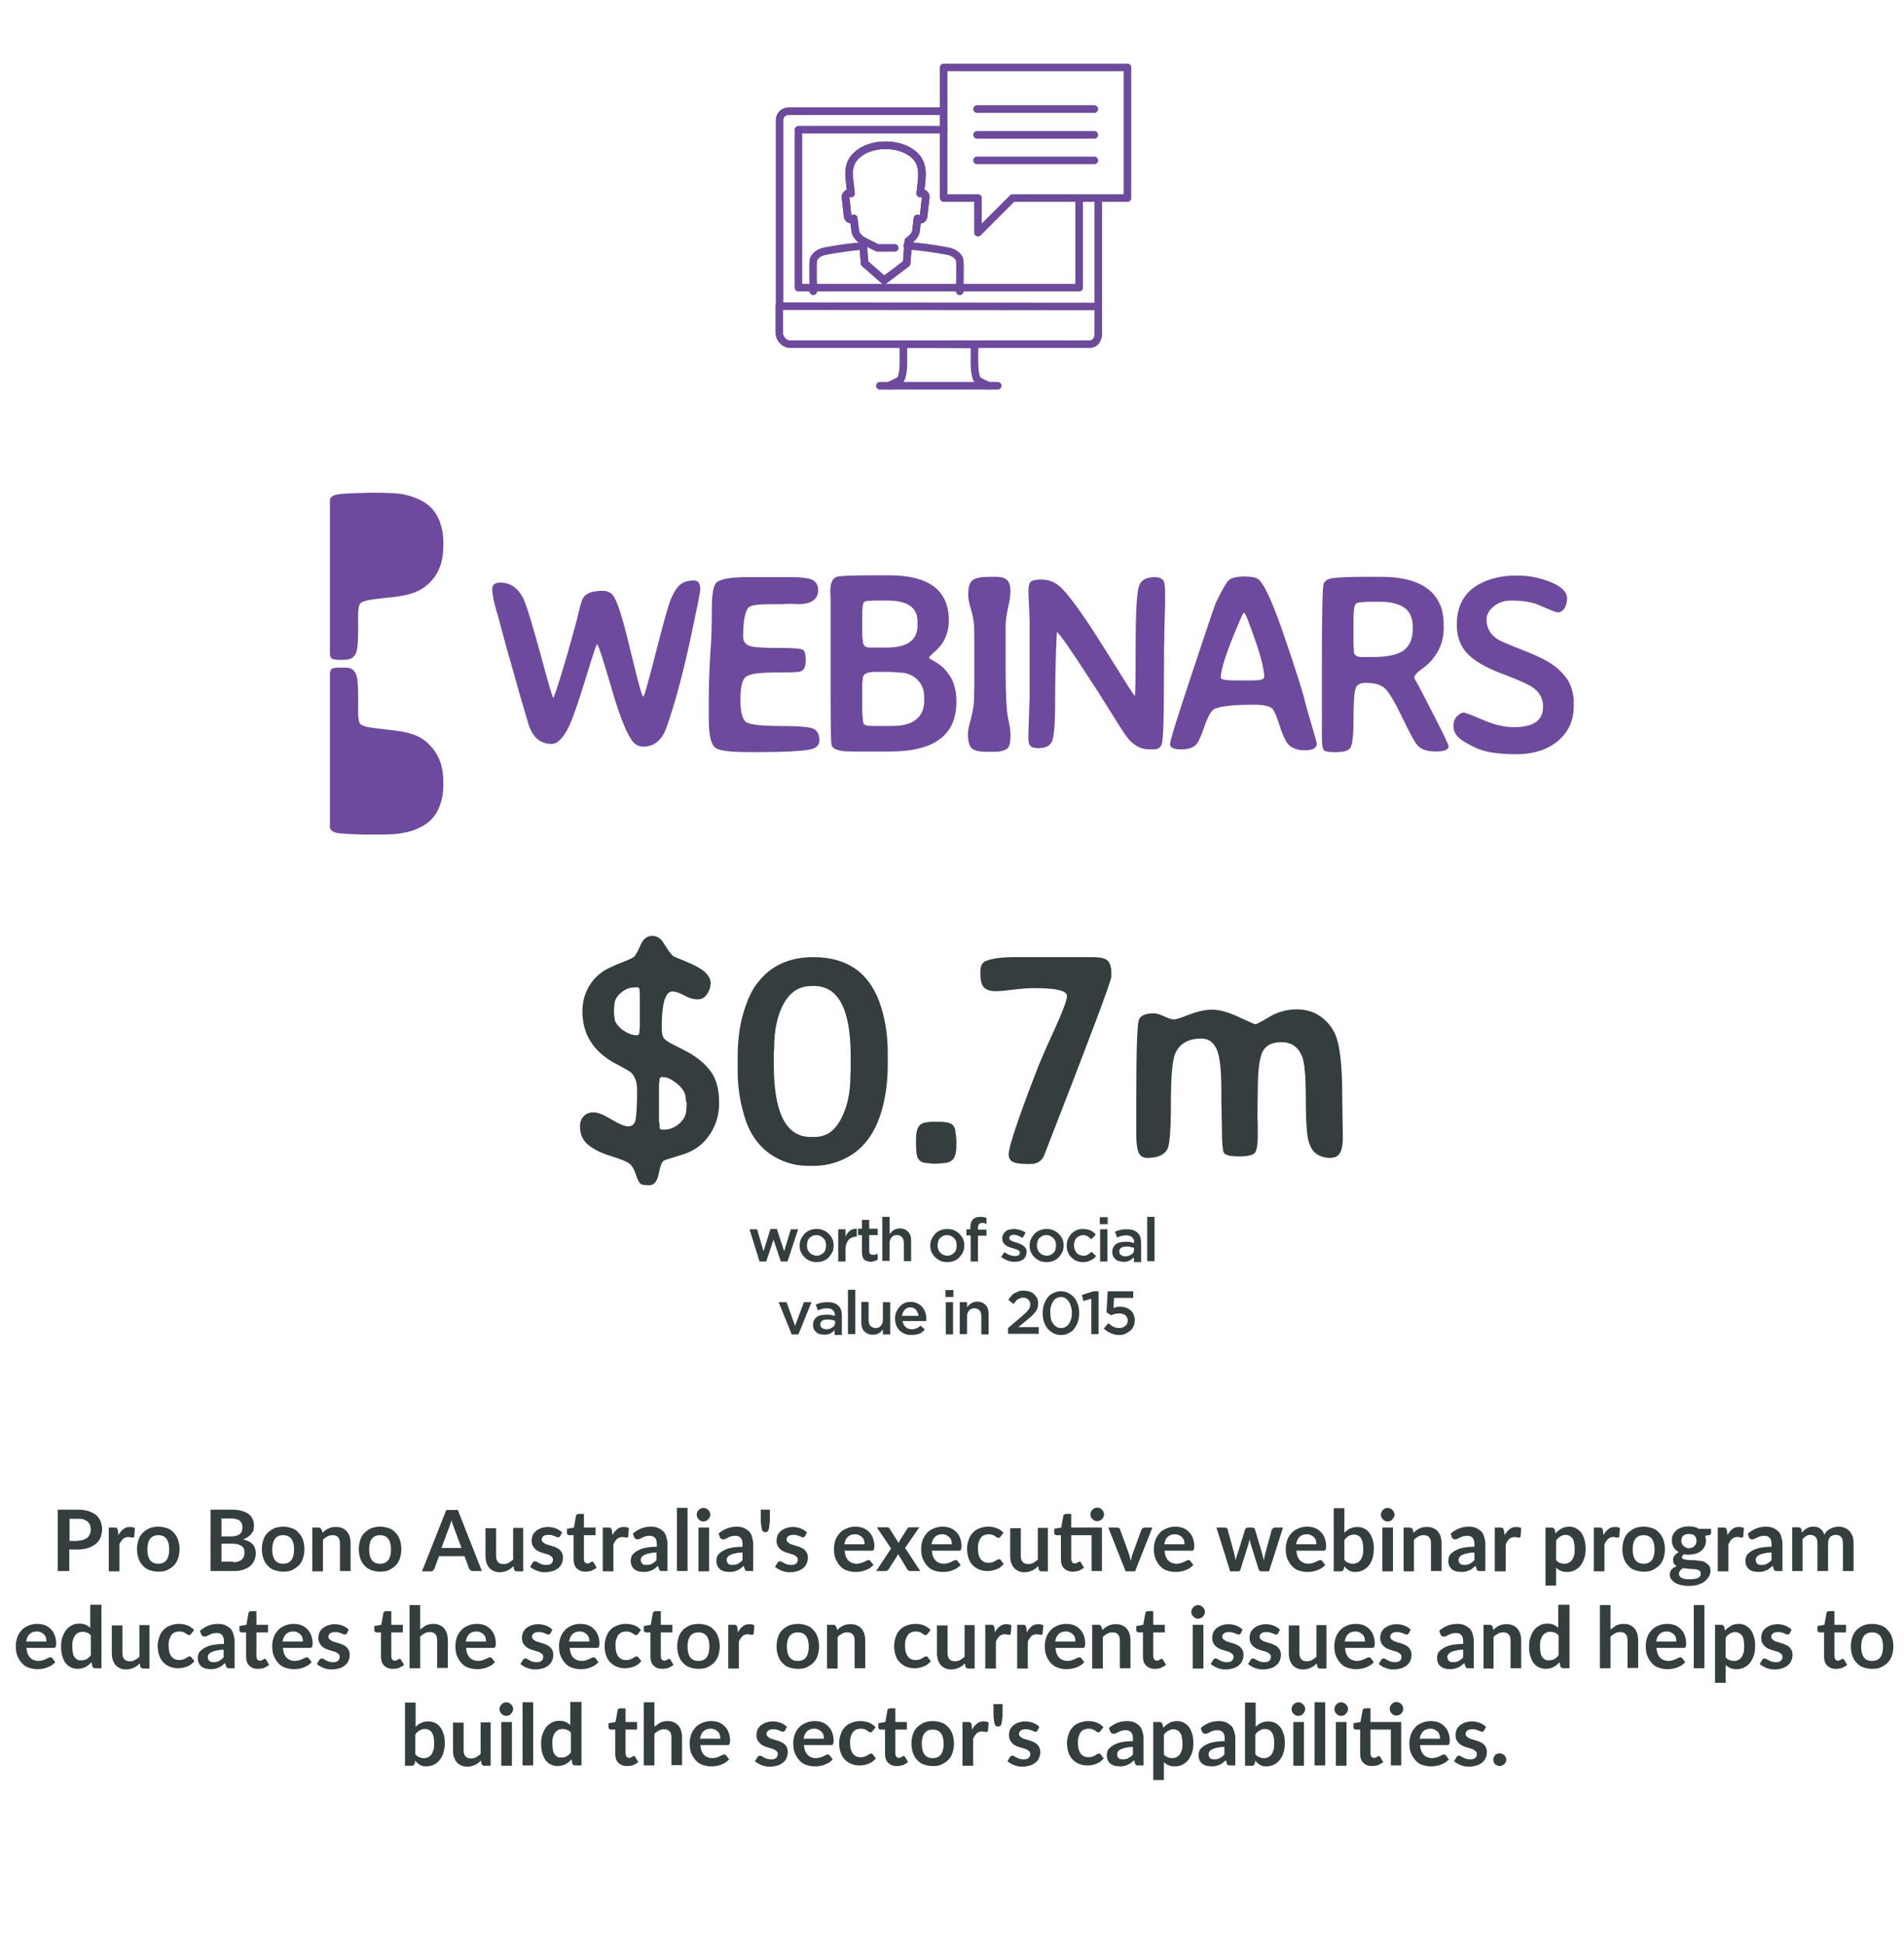 <?xml version="1.0" encoding="utf-8"?>
<!-- Generator: Adobe Illustrator 19.0.0, SVG Export Plug-In . SVG Version: 6.00 Build 0)  -->
<svg version="1.1" id="Layer_1" xmlns="http://www.w3.org/2000/svg" xmlns:xlink="http://www.w3.org/1999/xlink" x="0px" y="0px"
	 width="626.7px" height="640px" viewBox="-486 -20 626.7 640" style="enable-background:new -486 -20 626.7 640;"
	 xml:space="preserve">
<style type="text/css">
	.st0{fill:#343E3F;}
	.st1{fill:#6D4A9D;}
	.st2{fill:none;stroke:#6D4A9D;stroke-width:2.5;stroke-linecap:round;stroke-linejoin:round;stroke-miterlimit:10;}
</style>
<g id="XMLID_65_">
	<path class="st0" d="M-239.3,384.7h2.5l2.1,7.2l2.3-7.3h2.1l2.4,7.3l2.2-7.2h2.4l-3.5,10.6h-2.2l-2.4-7.2l-2.4,7.2h-2.2
		L-239.3,384.7z"/>
	<path class="st0" d="M-217.2,395.5c-0.8,0-1.5-0.1-2.2-0.4s-1.3-0.7-1.8-1.2s-0.9-1.1-1.2-1.7c-0.3-0.7-0.4-1.4-0.4-2.1l0,0
		c0-0.8,0.1-1.5,0.4-2.1c0.3-0.7,0.7-1.2,1.2-1.8s1.1-0.9,1.8-1.2s1.4-0.4,2.2-0.4s1.6,0.1,2.2,0.4c0.7,0.3,1.3,0.7,1.8,1.2
		s0.9,1.1,1.2,1.7c0.3,0.7,0.4,1.4,0.4,2.1l0,0c0,0.7-0.1,1.5-0.4,2.1c-0.3,0.7-0.7,1.2-1.2,1.8s-1.1,0.9-1.8,1.2
		S-216.4,395.5-217.2,395.5z M-217.2,393.4c0.5,0,0.9-0.1,1.3-0.3c0.4-0.2,0.7-0.4,1-0.7c0.3-0.3,0.5-0.7,0.6-1.1s0.2-0.8,0.2-1.3
		l0,0c0-0.5-0.1-0.9-0.2-1.3s-0.4-0.8-0.7-1.1s-0.6-0.5-1-0.7s-0.8-0.3-1.3-0.3s-0.9,0.1-1.3,0.3c-0.4,0.2-0.7,0.4-1,0.7
		s-0.5,0.7-0.6,1.1s-0.2,0.8-0.2,1.3l0,0c0,0.5,0.1,0.9,0.2,1.3c0.2,0.4,0.4,0.8,0.7,1.1s0.6,0.6,1,0.7S-217.6,393.4-217.2,393.4z"
		/>
	<path class="st0" d="M-210.1,384.7h2.4v2.4c0.3-0.8,0.8-1.4,1.4-1.9c0.6-0.5,1.4-0.7,2.3-0.7v2.6h-0.1c-0.5,0-1,0.1-1.5,0.3
		c-0.4,0.2-0.8,0.4-1.1,0.8s-0.6,0.8-0.7,1.3c-0.2,0.5-0.3,1.1-0.3,1.8v4h-2.4L-210.1,384.7L-210.1,384.7z"/>
	<path class="st0" d="M-199.3,395.4c-0.4,0-0.8-0.1-1.2-0.2s-0.7-0.3-1-0.5s-0.5-0.6-0.6-1s-0.2-0.9-0.2-1.5v-5.6h-1.3v-2.1h1.3
		v-2.9h2.4v2.9h2.8v2.1h-2.8v5.2c0,0.5,0.1,0.8,0.3,1s0.5,0.3,1,0.3s1-0.1,1.5-0.4v2c-0.3,0.2-0.6,0.3-1,0.4
		S-198.8,395.4-199.3,395.4z"/>
	<path class="st0" d="M-195.6,380.6h2.4v5.7c0.2-0.3,0.4-0.5,0.6-0.7s0.4-0.4,0.7-0.6s0.6-0.3,0.9-0.4c0.3-0.1,0.7-0.2,1.1-0.2
		c1.2,0,2.1,0.4,2.8,1.1s1,1.7,1,3v6.7h-2.4v-6c0-0.8-0.2-1.5-0.6-1.9c-0.4-0.4-0.9-0.7-1.7-0.7c-0.7,0-1.3,0.2-1.7,0.7
		s-0.7,1.1-0.7,1.9v5.9h-2.4L-195.6,380.6L-195.6,380.6z"/>
	<path class="st0" d="M-174.2,395.5c-0.8,0-1.5-0.1-2.2-0.4s-1.3-0.7-1.8-1.2s-0.9-1.1-1.2-1.7c-0.3-0.7-0.4-1.4-0.4-2.1l0,0
		c0-0.8,0.1-1.5,0.4-2.1c0.3-0.7,0.7-1.2,1.2-1.8s1.1-0.9,1.8-1.2s1.4-0.4,2.2-0.4s1.6,0.1,2.2,0.4c0.7,0.3,1.3,0.7,1.8,1.2
		s0.9,1.1,1.2,1.7c0.3,0.7,0.4,1.4,0.4,2.1l0,0c0,0.7-0.1,1.5-0.4,2.1c-0.3,0.7-0.7,1.2-1.2,1.8s-1.1,0.9-1.8,1.2
		S-173.4,395.5-174.2,395.5z M-174.2,393.4c0.5,0,0.9-0.1,1.3-0.3c0.4-0.2,0.7-0.4,1-0.7c0.3-0.3,0.5-0.7,0.6-1.1s0.2-0.8,0.2-1.3
		l0,0c0-0.5-0.1-0.9-0.2-1.3s-0.4-0.8-0.7-1.1s-0.6-0.5-1-0.7s-0.8-0.3-1.3-0.3s-0.9,0.1-1.3,0.3c-0.4,0.2-0.7,0.4-1,0.7
		s-0.5,0.7-0.6,1.1s-0.2,0.8-0.2,1.3l0,0c0,0.5,0.1,0.9,0.2,1.3c0.2,0.4,0.4,0.8,0.7,1.1s0.6,0.6,1,0.7S-174.6,393.4-174.2,393.4z"
		/>
	<path class="st0" d="M-166.6,386.7h-1.3v-2h1.3V384c0-1.2,0.3-2,0.9-2.6c0.6-0.6,1.4-0.8,2.4-0.8c0.4,0,0.8,0,1.1,0.1
		s0.6,0.1,0.9,0.2v2c-0.2-0.1-0.5-0.1-0.7-0.2s-0.5-0.1-0.7-0.1c-0.9,0-1.4,0.5-1.4,1.6v0.6h2.8v2h-2.8v8.5h-2.4v-8.6H-166.6z"/>
	<path class="st0" d="M-152,395.4c-0.8,0-1.5-0.1-2.3-0.4s-1.5-0.7-2.2-1.2l1.1-1.6c0.6,0.4,1.2,0.8,1.8,1s1.2,0.3,1.7,0.3
		s0.9-0.1,1.2-0.3c0.3-0.2,0.4-0.5,0.4-0.8l0,0c0-0.2-0.1-0.4-0.2-0.5c-0.1-0.1-0.3-0.3-0.5-0.4s-0.5-0.2-0.8-0.3
		c-0.3-0.1-0.6-0.2-0.9-0.3c-0.4-0.1-0.8-0.2-1.2-0.4c-0.4-0.1-0.7-0.3-1.1-0.6s-0.6-0.5-0.8-0.9c-0.2-0.3-0.3-0.8-0.3-1.3l0,0
		c0-0.5,0.1-0.9,0.3-1.3s0.5-0.7,0.8-1s0.7-0.5,1.2-0.6s1-0.2,1.5-0.2c0.7,0,1.3,0.1,2,0.3c0.7,0.2,1.3,0.5,1.9,0.9l-1,1.7
		c-0.5-0.3-1-0.5-1.5-0.7s-1-0.3-1.4-0.3c-0.5,0-0.8,0.1-1.1,0.3c-0.3,0.2-0.4,0.5-0.4,0.8l0,0c0,0.2,0.1,0.3,0.2,0.5
		c0.1,0.1,0.3,0.3,0.5,0.4s0.5,0.2,0.8,0.3c0.3,0.1,0.6,0.2,0.9,0.3c0.4,0.1,0.8,0.3,1.2,0.4c0.4,0.2,0.7,0.4,1,0.6s0.6,0.5,0.8,0.8
		s0.3,0.7,0.3,1.2l0,0c0,0.6-0.1,1-0.3,1.5c-0.2,0.4-0.5,0.8-0.8,1s-0.8,0.5-1.2,0.6C-150.9,395.3-151.4,395.4-152,395.4z"/>
	<path class="st0" d="M-141.5,395.5c-0.8,0-1.5-0.1-2.2-0.4s-1.3-0.7-1.8-1.2s-0.9-1.1-1.2-1.7c-0.3-0.7-0.4-1.4-0.4-2.1l0,0
		c0-0.8,0.1-1.5,0.4-2.1c0.3-0.7,0.7-1.2,1.2-1.8s1.1-0.9,1.8-1.2s1.4-0.4,2.2-0.4s1.6,0.1,2.2,0.4c0.7,0.3,1.3,0.7,1.8,1.2
		s0.9,1.1,1.2,1.7c0.3,0.7,0.4,1.4,0.4,2.1l0,0c0,0.7-0.1,1.5-0.4,2.1c-0.3,0.7-0.7,1.2-1.2,1.8s-1.1,0.9-1.8,1.2
		S-140.7,395.5-141.5,395.5z M-141.5,393.4c0.5,0,0.9-0.1,1.3-0.3c0.4-0.2,0.7-0.4,1-0.7c0.3-0.3,0.5-0.7,0.6-1.1s0.2-0.8,0.2-1.3
		l0,0c0-0.5-0.1-0.9-0.2-1.3s-0.4-0.8-0.7-1.1s-0.6-0.5-1-0.7s-0.8-0.3-1.3-0.3s-0.9,0.1-1.3,0.3c-0.4,0.2-0.7,0.4-1,0.7
		s-0.5,0.7-0.6,1.1s-0.2,0.8-0.2,1.3l0,0c0,0.5,0.1,0.9,0.2,1.3c0.2,0.4,0.4,0.8,0.7,1.1s0.6,0.6,1,0.7S-142,393.4-141.5,393.4z"/>
	<path class="st0" d="M-129.5,395.5c-0.8,0-1.5-0.1-2.2-0.4s-1.2-0.7-1.7-1.2s-0.9-1.1-1.1-1.7c-0.3-0.7-0.4-1.4-0.4-2.1l0,0
		c0-0.7,0.1-1.5,0.4-2.1c0.3-0.7,0.7-1.3,1.1-1.8c0.5-0.5,1.1-0.9,1.7-1.2s1.4-0.4,2.2-0.4c1,0,1.8,0.2,2.5,0.5s1.2,0.8,1.7,1.3
		l-1.5,1.6c-0.4-0.4-0.8-0.7-1.2-1c-0.4-0.2-0.9-0.4-1.5-0.4c-0.4,0-0.8,0.1-1.2,0.3c-0.4,0.2-0.7,0.4-1,0.7
		c-0.3,0.3-0.5,0.7-0.6,1.1c-0.2,0.4-0.2,0.8-0.2,1.3l0,0c0,0.5,0.1,0.9,0.2,1.3c0.2,0.4,0.4,0.8,0.6,1.1c0.3,0.3,0.6,0.6,1,0.7
		s0.8,0.3,1.3,0.3c0.6,0,1.1-0.1,1.5-0.4c0.4-0.2,0.8-0.6,1.2-0.9l1.5,1.4c-0.5,0.6-1.1,1.1-1.8,1.4
		C-127.7,395.3-128.5,395.5-129.5,395.5z"/>
	<path class="st0" d="M-124,380.7h2.6v2.3h-2.6V380.7z M-123.9,384.7h2.4v10.6h-2.4V384.7z"/>
	<path class="st0" d="M-112.8,395.2v-1.3c-0.4,0.4-0.8,0.8-1.4,1.1c-0.6,0.3-1.2,0.4-2,0.4c-0.5,0-1-0.1-1.4-0.2
		c-0.5-0.1-0.9-0.3-1.2-0.6c-0.3-0.3-0.6-0.6-0.8-1c-0.2-0.4-0.3-0.9-0.3-1.4l0,0c0-0.6,0.1-1.1,0.3-1.5c0.2-0.4,0.5-0.8,0.9-1.1
		c0.4-0.3,0.8-0.5,1.4-0.6c0.5-0.1,1.1-0.2,1.7-0.2s1.2,0,1.6,0.1s0.9,0.2,1.3,0.3V389c0-0.7-0.2-1.3-0.7-1.7
		c-0.4-0.4-1.1-0.6-1.9-0.6c-0.6,0-1.1,0.1-1.6,0.2s-0.9,0.3-1.4,0.5l-0.7-1.9c0.6-0.3,1.2-0.5,1.8-0.6c0.6-0.2,1.4-0.2,2.2-0.2
		c1.6,0,2.7,0.4,3.5,1.2s1.1,1.9,1.1,3.3v6.3h-2.4V395.2z M-112.8,390.8c-0.3-0.1-0.7-0.2-1.1-0.3s-0.9-0.1-1.3-0.1
		c-0.8,0-1.4,0.1-1.8,0.4s-0.6,0.7-0.6,1.2l0,0c0,0.5,0.2,0.9,0.6,1.2s0.9,0.4,1.5,0.4c0.4,0,0.8-0.1,1.1-0.2
		c0.3-0.1,0.6-0.3,0.9-0.5s0.5-0.4,0.6-0.7s0.2-0.6,0.2-0.9L-112.8,390.8L-112.8,390.8z"/>
	<path class="st0" d="M-108.4,380.6h2.4v14.6h-2.4V380.6z"/>
	<path class="st0" d="M-229.7,408.7h2.6l2.8,7.8l2.9-7.8h2.5l-4.3,10.6h-2.2L-229.7,408.7z"/>
	<path class="st0" d="M-211.3,419.2v-1.3c-0.4,0.4-0.8,0.8-1.4,1.1c-0.6,0.3-1.2,0.4-2,0.4c-0.5,0-1-0.1-1.4-0.2
		c-0.5-0.1-0.9-0.3-1.2-0.6c-0.3-0.3-0.6-0.6-0.8-1s-0.3-0.9-0.3-1.4l0,0c0-0.6,0.1-1.1,0.3-1.5s0.5-0.8,0.9-1.1
		c0.4-0.3,0.8-0.5,1.4-0.6c0.5-0.1,1.1-0.2,1.7-0.2c0.6,0,1.2,0,1.6,0.1c0.4,0.1,0.9,0.2,1.3,0.3V413c0-0.7-0.2-1.3-0.7-1.7
		c-0.4-0.4-1.1-0.6-1.9-0.6c-0.6,0-1.1,0.1-1.6,0.2s-0.9,0.3-1.4,0.5l-0.7-1.9c0.6-0.3,1.2-0.5,1.8-0.6c0.6-0.2,1.4-0.2,2.2-0.2
		c1.6,0,2.7,0.4,3.5,1.2s1.1,1.9,1.1,3.3v6.3h-2.4L-211.3,419.2L-211.3,419.2z M-211.2,414.8c-0.3-0.1-0.7-0.2-1.1-0.3
		s-0.9-0.1-1.3-0.1c-0.8,0-1.4,0.1-1.8,0.4c-0.4,0.3-0.6,0.7-0.6,1.2l0,0c0,0.5,0.2,0.9,0.6,1.2s0.9,0.4,1.5,0.4
		c0.4,0,0.8-0.1,1.1-0.2s0.6-0.3,0.9-0.5c0.3-0.2,0.5-0.4,0.6-0.7s0.2-0.6,0.2-0.9L-211.2,414.8L-211.2,414.8z"/>
	<path class="st0" d="M-206.9,404.6h2.4v14.6h-2.4V404.6z"/>
	<path class="st0" d="M-198.7,419.4c-1.2,0-2.1-0.4-2.8-1.1s-1-1.7-1-3v-6.7h2.4v6c0,0.8,0.2,1.5,0.6,1.9c0.4,0.4,0.9,0.7,1.7,0.7
		c0.7,0,1.3-0.2,1.7-0.7s0.7-1.1,0.7-1.9v-5.9h2.4v10.6h-2.4v-1.7c-0.3,0.5-0.8,1-1.3,1.3S-197.9,419.4-198.7,419.4z"/>
	<path class="st0" d="M-186.1,419.5c-0.8,0-1.5-0.1-2.1-0.4c-0.7-0.3-1.2-0.6-1.7-1.1s-0.9-1.1-1.1-1.7c-0.3-0.7-0.4-1.4-0.4-2.2
		l0,0c0-0.8,0.1-1.5,0.4-2.1c0.3-0.7,0.6-1.2,1.1-1.8s1-0.9,1.6-1.2c0.6-0.3,1.3-0.4,2.1-0.4s1.6,0.2,2.2,0.5
		c0.6,0.3,1.2,0.7,1.6,1.2c0.4,0.5,0.7,1.1,1,1.8c0.2,0.7,0.3,1.4,0.3,2.2c0,0.1,0,0.2,0,0.3c0,0.1,0,0.2,0,0.3h-7.8
		c0.1,0.9,0.5,1.5,1,2c0.6,0.5,1.2,0.7,2,0.7c0.6,0,1.1-0.1,1.6-0.3c0.4-0.2,0.9-0.5,1.3-0.9l1.4,1.3c-0.5,0.6-1.1,1.1-1.8,1.4
		C-184.3,419.3-185.1,419.5-186.1,419.5z M-183.7,413.2c0-0.4-0.1-0.8-0.3-1.1c-0.1-0.3-0.3-0.6-0.5-0.9c-0.2-0.2-0.5-0.4-0.8-0.6
		c-0.3-0.1-0.7-0.2-1.1-0.2c-0.7,0-1.4,0.3-1.8,0.8c-0.5,0.5-0.8,1.2-0.9,2L-183.7,413.2L-183.7,413.2z"/>
	<path class="st0" d="M-174.8,404.7h2.6v2.3h-2.6V404.7z M-174.7,408.7h2.4v10.6h-2.4V408.7z"/>
	<path class="st0" d="M-170.1,408.7h2.4v1.7c0.2-0.3,0.4-0.5,0.6-0.7s0.4-0.4,0.7-0.6s0.6-0.3,0.9-0.4c0.3-0.1,0.7-0.2,1.1-0.2
		c1.2,0,2.1,0.4,2.8,1.1s1,1.7,1,3v6.7h-2.4v-6c0-0.8-0.2-1.5-0.6-1.9c-0.4-0.4-0.9-0.7-1.7-0.7c-0.7,0-1.3,0.2-1.7,0.7
		s-0.7,1.1-0.7,1.9v5.9h-2.4L-170.1,408.7L-170.1,408.7z"/>
	<path class="st0" d="M-154.3,417.3l4.8-4.1c0.5-0.4,0.9-0.8,1.2-1.1c0.3-0.3,0.6-0.6,0.8-0.9s0.4-0.6,0.5-0.9s0.1-0.6,0.1-0.9
		c0-0.7-0.2-1.2-0.7-1.6c-0.4-0.4-1-0.6-1.6-0.6s-1.2,0.2-1.7,0.5s-1,0.9-1.5,1.6l-1.7-1.4c0.3-0.5,0.7-0.9,1-1.3s0.7-0.7,1.1-0.9
		c0.4-0.2,0.9-0.4,1.3-0.6s1-0.2,1.7-0.2s1.3,0.1,1.9,0.3c0.6,0.2,1.1,0.5,1.5,0.9s0.7,0.8,1,1.3c0.2,0.5,0.3,1.1,0.3,1.7l0,0
		c0,0.5-0.1,1-0.2,1.5c-0.1,0.4-0.4,0.9-0.7,1.3s-0.7,0.8-1.1,1.2s-1,0.9-1.6,1.4l-2.9,2.4h6.7v2.2h-10.1v-1.8H-154.3z"/>
	<path class="st0" d="M-136.8,419.5c-0.9,0-1.8-0.2-2.5-0.6s-1.4-0.9-1.9-1.5c-0.5-0.7-0.9-1.4-1.2-2.3s-0.4-1.8-0.4-2.8l0,0
		c0-1,0.1-1.9,0.4-2.8c0.3-0.9,0.7-1.6,1.2-2.3c0.5-0.7,1.2-1.2,1.9-1.5c0.8-0.4,1.6-0.6,2.5-0.6s1.8,0.2,2.5,0.6s1.4,0.9,1.9,1.5
		s0.9,1.4,1.2,2.3s0.4,1.8,0.4,2.8l0,0c0,1-0.1,1.9-0.4,2.8c-0.3,0.9-0.7,1.6-1.2,2.3s-1.2,1.2-1.9,1.5
		C-135,419.3-135.8,419.5-136.8,419.5z M-136.7,417.2c0.5,0,1-0.1,1.5-0.4c0.4-0.3,0.8-0.6,1.1-1.1c0.3-0.4,0.5-1,0.7-1.6
		s0.2-1.3,0.2-2l0,0c0-0.7-0.1-1.3-0.3-2c-0.2-0.6-0.4-1.1-0.7-1.6s-0.7-0.8-1.1-1.1c-0.4-0.3-0.9-0.4-1.5-0.4c-0.5,0-1,0.1-1.5,0.4
		s-0.8,0.6-1.1,1.1c-0.3,0.4-0.5,1-0.7,1.6s-0.2,1.3-0.2,2l0,0c0,0.7,0.1,1.3,0.2,2s0.4,1.1,0.7,1.6s0.7,0.8,1.1,1.1
		C-137.8,417.1-137.3,417.2-136.7,417.2z"/>
	<path class="st0" d="M-126.9,407.6l-2.5,0.7l-0.5-2l3.8-1.2h1.7v14.1h-2.4v-11.6H-126.9z"/>
	<path class="st0" d="M-117.5,419.5c-1.1,0-2-0.2-2.9-0.6s-1.6-0.9-2.3-1.5l1.5-1.8c0.6,0.5,1.1,0.9,1.7,1.2
		c0.6,0.3,1.2,0.4,1.9,0.4c0.8,0,1.5-0.2,2-0.7c0.5-0.4,0.8-1,0.8-1.8l0,0c0-0.7-0.3-1.3-0.8-1.7s-1.2-0.6-2.1-0.6
		c-0.5,0-1,0.1-1.4,0.2s-0.8,0.3-1.2,0.4l-1.5-1l0.4-6.9h8.4v2.2h-6.3l-0.2,3.3c0.3-0.1,0.7-0.2,1-0.3c0.3-0.1,0.7-0.1,1.2-0.1
		c0.7,0,1.3,0.1,1.9,0.3s1.1,0.5,1.5,0.8c0.4,0.4,0.8,0.8,1,1.4c0.3,0.6,0.4,1.2,0.4,1.9l0,0c0,0.7-0.1,1.4-0.4,2
		c-0.2,0.6-0.6,1.1-1.1,1.5s-1,0.7-1.6,1S-116.7,419.5-117.5,419.5z"/>
</g>
<g>
	<g>
		<g id="XMLID_18_">
			<g>
				<path class="st1" d="M-376.8,200.2c-0.3,0.2-0.5,0.7-0.6,1.3v51.1c0.4,1.1,1.5,1.5,2.9,1.7c6.6,0.7,16.1,0.4,16.1,0.4
					c2.7,0,5.3-0.4,7.7-1.1c2.4-0.8,4.4-1.8,5.9-3.1s2.7-3,3.5-5.1s1.2-4.2,1.2-6.4v-1.9c0-5.9-2.2-10.4-6.5-13.6
					c-2.2-1.6-5.6-2.6-10.3-3.1c-6.9-0.8-8.9-1-10.2-1.8c-1.3-0.8-1-4.1-1-8.7c0-4.6-0.3-7.4-0.9-8.3c-0.6-1-1.2-1.8-3.4-1.8
					c-0.3,0-0.8,0-1.3,0C-374.9,199.8-376.3,199.8-376.8,200.2 M-374.5,142.7c-1.4,0.2-2.5,0.6-2.9,1.7v51.1
					c0.1,0.6,0.3,1.1,0.6,1.3c0.7,0.5,3.2,0.5,4.4,0.4c2.2-0.1,2.7-0.9,3.4-1.8c0.6-1,0.9-3.8,0.9-8.3c0-4.6-0.3-7.9,1-8.7
					s3.3-1.1,10.2-1.8c4.6-0.5,8.1-1.5,10.3-3.1c4.4-3.1,6.5-7.6,6.5-13.6V158c0-2.2-0.4-4.3-1.2-6.4c-0.8-2.1-2-3.8-3.5-5.1
					s-3.5-2.3-5.9-3.1s-5-1.1-7.7-1.1c0,0-2-0.1-4.9-0.1C-366.6,142.3-371,142.3-374.5,142.7"/>
			</g>
		</g>
	</g>
	<g id="XMLID_535_">
		<path class="st1" d="M-278.3,194.9c2.3,9.6,3.6,14.4,4,14.4s1.7-4.9,4.2-14.6s4.1-15.7,5.1-17.9s2-3.7,3.1-4.5s2.5-1.2,4.3-1.2
			c1.4,0,2.1,1,2.1,2.9c0,0.9-1.2,6.8-3.5,17.5c-2.4,11-4.9,20.3-7.6,27.9c-1.5,4.3-4.1,6.4-7.7,6.4c-1.1,0-2.1-0.4-3-1.2
			c-1.9-1.8-4.4-7.7-7.3-17.6c-2.9-10-4.5-14.9-4.9-14.9c-0.2,0-1.5,3.9-3.9,11.8c-2.4,7.8-4.2,12.9-5.3,15.2
			c-1.9,3.9-3.8,5.8-5.7,5.8c-3.6,0-6.1-2-7.5-6l-2.4-8.1c-0.4-1.3-0.8-2.9-1.4-4.9c-0.5-1.9-1.2-4.2-1.9-6.8
			c-0.8-2.6-1.3-4.6-1.7-5.9l-1.5-5.6c-0.5-1.9-1.1-4.3-2-7.2c-0.8-2.9-1.2-5.1-1.2-6.5s0.9-2.1,2.7-2.1c3.6,0,6.3,2.1,8,6.3
			c1,2.4,2.7,8.2,5.3,17.6c2.5,9.4,3.9,14,4.1,14s1.3-3.2,3.2-9.5c1.9-6.3,3.4-11.7,4.5-15.9c1-4.3,1.7-6.8,2.1-7.4
			c0.9-1.6,3.1-2.4,6.5-2.4c1.9,0,3.3,0.9,4,2.6C-282.3,179.3-280.6,185.3-278.3,194.9z"/>
		<path class="st1" d="M-216.7,174.2c0,3.2-2.3,4.7-6.8,4.7l-2.4-0.1l-2.5,0.1h-3.9c-4,0-6.4,0.3-7.2,1c-1.2,1.1-1.9,4.3-1.9,9.6
			c0,1.6,0.7,2.6,2,3.1s4.5,0.7,9.5,0.7s7.8,0.2,8.3,0.7c0.6,0.5,0.8,1.7,0.8,3.6s-0.6,3.1-1.9,3.5c-0.6,0.2-3.5,0.3-8.5,0.3
			s-8.1,0.5-9.3,1.4s-1.8,3.4-1.8,7.6c0,4.2,0.7,6.6,2,7.4c1.4,0.8,5,1.2,11,1.2s9.7,0.3,11,0.9c1.3,0.6,2,1.8,2,3.8
			c0,1.7-1.1,2.7-3.4,3.1c-3,0.5-8.1,0.8-15.4,0.8h-4.3c-5.8,0-9.4-0.4-10.8-1.2c-1.7-0.9-2.5-4.1-2.5-9.6v-7.2
			c0-4.7,0.2-9.5,0.5-14.4c0.4-4.9,0.5-9.8,0.5-14.7s0.5-7.7,1.5-8.7c1.4-1.2,4.7-1.8,10-1.8h8.2h1.3h5.3c3.2,0,5.3,0.3,6.6,0.8
			C-217.4,171.5-216.7,172.6-216.7,174.2z"/>
		<path class="st1" d="M-171.2,211.1c0,10.9-7.3,16.3-21.8,16.3h-12.7c-4.1,0-6.3-0.7-6.6-2.2c-0.2-0.7-0.3-6.5-0.3-17.2v-24.7v-2.9
			v-2.9l-0.1-2.8c0-2.7,0.7-4.3,2.1-4.8c1-0.3,4.8-0.5,11.3-0.5h5.9c13.1,0,19.7,4.9,19.7,14.8c0,4.2-1.5,7.6-4.6,10.3
			c-1.3,1.1-1.9,1.8-1.9,2s0.5,0.5,1.4,1s1.8,1.1,2.8,1.9c1,0.8,2,2.1,3.2,4C-171.8,205.3-171.2,207.9-171.2,211.1z M-199.6,193.2
			h5.3c6.9,0,10.3-2.4,10.3-7.3v-1.3c0-4.6-3.3-6.9-9.9-6.9h-3.1c-2.3,0-3.8,0.1-4.3,0.3s-0.8,1-0.8,2.4l-0.1,0.9v8l0.2,1.7
			C-202,192.5-201.2,193.2-199.6,193.2z M-198.1,219h5.7c3.6,0,6.3-0.7,8-2.2c1.7-1.4,2.6-3.4,2.6-5.9v-1.5c0-2.4-0.8-4.3-2.4-5.8
			c-1.6-1.5-3.6-2.2-6-2.2c-0.5-0.1-0.9-0.1-1.1-0.1l-1.8-0.1h-4.9c-2.6,0-4,0.7-4,2.1c-0.1,0.4-0.1,0.8-0.1,1l-0.1,0.6v1v8.8l0.2,2
			c0,1,0.2,1.6,0.6,1.9C-200.9,218.9-199.8,219-198.1,219z"/>
		<path class="st1" d="M-159.2,227.5h-2.2c-2.3,0-3.9-0.4-4.7-1.1c-0.9-0.7-1.3-2.5-1.3-5.1c0-0.7,0.3-2.3,1-4.7
			c0.6-2.4,1-4.5,1-6.4l0.1-4.5v-8.3c0-6.4,0-10.3-0.1-11.7s-0.4-3.1-1-5.1s-0.9-3.5-0.9-4.5v-0.7c0-2.2,0.5-3.6,1.4-4.4
			c0.9-0.7,2.8-1.1,5.7-1.1h2.2c1.7,0,2.9,0.4,3.6,1.2s1,2,1,3.5s-0.3,3.4-0.8,5.5c-0.5,2.2-0.8,4.3-0.8,6.5v10.8v2.2
			c0,8.9,0.3,14.5,0.8,16.8s0.8,4,0.8,5.3v0.7c0,2.3-0.4,3.7-1.3,4.2C-155.8,227.3-157.2,227.5-159.2,227.5z"/>
		<path class="st1" d="M-138.7,210.7c0,7.9-0.4,12.5-1.2,13.7c-0.8,1.3-2.2,1.9-4.4,1.9c-1.1,0-1.9-0.2-2.4-0.6
			c-0.5-0.4-0.8-1.2-0.8-2.4v-1.5l0.3-9.5c0.1-1.5,0.1-2.6,0.1-3.3v-3.4v-11.4v-1.6v-8.1c0-1.1-0.1-2.8-0.2-4.9l-0.2-4.7
			c0-1.9,0.3-3.1,0.9-3.5c0.6-0.4,1.7-0.6,3.4-0.6s3.1,0.4,4.4,1.1c1.2,0.7,2.4,1.8,3.6,3.2c3.8,4.5,8.4,11.4,14,20.4
			s8.5,13.6,8.7,13.6s0.3-5.5,0.3-16.6s0.4-17.6,1.1-19.6s2.5-2.9,5.2-2.9c1.2,0,2,0.3,2.6,0.8c0.5,0.5,0.8,1.8,0.8,4v3.2
			c0,1.1-0.1,3.6-0.2,7.5s-0.2,10.9-0.2,20.9s-0.2,16.1-0.6,18.1c-0.3,1.5-1.2,2.2-2.7,2.2h-1.5c-2.9,0-5.4-1.4-7.4-4.1
			c-0.9-1.2-2.6-3.8-5.1-7.9l-2.6-4.1c-1.1-1.8-2.3-3.7-3.5-5.5c-7.3-11.3-11.3-17-11.8-17l-0.1,1.2
			C-138.5,195.8-138.7,202.9-138.7,210.7z"/>
		<path class="st1" d="M-52.6,224.9c0,1.4-1.3,2.1-4,2.1c-2.6,0-4.6-0.8-5.8-2.5c-0.7-1-1.6-3-2.5-5.9c-0.9-2.9-1.7-4.6-2.2-5.2
			c-0.8-0.9-2.9-1.4-6.2-1.4c-6.8,0-11.1,0.5-13,1.4c-1,0.5-2.1,2.4-3.2,5.6c-1.1,3.2-2,5.1-2.5,5.8c-1,1.3-2.8,1.9-5.2,1.9
			c-2.4,0-3.7-0.6-3.7-1.7s2.5-9.1,7.4-23.8c4.9-14.8,7.5-22.4,7.7-22.8c2.1-4.3,3.5-6.8,4.4-7.5s2.5-1.1,4.9-1.1s4,0.3,4.7,0.9
			c1.9,1.5,4.7,7.6,8.4,18.4c3.7,10.8,5.8,17.5,6.5,20.1c0.6,2.6,1.5,5.7,2.6,9.4C-53.2,222.3-52.6,224.4-52.6,224.9z M-79.9,204
			h6.2c2.6,0,3.8-0.4,3.8-1.1v-0.2c0-3.1-1.8-9.2-5.3-18.4c-0.7-1.8-1.1-2.6-1.4-2.6c-0.1,0-0.6,0.9-1.4,2.8
			c-4.2,9.7-6.2,15.9-6.2,18.6C-84.1,203.7-82.7,204-79.9,204z"/>
		<path class="st1" d="M-20.5,203.1c0,0.2,0.3,0.7,0.9,1.7s2.4,4.6,5.6,10.8s4.8,9.6,4.8,10.1c0,1.1-1.4,1.7-4.2,1.7
			s-4.9-0.7-6.1-2.1c-0.9-1-2.5-4-5-9.2s-4.4-8.3-5.7-9.5c-1.3-1.2-3.4-1.8-6.3-1.8c-1.9,0-3.1,0.7-3.4,2.2
			c-0.4,1.5-0.6,4.8-0.6,10.1c0,5.2-0.4,8.3-1.1,9.2c-0.7,0.9-2.2,1.3-4.5,1.3h-1.2c-1.6,0-2.6-0.2-3-0.7s-0.6-1.9-0.6-4.2V207v-1.2
			v-7.1c0-16.8,0.2-25.7,0.6-26.6s1.4-1.6,3.1-1.8c1.6-0.2,5.2-0.4,10.8-0.4h4.8c10.6,0,17.1,3.1,19.7,9.4c0.8,1.9,1.1,4.2,1.1,7.2
			s-0.6,5.5-1.8,7.7s-2.8,4.1-4.8,5.6C-19.5,201.2-20.5,202.4-20.5,203.1z M-37.9,196.3h2.7h0.4h0.7c4.9,0,8.4-0.8,10.3-2.3
			c1.9-1.6,2.8-3.8,2.8-6.9v-0.8c0-2.8-0.9-4.9-2.7-6.2c-1.8-1.3-4.5-2-8.3-2h-1.7H-34c-3.1,0-5,0.2-5.5,0.5s-0.9,1.4-0.9,3.2
			c-0.1,0.4-0.1,0.8-0.1,1.2v2.9v1.1v5.5c0.1,0.6,0.1,1.2,0.1,1.6C-40.5,195.5-39.6,196.3-37.9,196.3z"/>
		<path class="st1" d="M-6,222.7c-1.1-1.1-1.6-2.3-1.6-3.7s0.4-2.4,1.2-3.2s1.5-1.2,2.1-1.2s2.7,0.8,6.4,2.4
			c3.7,1.6,7.1,2.4,10.2,2.4c6.4,0,9.6-2.2,9.6-6.7c0-2.7-1.1-4.8-3.3-6.3c-1.5-1.1-4.9-2.6-10.2-4.6s-9.1-4.2-11.4-6.6
			c-2.3-2.4-3.5-5.6-3.5-9.5c0-7.6,3.6-12.5,10.9-14.9c2.6-0.9,5.4-1.3,8.2-1.3H14c3.6,0,7.1,0.8,10.6,2.2c3.5,1.5,5.2,3.3,5.2,5.3
			c0,1.2-0.3,2.2-0.8,3.2c-0.6,0.9-1.3,1.4-2.4,1.4c-0.3,0-2.4-0.8-6.3-2.5c-2.2-0.9-5.2-1.4-8.9-1.4c-2.2,0-4.1,0.6-5.7,1.9
			c-1.6,1.3-2.4,2.7-2.4,4.4c0,2.6,1.1,4.7,3.4,6.3c1,0.7,4.1,2,9.2,4s8.7,3.9,10.8,5.8c2.1,1.9,3.5,3.7,4.2,5.5s1.1,3.6,1.1,5.5
			v1.4c0,4.8-1.8,8.6-5.3,11.5s-8.1,4.3-13.6,4.3s-9.8-0.6-12.9-1.9C-2.8,225-4.9,223.8-6,222.7z"/>
	</g>
</g>
<g id="XMLID_5_">
	<path class="st0" d="M-275.2,291.2c0.9-2.1,2.2-3.1,3.8-3.1c1.6,0,2.9,0.8,3.8,2.3c1.5,2.5,2.6,4,3.4,4.5c0.1,0,1.4,0.6,4.1,1.7
		s4.7,2.2,6,3.3c1.3,1.2,2,2.4,2,3.7c0,1.3-0.4,2.6-1.2,3.7c-0.8,1.2-1.8,1.7-3.1,1.7s-2.8-0.4-4.4-1.3s-3-1.3-3.9-1.3
		c-2.3,0-3.5,4-3.5,11.9c0,1.8,0.3,3,0.8,3.6s1.6,1.3,3.4,2.2c1.8,0.9,3.1,1.6,4.1,2.1c3.5,1.9,6.1,4.1,7.9,6.6
		c1.8,2.5,2.7,5.9,2.7,10.4s-1.4,8.4-4.2,11.8c-1.6,1.9-3.5,3.3-5.7,4.3c-0.8,0.4-2.4,0.9-4.7,1.6c-2.3,0.7-3.5,1.1-3.6,1.2
		c-0.7,0.4-1.2,1.9-1.7,4.4s-1.5,3.7-3.2,3.7c-1.6,0-2.6-0.2-3-0.7s-0.9-1.5-1.4-3.1c-0.5-1.5-1.2-2.7-2-3.3
		c-0.8-0.7-2.9-1.5-6.1-2.5s-5.7-2.2-7.5-3.7s-2.7-3.5-2.7-6c0-1.4,0.4-2.6,1.2-3.4c0.8-0.9,1.9-1.3,3.3-1.3s3.3,0.8,5.8,2.3
		s4.3,2.3,5.6,2.3s2.1-0.7,2.4-2.2s0.5-4.8,0.5-9.8c0-2.6-0.7-4.5-2.1-5.8c-0.3-0.2-1-0.7-2.3-1.4l-3.7-2c-6.6-3.9-9.9-9.4-9.9-16.7
		c0-4.2,1.4-7.8,4.1-10.8c1.4-1.5,2.9-2.6,4.6-3.4s3.3-1.5,4.9-2.1c1.5-0.6,2.7-1.1,3.4-1.6C-276.9,294.6-276.1,293.3-275.2,291.2z
		 M-276.5,320.8h0.3c0.5,0,0.7-0.6,0.7-1.8l0.1-0.7v-0.4v-0.4v-2.2v-0.4v-2.2v-0.4v-1.5v-0.6v-1.8v-0.9v-0.2l-0.1-1.1
		c0-0.1,0-0.2,0-0.3c0-0.6-0.3-0.9-0.9-0.9h-0.4c-0.3,0.1-0.5,0.1-0.7,0.1c-1.4,0-2.8,0.6-4.2,1.8c-1.4,1.2-2.1,2.6-2.1,4.2
		l-0.1,1.4v1.1l0.2,1.7c0,1,0.8,2.2,2.4,3.6C-279.6,320.1-278.1,320.8-276.5,320.8z M-260.2,342.8l-0.1-1.2c0-1.6-0.9-3.2-2.7-4.7
		c-1.8-1.5-3.3-2.3-4.7-2.3h-0.6c-0.5,0-0.7,0.7-0.7,2c-0.1,0.3-0.1,0.5-0.1,0.6v0.4v0.9v0.5v2.3v0.5v1.9v0.4v2.1v0.4v1.4v0.9v0.2
		c0.2,0.7,0.2,1.3,0.2,1.9s0.3,0.9,0.8,0.9h0.7c1.8,0,3.5-0.7,5-2s2.3-2.9,2.3-4.7l0.1-1.5v-1L-260.2,342.8z"/>
	<path class="st0" d="M-218.3,295.1c11.6,0,19.1,5.6,22.4,16.7c1.4,4.6,2.1,9.5,2.1,14.7v4.2c0,4.6-0.5,8.9-1.5,13.1
		c-2,8.2-5.8,13.9-11.6,17.1c-3.5,1.9-7.2,2.9-11,2.9h-2.1c-0.1,0-0.1,0-0.2,0c-3.2,0-6.2-0.7-9-2c-5.9-2.7-9.9-7.6-11.9-14.7
		c-1.4-4.7-2.1-9.6-2.1-14.6v-4.2c0-5.7,0.6-10.6,1.9-14.9c1.3-4.3,2.8-7.6,4.7-9.9C-232.3,297.9-226.2,295.1-218.3,295.1z
		 M-219.2,354.3h1.3c3.4,0,6.1-1.6,8-4.7c2.5-4,3.8-9.2,3.8-15.4c0.1-1.3,0.1-2,0.1-2.1v-2.8v-1.5c0-15.5-4-23.2-12.1-23.2h-0.6
		c-3.7,0-6.5,1.5-8.6,4.6c-2.6,3.9-3.9,9.3-3.9,16.2l-0.1,1.4v2.9v1.4C-231.2,346.5-227.2,354.3-219.2,354.3z"/>
	<path class="st0" d="M-184.5,355.1c0-2,0.3-3.5,1-4.4c0.7-1,2.3-1.4,4.8-1.4h2.1c1.9,0,3.2,0.3,4,0.9c0.7,0.6,1.1,1.5,1.1,2.6
		c0.1,0.7,0.2,1,0.2,1.2l0.1,1.7v1c0,2.3-0.3,3.9-1,4.8s-1.8,1.4-3.4,1.4c-0.3,0.1-0.6,0.1-0.7,0.1l-1.2,0.1h-1.5l-1.8-0.2
		c-2.4,0-3.6-1.4-3.6-4.3l-0.1-1.4L-184.5,355.1L-184.5,355.1z"/>
	<path class="st0" d="M-146.8,363.2h-1.2c-2.4,0-4-0.3-4.8-0.8s-1.2-1.3-1.2-2.4c0-2.4,3-11.4,9-27c1.2-3.2,3.2-7.8,6-13.9
		s4.2-9.9,4.2-11.2c0-1.8-3.6-2.6-10.9-2.6c-2.1,0-4.3,0.2-6.7,0.5c-2.3,0.3-4.3,0.5-6,0.5s-2.9-0.4-3.7-1.2
		c-0.8-0.8-1.2-2.3-1.2-4.4v-1.1c0-1.6,0.6-2.7,1.7-3.2c1.9-0.8,5-1.3,9.5-1.3h4.7h1.2h15.3c0.7,0,2.3,0,4.5,0c2.3,0,3.9,0.3,4.8,1
		s1.4,2.1,1.4,4.3v1.1c0,1.4-7.3,20.8-21.9,58.3C-142.9,362.2-144.5,363.2-146.8,363.2z"/>
	<path class="st0" d="M-72,354c0,2.6-0.3,4.4-0.8,5.3s-2.3,1.4-5.3,1.4s-4.7-0.4-5.1-1.3c-0.4-0.8-0.6-3.3-0.6-7.2l-0.1-5.6
		c-0.1-2.5-0.1-5-0.1-7.6c0-6.9-0.5-11.4-1.6-13.7c-1.1-2.3-2.7-3.4-5-3.4c-4.3,0-7.2,1.7-8.6,5c-0.9,2.1-1.4,7.5-1.4,16.3
		s-0.4,13.9-1.2,15.2c-1.1,1.9-3.3,2.8-6.5,2.8c-1.2,0-2.1-0.4-2.7-1.3s-1-3.1-1-6.5v-1.9v-9.7c0-15.7,0.3-24.3,0.8-25.9
		s2.2-2.3,5-2.3c0.8,0,1.9,0.3,3.4,1s2.5,1,3.2,1s2.3-0.5,5-1.6c2.7-1,5.2-1.6,7.6-1.6s5.3,0.8,8.7,2.4c3.4,1.6,5.3,2.4,5.5,2.4
		s1.1-0.4,2.5-1.2l3.1-1.8c2.4-1.2,5.1-1.9,8-1.9s5.4,0.7,7.5,2.1s3.8,3.3,4.9,5.5c1.8,3.5,2.6,10.6,2.6,21.2l0.1,7.6l0.1,5.6
		c0,2.4-0.3,4.1-0.9,5.2c-0.6,1.1-1.7,1.7-3.3,1.7s-3-0.4-4.3-1.2c-1.3-0.8-2.2-2.2-2.8-4.4c-0.6-2.1-0.9-6.9-0.9-14.1
		s-0.4-11.9-1.3-13.9c-1.3-3-3.5-4.5-6.7-4.5s-5.3,1.1-6.3,3.3c-1,2.2-1.5,6.4-1.5,12.5l-0.1,7.3v1.9C-72,349.4-72,351.4-72,354z"/>
</g>
<g id="XMLID_1226_">
	<g id="XMLID_1314_">
		<line id="XMLID_1322_" class="st2" x1="-124.5" y1="80.9" x2="-124.5" y2="45.6"/>
		<path id="XMLID_1321_" class="st2" d="M-175.8,16.6h-50.7c-1.6,0-2.9,1.3-2.9,2.9v61.4"/>
		<polyline id="XMLID_1319_" class="st2" points="-175.3,22.7 -223.2,22.7 -223.2,74.7 -130.8,74.7 -130.8,45.3 		"/>
		<path id="XMLID_1318_" class="st2" d="M-229.5,80.8v8.9c0,1.7,1.7,3.6,3.4,3.6h98.9c1.7,0,2.7-1.7,2.7-3.4v-9L-229.5,80.8
			L-229.5,80.8z"/>
		<path id="XMLID_1317_" class="st2" d="M-160.5,107c-0.9-0.4-2.1-0.9-2.7-1.3c-1.2-0.6-1.4-0.7-1.8-2.9c-0.5-2.4-0.1-7.2-0.3-9.4
			l-23.3-0.1c-0.2,2.2,0.2,7.1-0.3,9.5c-0.4,2.2-0.7,2.3-1.9,2.9c-0.7,0.4-1.8,0.9-2.7,1.3l0,0"/>
		<line id="XMLID_1316_" class="st2" x1="-196.4" y1="107" x2="-157.6" y2="107"/>
	</g>
	<g id="XMLID_1299_">
		<path id="XMLID_1313_" class="st2" d="M-202.2,61c-4,0.3-8,0.9-12.3,1.7c-2.1,0.4-3.8,1.9-3.8,3.2c-0.2,1.2,0,9,0,10"/>
		<path id="XMLID_1312_" class="st2" d="M-170.1,75.9c0-0.8,0.2-8.8,0-10c0-1.3-1.7-2.8-3.8-3.2c-4.7-0.9-9.1-1.5-13.5-1.8"/>
		<g id="XMLID_1304_">
			<path id="XMLID_1309_" class="st2" d="M-187.6,66.7c0.2-1.5,0.4-5.9,0.6-7.4c1.4-0.9,2.4-2.2,2.5-3.3c0.2-1.4,0.3-2.7,0.5-4.1
				c0.2,0.2,0.4,0.3,0.7,0.4c0.7,0.1,1.2-0.4,1.3-1.1l0.7-6.3c0.1-0.7-0.4-1.2-1.1-1.3c-0.2,0-0.5,0-0.7,0.1
				c0.1-1.2,0.3-2.4,0.4-3.6c0.1-1.6,0.9-6-2.2-8.9c-4.6-4.5-14.7-4.5-19.2,0c-3.2,2.8-2.4,7.2-2.2,8.9c0.1,1.2,0.3,2.4,0.4,3.6
				c-0.2-0.1-0.4-0.2-0.7-0.1c-0.6,0.1-1.1,0.6-1.1,1.3l0.7,6.3c0.1,0.7,0.6,1.1,1.3,1.1c0.3,0,0.5-0.2,0.7-0.4
				c0.2,1.4,0.3,2.7,0.5,4.1c0.1,1.1,1.1,2.4,2.5,3.3c0.2,1.5,0.4,5.9,0.6,7.4l6.4,5.6L-187.6,66.7z"/>
			<path id="XMLID_1306_" class="st2" d="M-187.6,66.7c0.2-1.5,0.4-5.9,0.6-7.4c1.4-0.9,2.4-2.2,2.5-3.3c0.2-1.4,0.3-2.7,0.5-4.1
				c0.2,0.2,0.4,0.3,0.7,0.4c0.7,0.1,1.2-0.4,1.3-1.1l0.7-6.3c0.1-0.7-0.4-1.2-1.1-1.3c-0.2,0-0.5,0-0.7,0.1
				c0.1-1.2,0.3-2.4,0.4-3.6c0.1-1.6,0.9-6-2.2-8.9c-4.6-4.5-14.7-4.5-19.2,0c-3.2,2.8-2.4,7.2-2.2,8.9c0.1,1.2,0.3,2.4,0.4,3.6
				c-0.2-0.1-0.4-0.2-0.7-0.1c-0.6,0.1-1.1,0.6-1.1,1.3l0.7,6.3c0.1,0.7,0.6,1.1,1.3,1.1c0.3,0,0.5-0.2,0.7-0.4
				c0.2,1.4,0.3,2.7,0.5,4.1c0.1,1.1,1.1,2.4,2.5,3.3c0.2,1.5,0.4,5.9,0.6,7.4l6.4,5.6L-187.6,66.7z"/>
			<polyline id="XMLID_1305_" class="st2" points="-191.5,61.6 -197.2,61.6 -202.2,59.1 			"/>
		</g>
	</g>
	<g id="XMLID_1230_">
		<polygon id="XMLID_1292_" class="st2" points="-175.4,2.2 -114.9,2.2 -114.9,45.2 -152.7,45.2 -164.1,56.6 -164.1,45.2 
			-175.4,45.2 		"/>
		<g id="XMLID_1239_">
			<line id="XMLID_1284_" class="st2" x1="-125.8" y1="15.9" x2="-164.4" y2="15.9"/>
			<line id="XMLID_1276_" class="st2" x1="-125.8" y1="24.4" x2="-164.4" y2="24.4"/>
			<line id="XMLID_1267_" class="st2" x1="-125.8" y1="32.8" x2="-164.4" y2="32.8"/>
		</g>
	</g>
</g>
<g id="XMLID_1_">
	<path class="st0" d="M-460.3,477c1.4,0,2.5,0.2,3.5,0.5c1,0.3,1.8,0.8,2.5,1.3c0.6,0.6,1.1,1.3,1.4,2c0.3,0.8,0.5,1.7,0.5,2.6
		c0,1-0.2,1.9-0.5,2.7c-0.3,0.8-0.8,1.5-1.5,2.1c-0.7,0.6-1.5,1-2.5,1.4c-1,0.3-2.1,0.5-3.5,0.5h-2.8v7.1h-3.8V477H-460.3z
		 M-460.3,487.2c0.7,0,1.3-0.1,1.8-0.3c0.5-0.2,0.9-0.4,1.3-0.7c0.3-0.3,0.6-0.7,0.8-1.2c0.2-0.5,0.3-1,0.3-1.5c0-0.5-0.1-1-0.3-1.5
		c-0.2-0.4-0.4-0.8-0.8-1.1s-0.8-0.5-1.3-0.7c-0.5-0.2-1.1-0.2-1.8-0.2h-2.8v7.3H-460.3z"/>
	<path class="st0" d="M-447,485.4c0.4-0.9,1-1.5,1.6-2c0.6-0.5,1.3-0.7,2.2-0.7c0.7,0,1.2,0.1,1.6,0.4l-0.2,2.6
		c0,0.2-0.1,0.3-0.2,0.4s-0.2,0.1-0.4,0.1c-0.1,0-0.3,0-0.6-0.1c-0.3,0-0.5-0.1-0.8-0.1c-0.4,0-0.7,0.1-1,0.2
		c-0.3,0.1-0.6,0.3-0.8,0.5c-0.2,0.2-0.4,0.5-0.6,0.8c-0.2,0.3-0.4,0.6-0.5,1v8.8h-3.5v-14.4h2c0.4,0,0.6,0.1,0.7,0.2
		c0.1,0.1,0.2,0.4,0.3,0.7L-447,485.4z"/>
	<path class="st0" d="M-433.9,482.6c1.1,0,2,0.2,2.9,0.5s1.6,0.8,2.2,1.5c0.6,0.6,1.1,1.4,1.4,2.3c0.3,0.9,0.5,1.9,0.5,3.1
		c0,1.1-0.2,2.2-0.5,3.1c-0.3,0.9-0.8,1.7-1.4,2.3s-1.4,1.1-2.2,1.5s-1.8,0.5-2.9,0.5c-1.1,0-2-0.2-2.9-0.5
		c-0.9-0.3-1.6-0.8-2.2-1.5c-0.6-0.6-1.1-1.4-1.4-2.3s-0.5-1.9-0.5-3.1c0-1.1,0.2-2.2,0.5-3.1s0.8-1.7,1.4-2.3
		c0.6-0.6,1.4-1.1,2.2-1.5C-435.9,482.8-435,482.6-433.9,482.6z M-433.9,494.8c1.2,0,2.1-0.4,2.7-1.2s0.9-2,0.9-3.5
		c0-1.5-0.3-2.7-0.9-3.5s-1.5-1.2-2.7-1.2c-1.2,0-2.1,0.4-2.7,1.2c-0.6,0.8-0.9,2-0.9,3.5s0.3,2.7,0.9,3.5
		C-436,494.4-435.1,494.8-433.9,494.8z"/>
	<path class="st0" d="M-409.8,477c1.3,0,2.5,0.1,3.4,0.4c0.9,0.3,1.7,0.6,2.3,1.1c0.6,0.5,1,1,1.3,1.7c0.3,0.7,0.4,1.4,0.4,2.2
		c0,0.5-0.1,0.9-0.2,1.4c-0.1,0.4-0.4,0.8-0.7,1.2s-0.7,0.7-1.1,1c-0.5,0.3-1,0.6-1.6,0.8c2.8,0.6,4.2,2.1,4.2,4.5
		c0,0.9-0.2,1.7-0.5,2.4c-0.3,0.7-0.8,1.4-1.4,1.9s-1.4,0.9-2.3,1.2c-0.9,0.3-2,0.4-3.1,0.4h-7.6V477H-409.8z M-413.1,479.9v5.9h3
		c1.3,0,2.3-0.2,2.9-0.7c0.7-0.5,1-1.2,1-2.2c0-1.1-0.3-1.8-0.9-2.3c-0.6-0.4-1.5-0.7-2.8-0.7H-413.1z M-409.2,494.3
		c0.7,0,1.3-0.1,1.8-0.3c0.5-0.2,0.9-0.4,1.1-0.7c0.3-0.3,0.5-0.6,0.6-1c0.1-0.4,0.2-0.8,0.2-1.2c0-0.4-0.1-0.8-0.2-1.2
		c-0.1-0.4-0.4-0.6-0.7-0.9c-0.3-0.2-0.7-0.4-1.2-0.6c-0.5-0.1-1-0.2-1.7-0.2h-3.8v5.9H-409.2z"/>
	<path class="st0" d="M-392.8,482.6c1.1,0,2,0.2,2.9,0.5s1.6,0.8,2.2,1.5c0.6,0.6,1.1,1.4,1.4,2.3c0.3,0.9,0.5,1.9,0.5,3.1
		c0,1.1-0.2,2.2-0.5,3.1c-0.3,0.9-0.8,1.7-1.4,2.3s-1.4,1.1-2.2,1.5s-1.8,0.5-2.9,0.5c-1.1,0-2-0.2-2.9-0.5
		c-0.9-0.3-1.6-0.8-2.2-1.5c-0.6-0.6-1.1-1.4-1.4-2.3s-0.5-1.9-0.5-3.1c0-1.1,0.2-2.2,0.5-3.1s0.8-1.7,1.4-2.3
		c0.6-0.6,1.4-1.1,2.2-1.5C-394.8,482.8-393.8,482.6-392.8,482.6z M-392.8,494.8c1.2,0,2.1-0.4,2.7-1.2s0.9-2,0.9-3.5
		c0-1.5-0.3-2.7-0.9-3.5s-1.5-1.2-2.7-1.2c-1.2,0-2.1,0.4-2.7,1.2c-0.6,0.8-0.9,2-0.9,3.5s0.3,2.7,0.9,3.5
		C-394.9,494.4-394,494.8-392.8,494.8z"/>
	<path class="st0" d="M-379.8,484.6c0.3-0.3,0.6-0.6,0.9-0.8c0.3-0.2,0.7-0.5,1-0.6c0.4-0.2,0.7-0.3,1.2-0.4
		c0.4-0.1,0.9-0.1,1.3-0.1c0.8,0,1.5,0.1,2.1,0.4s1.1,0.6,1.5,1.1c0.4,0.5,0.7,1.1,0.9,1.7c0.2,0.7,0.3,1.4,0.3,2.2v9.1h-3.5v-9.1
		c0-0.9-0.2-1.6-0.6-2c-0.4-0.5-1-0.7-1.8-0.7c-0.6,0-1.2,0.1-1.7,0.4c-0.5,0.3-1,0.6-1.5,1.1v10.4h-3.5v-14.4h2.1
		c0.4,0,0.7,0.2,0.9,0.6L-379.8,484.6z"/>
	<path class="st0" d="M-360.9,482.6c1.1,0,2,0.2,2.9,0.5s1.6,0.8,2.2,1.5c0.6,0.6,1.1,1.4,1.4,2.3c0.3,0.9,0.5,1.9,0.5,3.1
		c0,1.1-0.2,2.2-0.5,3.1c-0.3,0.9-0.8,1.7-1.4,2.3s-1.4,1.1-2.2,1.5s-1.8,0.5-2.9,0.5c-1.1,0-2-0.2-2.9-0.5
		c-0.9-0.3-1.6-0.8-2.2-1.5c-0.6-0.6-1.1-1.4-1.4-2.3s-0.5-1.9-0.5-3.1c0-1.1,0.2-2.2,0.5-3.1s0.8-1.7,1.4-2.3
		c0.6-0.6,1.4-1.1,2.2-1.5C-362.9,482.8-362,482.6-360.9,482.6z M-360.9,494.8c1.2,0,2.1-0.4,2.7-1.2s0.9-2,0.9-3.5
		c0-1.5-0.3-2.7-0.9-3.5s-1.5-1.2-2.7-1.2c-1.2,0-2.1,0.4-2.7,1.2c-0.6,0.8-0.9,2-0.9,3.5s0.3,2.7,0.9,3.5
		C-363,494.4-362.1,494.8-360.9,494.8z"/>
	<path class="st0" d="M-327.4,497.2h-2.9c-0.3,0-0.6-0.1-0.8-0.2c-0.2-0.2-0.4-0.4-0.5-0.6l-1.5-4.1h-8.4l-1.5,4.1
		c-0.1,0.2-0.2,0.4-0.4,0.6c-0.2,0.2-0.5,0.3-0.8,0.3h-2.9l8-20.2h3.8L-327.4,497.2z M-334.1,489.6l-2.5-6.7
		c-0.1-0.3-0.2-0.7-0.4-1.1c-0.1-0.4-0.3-0.9-0.4-1.3c-0.1,0.5-0.2,0.9-0.4,1.3c-0.1,0.4-0.3,0.8-0.4,1.1l-2.5,6.7H-334.1z"/>
	<path class="st0" d="M-313.8,482.9v14.4h-2.1c-0.5,0-0.7-0.2-0.9-0.6l-0.2-1.1c-0.6,0.6-1.2,1.1-1.9,1.4s-1.5,0.6-2.5,0.6
		c-0.8,0-1.5-0.1-2.1-0.4c-0.6-0.3-1.1-0.6-1.5-1.1c-0.4-0.5-0.7-1.1-0.9-1.7c-0.2-0.7-0.3-1.4-0.3-2.2v-9.1h3.5v9.1
		c0,0.9,0.2,1.6,0.6,2c0.4,0.5,1,0.7,1.8,0.7c0.6,0,1.2-0.1,1.7-0.4c0.5-0.3,1-0.6,1.5-1.1v-10.4H-313.8z"/>
	<path class="st0" d="M-301.6,485.7c-0.1,0.1-0.2,0.3-0.3,0.3c-0.1,0.1-0.2,0.1-0.4,0.1c-0.2,0-0.3,0-0.5-0.1s-0.4-0.2-0.7-0.3
		s-0.5-0.2-0.9-0.3c-0.3-0.1-0.7-0.1-1.1-0.1c-0.7,0-1.2,0.1-1.6,0.4c-0.4,0.3-0.6,0.7-0.6,1.1c0,0.3,0.1,0.6,0.3,0.8
		c0.2,0.2,0.5,0.4,0.8,0.6s0.7,0.3,1.1,0.4s0.8,0.3,1.3,0.4c0.4,0.1,0.9,0.3,1.3,0.5s0.8,0.4,1.1,0.7c0.3,0.3,0.6,0.6,0.8,1.1
		c0.2,0.4,0.3,0.9,0.3,1.5c0,0.7-0.1,1.3-0.4,1.9c-0.2,0.6-0.6,1.1-1.1,1.5c-0.5,0.4-1.1,0.8-1.8,1c-0.7,0.2-1.5,0.4-2.5,0.4
		c-0.5,0-1,0-1.4-0.1c-0.5-0.1-0.9-0.2-1.4-0.4c-0.4-0.2-0.8-0.3-1.2-0.6c-0.4-0.2-0.7-0.4-1-0.7l0.8-1.3c0.1-0.2,0.2-0.3,0.4-0.4
		c0.1-0.1,0.3-0.1,0.5-0.1s0.4,0.1,0.6,0.2c0.2,0.1,0.4,0.3,0.7,0.4s0.5,0.3,0.9,0.4s0.8,0.2,1.3,0.2c0.4,0,0.8,0,1.1-0.1
		c0.3-0.1,0.5-0.2,0.7-0.4s0.3-0.3,0.4-0.6s0.1-0.4,0.1-0.7c0-0.3-0.1-0.6-0.3-0.8c-0.2-0.2-0.5-0.4-0.8-0.6
		c-0.3-0.2-0.7-0.3-1.1-0.4c-0.4-0.1-0.9-0.3-1.3-0.4c-0.4-0.1-0.9-0.3-1.3-0.5s-0.8-0.5-1.1-0.8c-0.3-0.3-0.6-0.7-0.8-1.1
		c-0.2-0.4-0.3-1-0.3-1.6c0-0.6,0.1-1.1,0.3-1.7c0.2-0.5,0.6-1,1-1.4c0.5-0.4,1-0.7,1.7-1c0.7-0.2,1.5-0.4,2.3-0.4
		c1,0,1.9,0.2,2.7,0.5c0.8,0.3,1.5,0.8,2,1.3L-301.6,485.7z"/>
	<path class="st0" d="M-293.3,497.4c-1.3,0-2.2-0.4-2.9-1.1c-0.7-0.7-1-1.7-1-2.9v-8h-1.5c-0.2,0-0.3-0.1-0.5-0.2
		c-0.1-0.1-0.2-0.3-0.2-0.5v-1.4l2.3-0.4l0.7-3.9c0-0.2,0.1-0.3,0.3-0.4c0.1-0.1,0.3-0.2,0.5-0.2h1.8v4.5h3.8v2.5h-3.8v7.8
		c0,0.4,0.1,0.8,0.3,1.1c0.2,0.3,0.5,0.4,0.9,0.4c0.2,0,0.4,0,0.5-0.1c0.1-0.1,0.3-0.1,0.4-0.2c0.1-0.1,0.2-0.1,0.3-0.2
		s0.2-0.1,0.3-0.1c0.1,0,0.2,0,0.3,0.1s0.1,0.1,0.2,0.2l1,1.7c-0.5,0.4-1.1,0.7-1.7,1C-291.9,497.3-292.6,497.4-293.3,497.4z"/>
	<path class="st0" d="M-284.4,485.4c0.4-0.9,1-1.5,1.6-2c0.6-0.5,1.3-0.7,2.2-0.7c0.7,0,1.2,0.1,1.6,0.4l-0.2,2.6
		c0,0.2-0.1,0.3-0.2,0.4s-0.2,0.1-0.4,0.1c-0.1,0-0.3,0-0.6-0.1c-0.3,0-0.5-0.1-0.8-0.1c-0.4,0-0.7,0.1-1,0.2
		c-0.3,0.1-0.6,0.3-0.8,0.5c-0.2,0.2-0.4,0.5-0.6,0.8c-0.2,0.3-0.4,0.6-0.5,1v8.8h-3.5v-14.4h2c0.4,0,0.6,0.1,0.7,0.2
		c0.1,0.1,0.2,0.4,0.3,0.7L-284.4,485.4z"/>
	<path class="st0" d="M-277.7,484.9c1.7-1.5,3.6-2.3,6-2.3c0.8,0,1.6,0.1,2.3,0.4s1.2,0.7,1.7,1.1c0.5,0.5,0.8,1.1,1,1.8
		c0.2,0.7,0.4,1.4,0.4,2.2v9.1h-1.6c-0.3,0-0.6,0-0.8-0.1c-0.2-0.1-0.3-0.3-0.4-0.6l-0.3-1c-0.4,0.3-0.7,0.6-1.1,0.9
		c-0.3,0.2-0.7,0.5-1.1,0.6c-0.4,0.2-0.8,0.3-1.2,0.4c-0.4,0.1-0.9,0.1-1.4,0.1c-0.6,0-1.2-0.1-1.7-0.2c-0.5-0.2-1-0.4-1.3-0.7
		c-0.4-0.3-0.7-0.7-0.9-1.2c-0.2-0.5-0.3-1-0.3-1.7c0-0.4,0.1-0.7,0.2-1.1s0.3-0.7,0.6-1c0.3-0.3,0.6-0.6,1.1-0.9
		c0.4-0.3,1-0.5,1.6-0.8c0.6-0.2,1.4-0.4,2.2-0.5s1.8-0.2,2.9-0.2v-0.8c0-1-0.2-1.7-0.6-2.1c-0.4-0.5-1-0.7-1.8-0.7
		c-0.6,0-1,0.1-1.4,0.2c-0.4,0.1-0.7,0.3-1,0.4c-0.3,0.2-0.5,0.3-0.8,0.4c-0.2,0.1-0.5,0.2-0.8,0.2c-0.2,0-0.4-0.1-0.6-0.2
		s-0.3-0.3-0.4-0.4L-277.7,484.9z M-269.8,491.1c-1,0-1.8,0.1-2.5,0.3c-0.7,0.1-1.2,0.3-1.6,0.5c-0.4,0.2-0.7,0.4-0.9,0.7
		c-0.2,0.3-0.3,0.5-0.3,0.9c0,0.6,0.2,1,0.5,1.3s0.8,0.4,1.4,0.4c0.7,0,1.3-0.1,1.8-0.4c0.5-0.3,1-0.6,1.5-1.2V491.1z"/>
	<path class="st0" d="M-259.7,476.4v20.8h-3.5v-20.8H-259.7z"/>
	<path class="st0" d="M-252.2,478.7c0,0.3-0.1,0.6-0.2,0.8s-0.3,0.5-0.5,0.7c-0.2,0.2-0.4,0.4-0.7,0.5c-0.3,0.1-0.6,0.2-0.9,0.2
		c-0.3,0-0.6-0.1-0.8-0.2c-0.3-0.1-0.5-0.3-0.7-0.5c-0.2-0.2-0.4-0.4-0.5-0.7c-0.1-0.3-0.2-0.5-0.2-0.8c0-0.3,0.1-0.6,0.2-0.9
		c0.1-0.3,0.3-0.5,0.5-0.7c0.2-0.2,0.4-0.4,0.7-0.5c0.3-0.1,0.5-0.2,0.8-0.2c0.3,0,0.6,0.1,0.9,0.2c0.3,0.1,0.5,0.3,0.7,0.5
		c0.2,0.2,0.4,0.4,0.5,0.7C-252.2,478.1-252.2,478.4-252.2,478.7z M-252.6,482.9v14.4h-3.5v-14.4H-252.6z"/>
	<path class="st0" d="M-249.5,484.9c1.7-1.5,3.6-2.3,6-2.3c0.8,0,1.6,0.1,2.3,0.4s1.2,0.7,1.7,1.1c0.5,0.5,0.8,1.1,1,1.8
		c0.2,0.7,0.4,1.4,0.4,2.2v9.1h-1.6c-0.3,0-0.6,0-0.8-0.1c-0.2-0.1-0.3-0.3-0.4-0.6l-0.3-1c-0.4,0.3-0.7,0.6-1.1,0.9
		c-0.3,0.2-0.7,0.5-1.1,0.6c-0.4,0.2-0.8,0.3-1.2,0.4c-0.4,0.1-0.9,0.1-1.4,0.1c-0.6,0-1.2-0.1-1.7-0.2c-0.5-0.2-1-0.4-1.3-0.7
		c-0.4-0.3-0.7-0.7-0.9-1.2c-0.2-0.5-0.3-1-0.3-1.7c0-0.4,0.1-0.7,0.2-1.1s0.3-0.7,0.6-1c0.3-0.3,0.6-0.6,1.1-0.9
		c0.4-0.3,1-0.5,1.6-0.8c0.6-0.2,1.4-0.4,2.2-0.5s1.8-0.2,2.9-0.2v-0.8c0-1-0.2-1.7-0.6-2.1c-0.4-0.5-1-0.7-1.8-0.7
		c-0.6,0-1,0.1-1.4,0.2c-0.4,0.1-0.7,0.3-1,0.4c-0.3,0.2-0.5,0.3-0.8,0.4c-0.2,0.1-0.5,0.2-0.8,0.2c-0.2,0-0.4-0.1-0.6-0.2
		s-0.3-0.3-0.4-0.4L-249.5,484.9z M-241.5,491.1c-1,0-1.8,0.1-2.5,0.3c-0.7,0.1-1.2,0.3-1.6,0.5c-0.4,0.2-0.7,0.4-0.9,0.7
		c-0.2,0.3-0.3,0.5-0.3,0.9c0,0.6,0.2,1,0.5,1.3s0.8,0.4,1.4,0.4c0.7,0,1.3-0.1,1.8-0.4c0.5-0.3,1-0.6,1.5-1.2V491.1z"/>
	<path class="st0" d="M-232.6,477v4l-0.3,2.2c-0.1,0.4-0.2,0.7-0.4,0.9s-0.4,0.3-0.8,0.3c-0.3,0-0.6-0.1-0.8-0.3
		c-0.2-0.2-0.3-0.5-0.4-0.9l-0.3-2.2v-4H-232.6z"/>
	<path class="st0" d="M-221,485.7c-0.1,0.1-0.2,0.3-0.3,0.3c-0.1,0.1-0.2,0.1-0.4,0.1c-0.2,0-0.3,0-0.5-0.1s-0.4-0.2-0.7-0.3
		s-0.5-0.2-0.9-0.3c-0.3-0.1-0.7-0.1-1.1-0.1c-0.7,0-1.2,0.1-1.6,0.4c-0.4,0.3-0.6,0.7-0.6,1.1c0,0.3,0.1,0.6,0.3,0.8
		c0.2,0.2,0.5,0.4,0.8,0.6s0.7,0.3,1.1,0.4s0.8,0.3,1.3,0.4c0.4,0.1,0.9,0.3,1.3,0.5s0.8,0.4,1.1,0.7c0.3,0.3,0.6,0.6,0.8,1.1
		c0.2,0.4,0.3,0.9,0.3,1.5c0,0.7-0.1,1.3-0.4,1.9c-0.2,0.6-0.6,1.1-1.1,1.5c-0.5,0.4-1.1,0.8-1.8,1c-0.7,0.2-1.5,0.4-2.5,0.4
		c-0.5,0-1,0-1.4-0.1c-0.5-0.1-0.9-0.2-1.4-0.4c-0.4-0.2-0.8-0.3-1.2-0.6c-0.4-0.2-0.7-0.4-1-0.7l0.8-1.3c0.1-0.2,0.2-0.3,0.4-0.4
		c0.1-0.1,0.3-0.1,0.5-0.1s0.4,0.1,0.6,0.2c0.2,0.1,0.4,0.3,0.7,0.4s0.5,0.3,0.9,0.4s0.8,0.2,1.3,0.2c0.4,0,0.8,0,1.1-0.1
		c0.3-0.1,0.5-0.2,0.7-0.4s0.3-0.3,0.4-0.6s0.1-0.4,0.1-0.7c0-0.3-0.1-0.6-0.3-0.8c-0.2-0.2-0.5-0.4-0.8-0.6
		c-0.3-0.2-0.7-0.3-1.1-0.4c-0.4-0.1-0.9-0.3-1.3-0.4c-0.4-0.1-0.9-0.3-1.3-0.5s-0.8-0.5-1.1-0.8c-0.3-0.3-0.6-0.7-0.8-1.1
		c-0.2-0.4-0.3-1-0.3-1.6c0-0.6,0.1-1.1,0.3-1.7c0.2-0.5,0.6-1,1-1.4c0.5-0.4,1-0.7,1.7-1c0.7-0.2,1.5-0.4,2.3-0.4
		c1,0,1.9,0.2,2.7,0.5c0.8,0.3,1.5,0.8,2,1.3L-221,485.7z"/>
	<path class="st0" d="M-208,490.5c0.1,0.7,0.2,1.4,0.4,1.9s0.5,1,0.8,1.3c0.3,0.3,0.7,0.6,1.2,0.8c0.5,0.2,1,0.3,1.5,0.3
		c0.6,0,1-0.1,1.4-0.2c0.4-0.1,0.8-0.3,1.1-0.4c0.3-0.2,0.6-0.3,0.8-0.4c0.2-0.1,0.5-0.2,0.7-0.2c0.3,0,0.5,0.1,0.6,0.3l1,1.3
		c-0.4,0.4-0.8,0.8-1.3,1.1c-0.5,0.3-1,0.5-1.5,0.7c-0.5,0.2-1,0.3-1.6,0.4c-0.5,0.1-1.1,0.1-1.6,0.1c-1,0-1.9-0.2-2.8-0.5
		s-1.6-0.8-2.2-1.5c-0.6-0.6-1.1-1.5-1.5-2.4c-0.4-1-0.5-2.1-0.5-3.3c0-1,0.2-1.9,0.5-2.8c0.3-0.9,0.8-1.6,1.4-2.3s1.3-1.1,2.2-1.5
		c0.9-0.4,1.8-0.6,2.9-0.6c0.9,0,1.7,0.1,2.5,0.4c0.8,0.3,1.4,0.7,2,1.3c0.6,0.6,1,1.2,1.3,2c0.3,0.8,0.5,1.7,0.5,2.8
		c0,0.5-0.1,0.9-0.2,1.1c-0.1,0.2-0.3,0.3-0.6,0.3H-208z M-201.4,488.4c0-0.4-0.1-0.9-0.2-1.3c-0.1-0.4-0.3-0.7-0.6-1
		c-0.3-0.3-0.6-0.5-1-0.7c-0.4-0.2-0.8-0.3-1.4-0.3c-1,0-1.8,0.3-2.4,0.9s-0.9,1.4-1.1,2.4H-201.4z"/>
	<path class="st0" d="M-183.1,497.2h-3.3c-0.3,0-0.5-0.1-0.6-0.2c-0.2-0.1-0.3-0.3-0.4-0.4l-3-5c0,0.2-0.1,0.3-0.2,0.4
		c-0.1,0.1-0.1,0.3-0.2,0.4l-2.7,4.2c-0.1,0.2-0.2,0.3-0.4,0.4c-0.1,0.1-0.3,0.2-0.6,0.2h-3.1l4.9-7.4l-4.7-7h3.3
		c0.3,0,0.4,0,0.6,0.1c0.1,0.1,0.2,0.2,0.3,0.3l3,4.8c0.1-0.3,0.2-0.6,0.4-0.9l2.4-3.8c0.2-0.3,0.5-0.5,0.8-0.5h3.2l-4.7,6.8
		L-183.1,497.2z"/>
	<path class="st0" d="M-179.3,490.5c0.1,0.7,0.2,1.4,0.4,1.9s0.5,1,0.8,1.3c0.3,0.3,0.7,0.6,1.2,0.8c0.5,0.2,1,0.3,1.5,0.3
		c0.6,0,1-0.1,1.4-0.2c0.4-0.1,0.8-0.3,1.1-0.4c0.3-0.2,0.6-0.3,0.8-0.4c0.2-0.1,0.5-0.2,0.7-0.2c0.3,0,0.5,0.1,0.6,0.3l1,1.3
		c-0.4,0.4-0.8,0.8-1.3,1.1c-0.5,0.3-1,0.5-1.5,0.7c-0.5,0.2-1,0.3-1.6,0.4c-0.5,0.1-1.1,0.1-1.6,0.1c-1,0-1.9-0.2-2.8-0.5
		s-1.6-0.8-2.2-1.5c-0.6-0.6-1.1-1.5-1.5-2.4c-0.4-1-0.5-2.1-0.5-3.3c0-1,0.2-1.9,0.5-2.8c0.3-0.9,0.8-1.6,1.4-2.3s1.3-1.1,2.2-1.5
		c0.9-0.4,1.8-0.6,2.9-0.6c0.9,0,1.7,0.1,2.5,0.4c0.8,0.3,1.4,0.7,2,1.3c0.6,0.6,1,1.2,1.3,2c0.3,0.8,0.5,1.7,0.5,2.8
		c0,0.5-0.1,0.9-0.2,1.1c-0.1,0.2-0.3,0.3-0.6,0.3H-179.3z M-172.7,488.4c0-0.4-0.1-0.9-0.2-1.3c-0.1-0.4-0.3-0.7-0.6-1
		c-0.3-0.3-0.6-0.5-1-0.7c-0.4-0.2-0.8-0.3-1.4-0.3c-1,0-1.8,0.3-2.4,0.9s-0.9,1.4-1.1,2.4H-172.7z"/>
	<path class="st0" d="M-156.7,485.9c-0.1,0.1-0.2,0.2-0.3,0.3c-0.1,0.1-0.2,0.1-0.4,0.1c-0.2,0-0.3-0.1-0.5-0.2s-0.4-0.2-0.6-0.4
		c-0.2-0.1-0.5-0.3-0.8-0.4c-0.3-0.1-0.7-0.2-1.2-0.2c-0.6,0-1.1,0.1-1.6,0.3c-0.5,0.2-0.8,0.5-1.1,0.9c-0.3,0.4-0.5,0.9-0.7,1.5
		s-0.2,1.2-0.2,2c0,0.8,0.1,1.4,0.2,2c0.2,0.6,0.4,1.1,0.7,1.5c0.3,0.4,0.7,0.7,1.1,0.9s0.9,0.3,1.5,0.3s1-0.1,1.3-0.2
		s0.6-0.3,0.9-0.4c0.2-0.2,0.4-0.3,0.6-0.4s0.4-0.2,0.6-0.2c0.3,0,0.5,0.1,0.6,0.3l1,1.3c-0.4,0.4-0.8,0.8-1.2,1.1
		c-0.4,0.3-0.9,0.5-1.4,0.7c-0.5,0.2-1,0.3-1.5,0.4c-0.5,0.1-1,0.1-1.5,0.1c-0.9,0-1.7-0.2-2.5-0.5c-0.8-0.3-1.5-0.8-2.1-1.4
		s-1.1-1.4-1.4-2.3s-0.5-2-0.5-3.1c0-1.1,0.2-2,0.5-2.9c0.3-0.9,0.7-1.7,1.3-2.3c0.6-0.7,1.3-1.2,2.2-1.5c0.9-0.4,1.9-0.6,3-0.6
		c1.1,0,2,0.2,2.8,0.5c0.8,0.3,1.5,0.8,2.2,1.5L-156.7,485.9z"/>
	<path class="st0" d="M-141.1,482.9v14.4h-2.1c-0.5,0-0.7-0.2-0.9-0.6l-0.2-1.1c-0.6,0.6-1.2,1.1-1.9,1.4s-1.5,0.6-2.5,0.6
		c-0.8,0-1.5-0.1-2.1-0.4c-0.6-0.3-1.1-0.6-1.5-1.1c-0.4-0.5-0.7-1.1-0.9-1.7c-0.2-0.7-0.3-1.4-0.3-2.2v-9.1h3.5v9.1
		c0,0.9,0.2,1.6,0.6,2c0.4,0.5,1,0.7,1.8,0.7c0.6,0,1.2-0.1,1.7-0.4c0.5-0.3,1-0.6,1.5-1.1v-10.4H-141.1z"/>
	<path class="st0" d="M-123.2,497.2h-3.5v-11.8h-6.7v7.8c0,0.4,0.1,0.8,0.3,1.1c0.2,0.3,0.5,0.4,0.9,0.4c0.2,0,0.4,0,0.5-0.1
		c0.1-0.1,0.3-0.1,0.4-0.2c0.1-0.1,0.2-0.1,0.3-0.2s0.2-0.1,0.3-0.1c0.1,0,0.2,0,0.3,0.1s0.1,0.1,0.2,0.2l1,1.7
		c-0.5,0.4-1.1,0.7-1.7,1c-0.7,0.2-1.3,0.3-2,0.3c-1.3,0-2.2-0.4-2.9-1.1c-0.7-0.7-1-1.7-1-2.9v-8h-1.5c-0.2,0-0.3-0.1-0.5-0.2
		c-0.1-0.1-0.2-0.3-0.2-0.5v-1.4l2.3-0.4l0.7-3.9c0-0.2,0.1-0.3,0.3-0.4c0.1-0.1,0.3-0.2,0.5-0.2h1.8v4.5h10.1V497.2z M-122.6,478.6
		c0,0.3-0.1,0.6-0.2,0.8c-0.1,0.3-0.3,0.5-0.5,0.7c-0.2,0.2-0.4,0.4-0.7,0.5c-0.3,0.1-0.6,0.2-0.9,0.2c-0.3,0-0.6-0.1-0.8-0.2
		c-0.3-0.1-0.5-0.3-0.7-0.5c-0.2-0.2-0.4-0.4-0.5-0.7c-0.1-0.3-0.2-0.5-0.2-0.8c0-0.3,0.1-0.6,0.2-0.9c0.1-0.3,0.3-0.5,0.5-0.7
		c0.2-0.2,0.4-0.4,0.7-0.5c0.3-0.1,0.5-0.2,0.8-0.2c0.3,0,0.6,0.1,0.9,0.2s0.5,0.3,0.7,0.5c0.2,0.2,0.4,0.4,0.5,0.7
		C-122.7,478-122.6,478.3-122.6,478.6z"/>
	<path class="st0" d="M-106.7,482.9l-5.7,14.4h-3.1l-5.7-14.4h2.9c0.3,0,0.5,0.1,0.7,0.2c0.2,0.1,0.3,0.3,0.3,0.5l2.8,7.7
		c0.1,0.4,0.3,0.9,0.4,1.3c0.1,0.4,0.2,0.9,0.3,1.3c0.1-0.4,0.2-0.9,0.3-1.3c0.1-0.4,0.2-0.9,0.4-1.3l2.8-7.7
		c0.1-0.2,0.2-0.3,0.4-0.5c0.2-0.1,0.4-0.2,0.6-0.2H-106.7z"/>
	<path class="st0" d="M-102.7,490.5c0.1,0.7,0.2,1.4,0.4,1.9s0.5,1,0.8,1.3c0.3,0.3,0.7,0.6,1.2,0.8c0.5,0.2,1,0.3,1.5,0.3
		c0.6,0,1-0.1,1.4-0.2c0.4-0.1,0.8-0.3,1.1-0.4c0.3-0.2,0.6-0.3,0.8-0.4c0.2-0.1,0.5-0.2,0.7-0.2c0.3,0,0.5,0.1,0.6,0.3l1,1.3
		c-0.4,0.4-0.8,0.8-1.3,1.1c-0.5,0.3-1,0.5-1.5,0.7c-0.5,0.2-1,0.3-1.6,0.4c-0.5,0.1-1.1,0.1-1.6,0.1c-1,0-1.9-0.2-2.8-0.5
		s-1.6-0.8-2.2-1.5c-0.6-0.6-1.1-1.5-1.5-2.4c-0.4-1-0.5-2.1-0.5-3.3c0-1,0.2-1.9,0.5-2.8c0.3-0.9,0.8-1.6,1.4-2.3s1.3-1.1,2.2-1.5
		c0.9-0.4,1.8-0.6,2.9-0.6c0.9,0,1.7,0.1,2.5,0.4c0.8,0.3,1.4,0.7,2,1.3c0.6,0.6,1,1.2,1.3,2c0.3,0.8,0.5,1.7,0.5,2.8
		c0,0.5-0.1,0.9-0.2,1.1c-0.1,0.2-0.3,0.3-0.6,0.3H-102.7z M-96.1,488.4c0-0.4-0.1-0.9-0.2-1.3c-0.1-0.4-0.3-0.7-0.6-1
		c-0.3-0.3-0.6-0.5-1-0.7c-0.4-0.2-0.8-0.3-1.4-0.3c-1,0-1.8,0.3-2.4,0.9s-0.9,1.4-1.1,2.4H-96.1z"/>
	<path class="st0" d="M-63.7,482.9l-4.6,14.4H-71c-0.3,0-0.5-0.2-0.7-0.6l-2.6-8.3c-0.1-0.3-0.2-0.6-0.2-0.8s-0.1-0.6-0.2-0.8
		c-0.1,0.3-0.1,0.6-0.2,0.8c-0.1,0.3-0.1,0.6-0.2,0.8l-2.6,8.3c-0.1,0.4-0.4,0.6-0.7,0.6h-2.7l-4.5-14.4h2.8c0.3,0,0.5,0.1,0.6,0.2
		c0.2,0.1,0.3,0.3,0.3,0.5l2.1,7.7c0.1,0.4,0.2,0.8,0.3,1.2s0.1,0.8,0.2,1.2c0.1-0.4,0.2-0.8,0.3-1.2c0.1-0.4,0.2-0.8,0.4-1.2
		l2.4-7.7c0.1-0.2,0.2-0.3,0.3-0.5c0.2-0.1,0.4-0.2,0.6-0.2h1.5c0.2,0,0.5,0.1,0.6,0.2c0.2,0.1,0.3,0.3,0.3,0.5l2.3,7.7
		c0.1,0.4,0.2,0.8,0.3,1.2c0.1,0.4,0.2,0.8,0.3,1.2c0.1-0.8,0.3-1.6,0.5-2.4l2.1-7.7c0.1-0.2,0.2-0.3,0.4-0.5
		c0.2-0.1,0.4-0.2,0.6-0.2H-63.7z"/>
	<path class="st0" d="M-59.3,490.5c0.1,0.7,0.2,1.4,0.4,1.9s0.5,1,0.8,1.3c0.3,0.3,0.7,0.6,1.2,0.8c0.5,0.2,1,0.3,1.5,0.3
		c0.6,0,1-0.1,1.4-0.2c0.4-0.1,0.8-0.3,1.1-0.4c0.3-0.2,0.6-0.3,0.8-0.4c0.2-0.1,0.5-0.2,0.7-0.2c0.3,0,0.5,0.1,0.6,0.3l1,1.3
		c-0.4,0.4-0.8,0.8-1.3,1.1c-0.5,0.3-1,0.5-1.5,0.7c-0.5,0.2-1,0.3-1.6,0.4c-0.5,0.1-1.1,0.1-1.6,0.1c-1,0-1.9-0.2-2.8-0.5
		s-1.6-0.8-2.2-1.5c-0.6-0.6-1.1-1.5-1.5-2.4c-0.4-1-0.5-2.1-0.5-3.3c0-1,0.2-1.9,0.5-2.8c0.3-0.9,0.8-1.6,1.4-2.3s1.3-1.1,2.2-1.5
		c0.9-0.4,1.8-0.6,2.9-0.6c0.9,0,1.7,0.1,2.5,0.4c0.8,0.3,1.4,0.7,2,1.3c0.6,0.6,1,1.2,1.3,2c0.3,0.8,0.5,1.7,0.5,2.8
		c0,0.5-0.1,0.9-0.2,1.1c-0.1,0.2-0.3,0.3-0.6,0.3H-59.3z M-52.7,488.4c0-0.4-0.1-0.9-0.2-1.3c-0.1-0.4-0.3-0.7-0.6-1
		c-0.3-0.3-0.6-0.5-1-0.7c-0.4-0.2-0.8-0.3-1.4-0.3c-1,0-1.8,0.3-2.4,0.9s-0.9,1.4-1.1,2.4H-52.7z"/>
	<path class="st0" d="M-43.5,484.6c0.6-0.6,1.2-1.1,1.9-1.4s1.5-0.5,2.4-0.5c0.8,0,1.6,0.2,2.2,0.5c0.7,0.3,1.2,0.8,1.7,1.4
		s0.8,1.4,1.1,2.2c0.3,0.9,0.4,1.8,0.4,2.9c0,1.2-0.1,2.2-0.4,3.2c-0.3,1-0.7,1.8-1.2,2.4c-0.5,0.7-1.2,1.2-1.9,1.6
		c-0.8,0.4-1.6,0.6-2.5,0.6c-0.4,0-0.9,0-1.2-0.1c-0.4-0.1-0.7-0.2-1-0.4c-0.3-0.2-0.6-0.4-0.8-0.6c-0.3-0.2-0.5-0.5-0.7-0.8l-0.2,1
		c-0.1,0.2-0.2,0.4-0.3,0.5c-0.1,0.1-0.3,0.2-0.6,0.2H-47v-20.8h3.5V484.6z M-43.5,493.5c0.4,0.5,0.8,0.8,1.3,1
		c0.5,0.2,0.9,0.3,1.5,0.3c0.5,0,1-0.1,1.4-0.3s0.8-0.5,1.1-0.9c0.3-0.4,0.5-0.9,0.7-1.6c0.2-0.6,0.2-1.4,0.2-2.3
		c0-1.6-0.3-2.7-0.8-3.4c-0.5-0.7-1.3-1.1-2.3-1.1c-0.7,0-1.2,0.2-1.7,0.5c-0.5,0.3-1,0.7-1.4,1.3V493.5z"/>
	<path class="st0" d="M-27,478.7c0,0.3-0.1,0.6-0.2,0.8s-0.3,0.5-0.5,0.7c-0.2,0.2-0.4,0.4-0.7,0.5c-0.3,0.1-0.6,0.2-0.9,0.2
		c-0.3,0-0.6-0.1-0.8-0.2c-0.3-0.1-0.5-0.3-0.7-0.5c-0.2-0.2-0.4-0.4-0.5-0.7c-0.1-0.3-0.2-0.5-0.2-0.8c0-0.3,0.1-0.6,0.2-0.9
		c0.1-0.3,0.3-0.5,0.5-0.7c0.2-0.2,0.4-0.4,0.7-0.5c0.3-0.1,0.5-0.2,0.8-0.2c0.3,0,0.6,0.1,0.9,0.2c0.3,0.1,0.5,0.3,0.7,0.5
		c0.2,0.2,0.4,0.4,0.5,0.7C-27.1,478.1-27,478.4-27,478.7z M-27.5,482.9v14.4H-31v-14.4H-27.5z"/>
	<path class="st0" d="M-20.7,484.6c0.3-0.3,0.6-0.6,0.9-0.8c0.3-0.2,0.7-0.5,1-0.6c0.4-0.2,0.7-0.3,1.2-0.4c0.4-0.1,0.9-0.1,1.3-0.1
		c0.8,0,1.5,0.1,2.1,0.4s1.1,0.6,1.5,1.1c0.4,0.5,0.7,1.1,0.9,1.7c0.2,0.7,0.3,1.4,0.3,2.2v9.1h-3.5v-9.1c0-0.9-0.2-1.6-0.6-2
		c-0.4-0.5-1-0.7-1.8-0.7c-0.6,0-1.2,0.1-1.7,0.4c-0.5,0.3-1,0.6-1.5,1.1v10.4H-24v-14.4h2.1c0.4,0,0.7,0.2,0.9,0.6L-20.7,484.6z"/>
	<path class="st0" d="M-8.5,484.9c1.7-1.5,3.6-2.3,6-2.3c0.8,0,1.6,0.1,2.3,0.4s1.2,0.7,1.7,1.1c0.5,0.5,0.8,1.1,1,1.8
		c0.2,0.7,0.4,1.4,0.4,2.2v9.1H1.2c-0.3,0-0.6,0-0.8-0.1c-0.2-0.1-0.3-0.3-0.4-0.6l-0.3-1c-0.4,0.3-0.7,0.6-1.1,0.9
		c-0.3,0.2-0.7,0.5-1.1,0.6c-0.4,0.2-0.8,0.3-1.2,0.4c-0.4,0.1-0.9,0.1-1.4,0.1c-0.6,0-1.2-0.1-1.7-0.2c-0.5-0.2-1-0.4-1.3-0.7
		c-0.4-0.3-0.7-0.7-0.9-1.2c-0.2-0.5-0.3-1-0.3-1.7c0-0.4,0.1-0.7,0.2-1.1s0.3-0.7,0.6-1c0.3-0.3,0.6-0.6,1.1-0.9
		c0.4-0.3,1-0.5,1.6-0.8c0.6-0.2,1.4-0.4,2.2-0.5s1.8-0.2,2.9-0.2v-0.8c0-1-0.2-1.7-0.6-2.1c-0.4-0.5-1-0.7-1.8-0.7
		c-0.6,0-1,0.1-1.4,0.2c-0.4,0.1-0.7,0.3-1,0.4c-0.3,0.2-0.5,0.3-0.8,0.4c-0.2,0.1-0.5,0.2-0.8,0.2c-0.2,0-0.4-0.1-0.6-0.2
		s-0.3-0.3-0.4-0.4L-8.5,484.9z M-0.6,491.1c-1,0-1.8,0.1-2.5,0.3c-0.7,0.1-1.2,0.3-1.6,0.5c-0.4,0.2-0.7,0.4-0.9,0.7
		c-0.2,0.3-0.3,0.5-0.3,0.9c0,0.6,0.2,1,0.5,1.3s0.8,0.4,1.4,0.4c0.7,0,1.3-0.1,1.8-0.4c0.5-0.3,1-0.6,1.5-1.2V491.1z"/>
	<path class="st0" d="M9.3,485.4c0.4-0.9,1-1.5,1.6-2c0.6-0.5,1.3-0.7,2.2-0.7c0.7,0,1.2,0.1,1.6,0.4l-0.2,2.6
		c0,0.2-0.1,0.3-0.2,0.4s-0.2,0.1-0.4,0.1c-0.1,0-0.3,0-0.6-0.1c-0.3,0-0.5-0.1-0.8-0.1c-0.4,0-0.7,0.1-1,0.2
		c-0.3,0.1-0.6,0.3-0.8,0.5c-0.2,0.2-0.4,0.5-0.6,0.8c-0.2,0.3-0.4,0.6-0.5,1v8.8H6v-14.4h2c0.4,0,0.6,0.1,0.7,0.2
		c0.1,0.1,0.2,0.4,0.3,0.7L9.3,485.4z"/>
	<path class="st0" d="M26,484.8c0.6-0.7,1.3-1.2,2-1.6c0.7-0.4,1.6-0.6,2.6-0.6c0.8,0,1.5,0.2,2.1,0.5c0.6,0.3,1.2,0.8,1.7,1.4
		c0.5,0.6,0.8,1.4,1.1,2.3c0.3,0.9,0.4,2,0.4,3.1c0,1.1-0.1,2.1-0.4,3c-0.3,0.9-0.7,1.7-1.2,2.4c-0.5,0.7-1.2,1.2-1.9,1.6
		s-1.6,0.6-2.6,0.6c-0.8,0-1.5-0.1-2.1-0.4c-0.6-0.2-1.1-0.6-1.5-1v5.9h-3.5v-19.1h2.1c0.4,0,0.7,0.2,0.9,0.6L26,484.8z M26.1,493.5
		c0.4,0.5,0.8,0.8,1.3,1c0.5,0.2,1,0.3,1.5,0.3c0.5,0,1-0.1,1.4-0.3c0.4-0.2,0.8-0.5,1.1-0.9c0.3-0.4,0.5-0.9,0.7-1.5
		c0.2-0.6,0.2-1.3,0.2-2.2c0-0.8-0.1-1.6-0.2-2.1c-0.1-0.6-0.3-1.1-0.6-1.4c-0.3-0.4-0.6-0.6-0.9-0.8c-0.4-0.2-0.8-0.3-1.2-0.3
		c-0.7,0-1.3,0.2-1.8,0.5s-1,0.7-1.4,1.3V493.5z"/>
	<path class="st0" d="M41.8,485.4c0.4-0.9,1-1.5,1.6-2c0.6-0.5,1.3-0.7,2.2-0.7c0.7,0,1.2,0.1,1.6,0.4l-0.2,2.6
		c0,0.2-0.1,0.3-0.2,0.4s-0.2,0.1-0.4,0.1c-0.1,0-0.3,0-0.6-0.1c-0.3,0-0.5-0.1-0.8-0.1c-0.4,0-0.7,0.1-1,0.2
		c-0.3,0.1-0.6,0.3-0.8,0.5c-0.2,0.2-0.4,0.5-0.6,0.8c-0.2,0.3-0.4,0.6-0.5,1v8.8h-3.5v-14.4h2c0.4,0,0.6,0.1,0.7,0.2
		c0.1,0.1,0.2,0.4,0.3,0.7L41.8,485.4z"/>
	<path class="st0" d="M55,482.6c1.1,0,2,0.2,2.9,0.5s1.6,0.8,2.2,1.5c0.6,0.6,1.1,1.4,1.4,2.3c0.3,0.9,0.5,1.9,0.5,3.1
		c0,1.1-0.2,2.2-0.5,3.1c-0.3,0.9-0.8,1.7-1.4,2.3s-1.4,1.1-2.2,1.5s-1.8,0.5-2.9,0.5c-1.1,0-2-0.2-2.9-0.5
		c-0.9-0.3-1.6-0.8-2.2-1.5c-0.6-0.6-1.1-1.4-1.4-2.3s-0.5-1.9-0.5-3.1c0-1.1,0.2-2.2,0.5-3.1s0.8-1.7,1.4-2.3
		c0.6-0.6,1.4-1.1,2.2-1.5C52.9,482.8,53.9,482.6,55,482.6z M55,494.8c1.2,0,2.1-0.4,2.7-1.2s0.9-2,0.9-3.5c0-1.5-0.3-2.7-0.9-3.5
		s-1.5-1.2-2.7-1.2c-1.2,0-2.1,0.4-2.7,1.2c-0.6,0.8-0.9,2-0.9,3.5s0.3,2.7,0.9,3.5C52.9,494.4,53.8,494.8,55,494.8z"/>
	<path class="st0" d="M77.2,483.3v1.3c0,0.4-0.2,0.7-0.7,0.8l-1.3,0.2c0.2,0.5,0.3,1,0.3,1.6c0,0.7-0.1,1.4-0.4,1.9
		c-0.3,0.6-0.7,1.1-1.2,1.5c-0.5,0.4-1.1,0.7-1.8,0.9c-0.7,0.2-1.4,0.3-2.2,0.3c-0.3,0-0.6,0-0.8,0c-0.3,0-0.5-0.1-0.8-0.1
		c-0.4,0.3-0.7,0.6-0.7,0.9c0,0.3,0.1,0.5,0.4,0.6c0.3,0.1,0.6,0.2,1.1,0.3c0.4,0.1,0.9,0.1,1.5,0.1c0.6,0,1.1,0,1.7,0.1
		s1.2,0.1,1.7,0.2c0.6,0.1,1.1,0.3,1.5,0.6c0.4,0.3,0.8,0.6,1.1,1c0.3,0.4,0.4,1,0.4,1.7c0,0.6-0.2,1.3-0.5,1.8s-0.8,1.1-1.4,1.6
		s-1.3,0.8-2.2,1.1s-1.8,0.4-2.9,0.4c-1.1,0-2-0.1-2.8-0.3c-0.8-0.2-1.5-0.5-2-0.8c-0.5-0.4-0.9-0.8-1.2-1.2
		c-0.3-0.5-0.4-0.9-0.4-1.4c0-0.7,0.2-1.2,0.6-1.7c0.4-0.5,1-0.8,1.7-1.1c-0.4-0.2-0.7-0.5-0.9-0.8c-0.2-0.3-0.3-0.8-0.3-1.3
		c0-0.2,0-0.4,0.1-0.7c0.1-0.2,0.2-0.5,0.4-0.7c0.2-0.2,0.3-0.4,0.6-0.6c0.2-0.2,0.5-0.4,0.8-0.5c-0.7-0.4-1.3-0.9-1.7-1.6
		s-0.6-1.4-0.6-2.3c0-0.7,0.1-1.4,0.4-1.9c0.3-0.6,0.7-1.1,1.2-1.5c0.5-0.4,1.1-0.7,1.8-0.9s1.5-0.3,2.3-0.3c0.6,0,1.2,0.1,1.7,0.2
		c0.5,0.1,1,0.3,1.5,0.6H77.2z M73.8,497.9c0-0.3-0.1-0.5-0.3-0.7s-0.4-0.3-0.7-0.4s-0.6-0.2-1-0.2c-0.4,0-0.8-0.1-1.2-0.1
		c-0.4,0-0.9,0-1.3-0.1s-0.9-0.1-1.4-0.1c-0.4,0.2-0.7,0.5-0.9,0.8c-0.2,0.3-0.4,0.6-0.4,1c0,0.3,0.1,0.5,0.2,0.7s0.3,0.4,0.6,0.6
		c0.3,0.2,0.6,0.3,1.1,0.4c0.4,0.1,1,0.1,1.6,0.1c0.6,0,1.2,0,1.7-0.1c0.5-0.1,0.9-0.2,1.2-0.4c0.3-0.2,0.5-0.4,0.7-0.6
		C73.7,498.4,73.8,498.1,73.8,497.9z M69.8,489.7c0.4,0,0.8-0.1,1.1-0.2s0.6-0.3,0.8-0.5c0.2-0.2,0.4-0.5,0.5-0.7
		c0.1-0.3,0.2-0.6,0.2-1c0-0.7-0.2-1.3-0.6-1.7c-0.4-0.4-1.1-0.6-1.9-0.6s-1.5,0.2-1.9,0.6c-0.4,0.4-0.6,1-0.6,1.7
		c0,0.3,0.1,0.6,0.2,0.9c0.1,0.3,0.3,0.5,0.5,0.7c0.2,0.2,0.5,0.4,0.8,0.5C69.1,489.6,69.4,489.7,69.8,489.7z"/>
	<path class="st0" d="M82.6,485.4c0.4-0.9,1-1.5,1.6-2c0.6-0.5,1.3-0.7,2.2-0.7c0.7,0,1.2,0.1,1.6,0.4l-0.2,2.6
		c0,0.2-0.1,0.3-0.2,0.4s-0.2,0.1-0.4,0.1c-0.1,0-0.3,0-0.6-0.1c-0.3,0-0.5-0.1-0.8-0.1c-0.4,0-0.7,0.1-1,0.2
		c-0.3,0.1-0.6,0.3-0.8,0.5c-0.2,0.2-0.4,0.5-0.6,0.8c-0.2,0.3-0.4,0.6-0.5,1v8.8h-3.5v-14.4h2c0.4,0,0.6,0.1,0.7,0.2
		c0.1,0.1,0.2,0.4,0.3,0.7L82.6,485.4z"/>
	<path class="st0" d="M89.3,484.9c1.7-1.5,3.6-2.3,6-2.3c0.8,0,1.6,0.1,2.3,0.4s1.2,0.7,1.7,1.1c0.5,0.5,0.8,1.1,1,1.8
		c0.2,0.7,0.4,1.4,0.4,2.2v9.1H99c-0.3,0-0.6,0-0.8-0.1c-0.2-0.1-0.3-0.3-0.4-0.6l-0.3-1c-0.4,0.3-0.7,0.6-1.1,0.9
		c-0.3,0.2-0.7,0.5-1.1,0.6c-0.4,0.2-0.8,0.3-1.2,0.4c-0.4,0.1-0.9,0.1-1.4,0.1c-0.6,0-1.2-0.1-1.7-0.2c-0.5-0.2-1-0.4-1.3-0.7
		c-0.4-0.3-0.7-0.7-0.9-1.2c-0.2-0.5-0.3-1-0.3-1.7c0-0.4,0.1-0.7,0.2-1.1s0.3-0.7,0.6-1c0.3-0.3,0.6-0.6,1.1-0.9
		c0.4-0.3,1-0.5,1.6-0.8c0.6-0.2,1.4-0.4,2.2-0.5s1.8-0.2,2.9-0.2v-0.8c0-1-0.2-1.7-0.6-2.1c-0.4-0.5-1-0.7-1.8-0.7
		c-0.6,0-1,0.1-1.4,0.2c-0.4,0.1-0.7,0.3-1,0.4c-0.3,0.2-0.5,0.3-0.8,0.4c-0.2,0.1-0.5,0.2-0.8,0.2c-0.2,0-0.4-0.1-0.6-0.2
		s-0.3-0.3-0.4-0.4L89.3,484.9z M97.2,491.1c-1,0-1.8,0.1-2.5,0.3c-0.7,0.1-1.2,0.3-1.6,0.5c-0.4,0.2-0.7,0.4-0.9,0.7
		c-0.2,0.3-0.3,0.5-0.3,0.9c0,0.6,0.2,1,0.5,1.3s0.8,0.4,1.4,0.4c0.7,0,1.3-0.1,1.8-0.4c0.5-0.3,1-0.6,1.5-1.2V491.1z"/>
	<path class="st0" d="M103.9,497.2v-14.4h2.1c0.4,0,0.7,0.2,0.9,0.6l0.2,1.1c0.3-0.3,0.5-0.5,0.8-0.8s0.6-0.4,0.9-0.6
		c0.3-0.2,0.6-0.3,1-0.4c0.4-0.1,0.8-0.1,1.2-0.1c0.9,0,1.6,0.2,2.2,0.7c0.6,0.5,1,1.1,1.3,2c0.2-0.5,0.5-0.9,0.8-1.2
		s0.7-0.6,1.1-0.8c0.4-0.2,0.8-0.4,1.3-0.5c0.5-0.1,0.9-0.2,1.4-0.2c0.8,0,1.5,0.1,2.1,0.4c0.6,0.2,1.1,0.6,1.6,1.1
		c0.4,0.5,0.7,1,1,1.7c0.2,0.7,0.3,1.4,0.3,2.3v9.1h-3.5v-9.1c0-0.9-0.2-1.6-0.6-2.1s-1-0.7-1.8-0.7c-0.4,0-0.7,0.1-1,0.2
		c-0.3,0.1-0.6,0.3-0.8,0.5c-0.2,0.2-0.4,0.5-0.5,0.9c-0.1,0.3-0.2,0.7-0.2,1.2v9.1h-3.5v-9.1c0-1-0.2-1.7-0.6-2.1
		c-0.4-0.4-1-0.7-1.7-0.7c-0.5,0-1,0.1-1.4,0.4c-0.4,0.2-0.8,0.6-1.2,1v10.5H103.9z"/>
	<path class="st0" d="M-477.3,522.5c0.1,0.7,0.2,1.4,0.4,1.9s0.5,1,0.8,1.3c0.3,0.3,0.7,0.6,1.2,0.8c0.5,0.2,1,0.3,1.5,0.3
		c0.6,0,1-0.1,1.4-0.2c0.4-0.1,0.8-0.3,1.1-0.4c0.3-0.2,0.6-0.3,0.8-0.4c0.2-0.1,0.5-0.2,0.7-0.2c0.3,0,0.5,0.1,0.6,0.3l1,1.3
		c-0.4,0.4-0.8,0.8-1.3,1.1c-0.5,0.3-1,0.5-1.5,0.7c-0.5,0.2-1,0.3-1.6,0.4c-0.5,0.1-1.1,0.1-1.6,0.1c-1,0-1.9-0.2-2.8-0.5
		s-1.6-0.8-2.2-1.5c-0.6-0.6-1.1-1.5-1.5-2.4c-0.4-1-0.5-2.1-0.5-3.3c0-1,0.2-1.9,0.5-2.8c0.3-0.9,0.8-1.6,1.4-2.3s1.3-1.1,2.2-1.5
		c0.9-0.4,1.8-0.6,2.9-0.6c0.9,0,1.7,0.1,2.5,0.4c0.8,0.3,1.4,0.7,2,1.3c0.6,0.6,1,1.2,1.3,2c0.3,0.8,0.5,1.7,0.5,2.8
		c0,0.5-0.1,0.9-0.2,1.1c-0.1,0.2-0.3,0.3-0.6,0.3H-477.3z M-470.7,520.4c0-0.4-0.1-0.9-0.2-1.3c-0.1-0.4-0.3-0.7-0.6-1
		c-0.3-0.3-0.6-0.5-1-0.7c-0.4-0.2-0.8-0.3-1.4-0.3c-1,0-1.8,0.3-2.4,0.9s-0.9,1.4-1.1,2.4H-470.7z"/>
	<path class="st0" d="M-452.6,508.4v20.8h-2.1c-0.5,0-0.7-0.2-0.9-0.6l-0.3-1.4c-0.6,0.7-1.2,1.2-2,1.6c-0.8,0.4-1.6,0.6-2.6,0.6
		c-0.8,0-1.5-0.2-2.2-0.5c-0.7-0.3-1.2-0.8-1.7-1.4c-0.5-0.6-0.8-1.4-1.1-2.3s-0.4-2-0.4-3.1c0-1.1,0.1-2.1,0.4-3
		c0.3-0.9,0.7-1.7,1.2-2.4c0.5-0.7,1.2-1.2,1.9-1.6s1.6-0.6,2.5-0.6c0.8,0,1.5,0.1,2.1,0.4s1.1,0.6,1.5,1v-7.6H-452.6z M-456,518.5
		c-0.4-0.5-0.8-0.8-1.3-1c-0.5-0.2-1-0.3-1.5-0.3c-0.5,0-1,0.1-1.4,0.3c-0.4,0.2-0.8,0.5-1.1,0.9c-0.3,0.4-0.5,0.9-0.7,1.5
		c-0.2,0.6-0.2,1.3-0.2,2.2c0,0.8,0.1,1.6,0.2,2.1c0.1,0.6,0.3,1.1,0.6,1.4c0.3,0.4,0.6,0.6,0.9,0.8c0.4,0.2,0.8,0.2,1.2,0.2
		c0.7,0,1.3-0.1,1.8-0.4s1-0.7,1.4-1.3V518.5z"/>
	<path class="st0" d="M-436.8,514.9v14.4h-2.1c-0.5,0-0.7-0.2-0.9-0.6l-0.2-1.1c-0.6,0.6-1.2,1.1-1.9,1.4s-1.5,0.6-2.5,0.6
		c-0.8,0-1.5-0.1-2.1-0.4c-0.6-0.3-1.1-0.6-1.5-1.1c-0.4-0.5-0.7-1.1-0.9-1.7c-0.2-0.7-0.3-1.4-0.3-2.2v-9.1h3.5v9.1
		c0,0.9,0.2,1.6,0.6,2c0.4,0.5,1,0.7,1.8,0.7c0.6,0,1.2-0.1,1.7-0.4c0.5-0.3,1-0.6,1.5-1.1v-10.4H-436.8z"/>
	<path class="st0" d="M-423.1,517.9c-0.1,0.1-0.2,0.2-0.3,0.3c-0.1,0.1-0.2,0.1-0.4,0.1c-0.2,0-0.3-0.1-0.5-0.2s-0.4-0.2-0.6-0.4
		c-0.2-0.1-0.5-0.3-0.8-0.4c-0.3-0.1-0.7-0.2-1.2-0.2c-0.6,0-1.1,0.1-1.6,0.3c-0.5,0.2-0.8,0.5-1.1,0.9c-0.3,0.4-0.5,0.9-0.7,1.5
		s-0.2,1.2-0.2,2c0,0.8,0.1,1.4,0.2,2c0.2,0.6,0.4,1.1,0.7,1.5c0.3,0.4,0.7,0.7,1.1,0.9s0.9,0.3,1.5,0.3s1-0.1,1.3-0.2
		s0.6-0.3,0.9-0.4c0.2-0.2,0.4-0.3,0.6-0.4s0.4-0.2,0.6-0.2c0.3,0,0.5,0.1,0.6,0.3l1,1.3c-0.4,0.4-0.8,0.8-1.2,1.1
		c-0.4,0.3-0.9,0.5-1.4,0.7c-0.5,0.2-1,0.3-1.5,0.4c-0.5,0.1-1,0.1-1.5,0.1c-0.9,0-1.7-0.2-2.5-0.5c-0.8-0.3-1.5-0.8-2.1-1.4
		s-1.1-1.4-1.4-2.3s-0.5-2-0.5-3.1c0-1.1,0.2-2,0.5-2.9c0.3-0.9,0.7-1.7,1.3-2.3c0.6-0.7,1.3-1.2,2.2-1.5c0.9-0.4,1.9-0.6,3-0.6
		c1.1,0,2,0.2,2.8,0.5c0.8,0.3,1.5,0.8,2.2,1.5L-423.1,517.9z"/>
	<path class="st0" d="M-420.2,516.9c1.7-1.5,3.6-2.3,6-2.3c0.8,0,1.6,0.1,2.3,0.4s1.2,0.7,1.7,1.1c0.5,0.5,0.8,1.1,1,1.8
		c0.2,0.7,0.4,1.4,0.4,2.2v9.1h-1.6c-0.3,0-0.6,0-0.8-0.1c-0.2-0.1-0.3-0.3-0.4-0.6l-0.3-1c-0.4,0.3-0.7,0.6-1.1,0.9
		c-0.3,0.2-0.7,0.5-1.1,0.6c-0.4,0.2-0.8,0.3-1.2,0.4c-0.4,0.1-0.9,0.1-1.4,0.1c-0.6,0-1.2-0.1-1.7-0.2c-0.5-0.2-1-0.4-1.3-0.7
		c-0.4-0.3-0.7-0.7-0.9-1.2c-0.2-0.5-0.3-1-0.3-1.7c0-0.4,0.1-0.7,0.2-1.1s0.3-0.7,0.6-1c0.3-0.3,0.6-0.6,1.1-0.9
		c0.4-0.3,1-0.5,1.6-0.8c0.6-0.2,1.4-0.4,2.2-0.5s1.8-0.2,2.9-0.2v-0.8c0-1-0.2-1.7-0.6-2.1c-0.4-0.5-1-0.7-1.8-0.7
		c-0.6,0-1,0.1-1.4,0.2c-0.4,0.1-0.7,0.3-1,0.4c-0.3,0.2-0.5,0.3-0.8,0.4c-0.2,0.1-0.5,0.2-0.8,0.2c-0.2,0-0.4-0.1-0.6-0.2
		s-0.3-0.3-0.4-0.4L-420.2,516.9z M-412.3,523.1c-1,0-1.8,0.1-2.5,0.3c-0.7,0.1-1.2,0.3-1.6,0.5c-0.4,0.2-0.7,0.4-0.9,0.7
		c-0.2,0.3-0.3,0.5-0.3,0.9c0,0.6,0.2,1,0.5,1.3s0.8,0.4,1.4,0.4c0.7,0,1.3-0.1,1.8-0.4c0.5-0.3,1-0.6,1.5-1.2V523.1z"/>
	<path class="st0" d="M-401.1,529.4c-1.3,0-2.2-0.4-2.9-1.1c-0.7-0.7-1-1.7-1-2.9v-8h-1.5c-0.2,0-0.3-0.1-0.5-0.2
		c-0.1-0.1-0.2-0.3-0.2-0.5v-1.4l2.3-0.4l0.7-3.9c0-0.2,0.1-0.3,0.3-0.4c0.1-0.1,0.3-0.2,0.5-0.2h1.8v4.5h3.8v2.5h-3.8v7.8
		c0,0.4,0.1,0.8,0.3,1.1c0.2,0.3,0.5,0.4,0.9,0.4c0.2,0,0.4,0,0.5-0.1c0.1-0.1,0.3-0.1,0.4-0.2c0.1-0.1,0.2-0.1,0.3-0.2
		s0.2-0.1,0.3-0.1c0.1,0,0.2,0,0.3,0.1s0.1,0.1,0.2,0.2l1,1.7c-0.5,0.4-1.1,0.7-1.7,1C-399.7,529.3-400.4,529.4-401.1,529.4z"/>
	<path class="st0" d="M-392.9,522.5c0.1,0.7,0.2,1.4,0.4,1.9s0.5,1,0.8,1.3c0.3,0.3,0.7,0.6,1.2,0.8c0.5,0.2,1,0.3,1.5,0.3
		c0.6,0,1-0.1,1.4-0.2c0.4-0.1,0.8-0.3,1.1-0.4c0.3-0.2,0.6-0.3,0.8-0.4c0.2-0.1,0.5-0.2,0.7-0.2c0.3,0,0.5,0.1,0.6,0.3l1,1.3
		c-0.4,0.4-0.8,0.8-1.3,1.1c-0.5,0.3-1,0.5-1.5,0.7c-0.5,0.2-1,0.3-1.6,0.4c-0.5,0.1-1.1,0.1-1.6,0.1c-1,0-1.9-0.2-2.8-0.5
		s-1.6-0.8-2.2-1.5c-0.6-0.6-1.1-1.5-1.5-2.4c-0.4-1-0.5-2.1-0.5-3.3c0-1,0.2-1.9,0.5-2.8c0.3-0.9,0.8-1.6,1.4-2.3s1.3-1.1,2.2-1.5
		c0.9-0.4,1.8-0.6,2.9-0.6c0.9,0,1.7,0.1,2.5,0.4c0.8,0.3,1.4,0.7,2,1.3c0.6,0.6,1,1.2,1.3,2c0.3,0.8,0.5,1.7,0.5,2.8
		c0,0.5-0.1,0.9-0.2,1.1c-0.1,0.2-0.3,0.3-0.6,0.3H-392.9z M-386.3,520.4c0-0.4-0.1-0.9-0.2-1.3c-0.1-0.4-0.3-0.7-0.6-1
		c-0.3-0.3-0.6-0.5-1-0.7c-0.4-0.2-0.8-0.3-1.4-0.3c-1,0-1.8,0.3-2.4,0.9s-0.9,1.4-1.1,2.4H-386.3z"/>
	<path class="st0" d="M-371.8,517.7c-0.1,0.1-0.2,0.3-0.3,0.3c-0.1,0.1-0.2,0.1-0.4,0.1c-0.2,0-0.3,0-0.5-0.1s-0.4-0.2-0.7-0.3
		s-0.5-0.2-0.9-0.3c-0.3-0.1-0.7-0.1-1.1-0.1c-0.7,0-1.2,0.1-1.6,0.4c-0.4,0.3-0.6,0.7-0.6,1.1c0,0.3,0.1,0.6,0.3,0.8
		c0.2,0.2,0.5,0.4,0.8,0.6s0.7,0.3,1.1,0.4s0.8,0.3,1.3,0.4c0.4,0.1,0.9,0.3,1.3,0.5s0.8,0.4,1.1,0.7c0.3,0.3,0.6,0.6,0.8,1.1
		c0.2,0.4,0.3,0.9,0.3,1.5c0,0.7-0.1,1.3-0.4,1.9c-0.2,0.6-0.6,1.1-1.1,1.5c-0.5,0.4-1.1,0.8-1.8,1c-0.7,0.2-1.5,0.4-2.5,0.4
		c-0.5,0-1,0-1.4-0.1c-0.5-0.1-0.9-0.2-1.4-0.4c-0.4-0.2-0.8-0.3-1.2-0.6c-0.4-0.2-0.7-0.4-1-0.7l0.8-1.3c0.1-0.2,0.2-0.3,0.4-0.4
		c0.1-0.1,0.3-0.1,0.5-0.1s0.4,0.1,0.6,0.2c0.2,0.1,0.4,0.3,0.7,0.4s0.5,0.3,0.9,0.4s0.8,0.2,1.3,0.2c0.4,0,0.8,0,1.1-0.1
		c0.3-0.1,0.5-0.2,0.7-0.4s0.3-0.3,0.4-0.6s0.1-0.4,0.1-0.7c0-0.3-0.1-0.6-0.3-0.8c-0.2-0.2-0.5-0.4-0.8-0.6
		c-0.3-0.2-0.7-0.3-1.1-0.4c-0.4-0.1-0.9-0.3-1.3-0.4c-0.4-0.1-0.9-0.3-1.3-0.5s-0.8-0.5-1.1-0.8c-0.3-0.3-0.6-0.7-0.8-1.1
		c-0.2-0.4-0.3-1-0.3-1.6c0-0.6,0.1-1.1,0.3-1.7c0.2-0.5,0.6-1,1-1.4c0.5-0.4,1-0.7,1.7-1c0.7-0.2,1.5-0.4,2.3-0.4
		c1,0,1.9,0.2,2.7,0.5c0.8,0.3,1.5,0.8,2,1.3L-371.8,517.7z"/>
	<path class="st0" d="M-356.7,529.4c-1.3,0-2.2-0.4-2.9-1.1c-0.7-0.7-1-1.7-1-2.9v-8h-1.5c-0.2,0-0.3-0.1-0.5-0.2
		c-0.1-0.1-0.2-0.3-0.2-0.5v-1.4l2.3-0.4l0.7-3.9c0-0.2,0.1-0.3,0.3-0.4c0.1-0.1,0.3-0.2,0.5-0.2h1.8v4.5h3.8v2.5h-3.8v7.8
		c0,0.4,0.1,0.8,0.3,1.1c0.2,0.3,0.5,0.4,0.9,0.4c0.2,0,0.4,0,0.5-0.1c0.1-0.1,0.3-0.1,0.4-0.2c0.1-0.1,0.2-0.1,0.3-0.2
		s0.2-0.1,0.3-0.1c0.1,0,0.2,0,0.3,0.1s0.1,0.1,0.2,0.2l1,1.7c-0.5,0.4-1.1,0.7-1.7,1C-355.3,529.3-356,529.4-356.7,529.4z"/>
	<path class="st0" d="M-347.6,516.4c0.6-0.5,1.2-0.9,1.8-1.3c0.7-0.3,1.5-0.5,2.4-0.5c0.8,0,1.5,0.1,2.1,0.4s1.1,0.6,1.5,1.1
		c0.4,0.5,0.7,1.1,0.9,1.7c0.2,0.7,0.3,1.4,0.3,2.2v9.1h-3.5v-9.1c0-0.9-0.2-1.6-0.6-2c-0.4-0.5-1-0.7-1.8-0.7
		c-0.6,0-1.2,0.1-1.7,0.4c-0.5,0.3-1,0.6-1.5,1.1v10.4h-3.5v-20.8h3.5V516.4z"/>
	<path class="st0" d="M-332.6,522.5c0.1,0.7,0.2,1.4,0.4,1.9s0.5,1,0.8,1.3c0.3,0.3,0.7,0.6,1.2,0.8c0.5,0.2,1,0.3,1.5,0.3
		c0.6,0,1-0.1,1.4-0.2c0.4-0.1,0.8-0.3,1.1-0.4c0.3-0.2,0.6-0.3,0.8-0.4c0.2-0.1,0.5-0.2,0.7-0.2c0.3,0,0.5,0.1,0.6,0.3l1,1.3
		c-0.4,0.4-0.8,0.8-1.3,1.1c-0.5,0.3-1,0.5-1.5,0.7c-0.5,0.2-1,0.3-1.6,0.4c-0.5,0.1-1.1,0.1-1.6,0.1c-1,0-1.9-0.2-2.8-0.5
		s-1.6-0.8-2.2-1.5c-0.6-0.6-1.1-1.5-1.5-2.4c-0.4-1-0.5-2.1-0.5-3.3c0-1,0.2-1.9,0.5-2.8c0.3-0.9,0.8-1.6,1.4-2.3s1.3-1.1,2.2-1.5
		c0.9-0.4,1.8-0.6,2.9-0.6c0.9,0,1.7,0.1,2.5,0.4c0.8,0.3,1.4,0.7,2,1.3c0.6,0.6,1,1.2,1.3,2c0.3,0.8,0.5,1.7,0.5,2.8
		c0,0.5-0.1,0.9-0.2,1.1c-0.1,0.2-0.3,0.3-0.6,0.3H-332.6z M-326,520.4c0-0.4-0.1-0.9-0.2-1.3c-0.1-0.4-0.3-0.7-0.6-1
		c-0.3-0.3-0.6-0.5-1-0.7c-0.4-0.2-0.8-0.3-1.4-0.3c-1,0-1.8,0.3-2.4,0.9s-0.9,1.4-1.1,2.4H-326z"/>
	<path class="st0" d="M-304.8,517.7c-0.1,0.1-0.2,0.3-0.3,0.3c-0.1,0.1-0.2,0.1-0.4,0.1c-0.2,0-0.3,0-0.5-0.1s-0.4-0.2-0.7-0.3
		s-0.5-0.2-0.9-0.3c-0.3-0.1-0.7-0.1-1.1-0.1c-0.7,0-1.2,0.1-1.6,0.4c-0.4,0.3-0.6,0.7-0.6,1.1c0,0.3,0.1,0.6,0.3,0.8
		c0.2,0.2,0.5,0.4,0.8,0.6s0.7,0.3,1.1,0.4s0.8,0.3,1.3,0.4c0.4,0.1,0.9,0.3,1.3,0.5s0.8,0.4,1.1,0.7c0.3,0.3,0.6,0.6,0.8,1.1
		c0.2,0.4,0.3,0.9,0.3,1.5c0,0.7-0.1,1.3-0.4,1.9c-0.2,0.6-0.6,1.1-1.1,1.5c-0.5,0.4-1.1,0.8-1.8,1c-0.7,0.2-1.5,0.4-2.5,0.4
		c-0.5,0-1,0-1.4-0.1c-0.5-0.1-0.9-0.2-1.4-0.4c-0.4-0.2-0.8-0.3-1.2-0.6c-0.4-0.2-0.7-0.4-1-0.7l0.8-1.3c0.1-0.2,0.2-0.3,0.4-0.4
		c0.1-0.1,0.3-0.1,0.5-0.1s0.4,0.1,0.6,0.2c0.2,0.1,0.4,0.3,0.7,0.4s0.5,0.3,0.9,0.4s0.8,0.2,1.3,0.2c0.4,0,0.8,0,1.1-0.1
		c0.3-0.1,0.5-0.2,0.7-0.4s0.3-0.3,0.4-0.6s0.1-0.4,0.1-0.7c0-0.3-0.1-0.6-0.3-0.8c-0.2-0.2-0.5-0.4-0.8-0.6
		c-0.3-0.2-0.7-0.3-1.1-0.4c-0.4-0.1-0.9-0.3-1.3-0.4c-0.4-0.1-0.9-0.3-1.3-0.5s-0.8-0.5-1.1-0.8c-0.3-0.3-0.6-0.7-0.8-1.1
		c-0.2-0.4-0.3-1-0.3-1.6c0-0.6,0.1-1.1,0.3-1.7c0.2-0.5,0.6-1,1-1.4c0.5-0.4,1-0.7,1.7-1c0.7-0.2,1.5-0.4,2.3-0.4
		c1,0,1.9,0.2,2.7,0.5c0.8,0.3,1.5,0.8,2,1.3L-304.8,517.7z"/>
	<path class="st0" d="M-298.5,522.5c0.1,0.7,0.2,1.4,0.4,1.9s0.5,1,0.8,1.3c0.3,0.3,0.7,0.6,1.2,0.8c0.5,0.2,1,0.3,1.5,0.3
		c0.6,0,1-0.1,1.4-0.2c0.4-0.1,0.8-0.3,1.1-0.4c0.3-0.2,0.6-0.3,0.8-0.4c0.2-0.1,0.5-0.2,0.7-0.2c0.3,0,0.5,0.1,0.6,0.3l1,1.3
		c-0.4,0.4-0.8,0.8-1.3,1.1c-0.5,0.3-1,0.5-1.5,0.7c-0.5,0.2-1,0.3-1.6,0.4c-0.5,0.1-1.1,0.1-1.6,0.1c-1,0-1.9-0.2-2.8-0.5
		s-1.6-0.8-2.2-1.5c-0.6-0.6-1.1-1.5-1.5-2.4c-0.4-1-0.5-2.1-0.5-3.3c0-1,0.2-1.9,0.5-2.8c0.3-0.9,0.8-1.6,1.4-2.3s1.3-1.1,2.2-1.5
		c0.9-0.4,1.8-0.6,2.9-0.6c0.9,0,1.7,0.1,2.5,0.4c0.8,0.3,1.4,0.7,2,1.3c0.6,0.6,1,1.2,1.3,2c0.3,0.8,0.5,1.7,0.5,2.8
		c0,0.5-0.1,0.9-0.2,1.1c-0.1,0.2-0.3,0.3-0.6,0.3H-298.5z M-292,520.4c0-0.4-0.1-0.9-0.2-1.3c-0.1-0.4-0.3-0.7-0.6-1
		c-0.3-0.3-0.6-0.5-1-0.7c-0.4-0.2-0.8-0.3-1.4-0.3c-1,0-1.8,0.3-2.4,0.9s-0.9,1.4-1.1,2.4H-292z"/>
	<path class="st0" d="M-276,517.9c-0.1,0.1-0.2,0.2-0.3,0.3c-0.1,0.1-0.2,0.1-0.4,0.1c-0.2,0-0.3-0.1-0.5-0.2s-0.4-0.2-0.6-0.4
		c-0.2-0.1-0.5-0.3-0.8-0.4c-0.3-0.1-0.7-0.2-1.2-0.2c-0.6,0-1.1,0.1-1.6,0.3c-0.5,0.2-0.8,0.5-1.1,0.9c-0.3,0.4-0.5,0.9-0.7,1.5
		s-0.2,1.2-0.2,2c0,0.8,0.1,1.4,0.2,2c0.2,0.6,0.4,1.1,0.7,1.5c0.3,0.4,0.7,0.7,1.1,0.9s0.9,0.3,1.5,0.3s1-0.1,1.3-0.2
		s0.6-0.3,0.9-0.4c0.2-0.2,0.4-0.3,0.6-0.4s0.4-0.2,0.6-0.2c0.3,0,0.5,0.1,0.6,0.3l1,1.3c-0.4,0.4-0.8,0.8-1.2,1.1
		c-0.4,0.3-0.9,0.5-1.4,0.7c-0.5,0.2-1,0.3-1.5,0.4c-0.5,0.1-1,0.1-1.5,0.1c-0.9,0-1.7-0.2-2.5-0.5c-0.8-0.3-1.5-0.8-2.1-1.4
		s-1.1-1.4-1.4-2.3s-0.5-2-0.5-3.1c0-1.1,0.2-2,0.5-2.9c0.3-0.9,0.7-1.7,1.3-2.3c0.6-0.7,1.3-1.2,2.2-1.5c0.9-0.4,1.9-0.6,3-0.6
		c1.1,0,2,0.2,2.8,0.5c0.8,0.3,1.5,0.8,2.2,1.5L-276,517.9z"/>
	<path class="st0" d="M-268,529.4c-1.3,0-2.2-0.4-2.9-1.1c-0.7-0.7-1-1.7-1-2.9v-8h-1.5c-0.2,0-0.3-0.1-0.5-0.2
		c-0.1-0.1-0.2-0.3-0.2-0.5v-1.4l2.3-0.4l0.7-3.9c0-0.2,0.1-0.3,0.3-0.4c0.1-0.1,0.3-0.2,0.5-0.2h1.8v4.5h3.8v2.5h-3.8v7.8
		c0,0.4,0.1,0.8,0.3,1.1c0.2,0.3,0.5,0.4,0.9,0.4c0.2,0,0.4,0,0.5-0.1c0.1-0.1,0.3-0.1,0.4-0.2c0.1-0.1,0.2-0.1,0.3-0.2
		s0.2-0.1,0.3-0.1c0.1,0,0.2,0,0.3,0.1s0.1,0.1,0.2,0.2l1,1.7c-0.5,0.4-1.1,0.7-1.7,1C-266.6,529.3-267.3,529.4-268,529.4z"/>
	<path class="st0" d="M-256.1,514.6c1.1,0,2,0.2,2.9,0.5s1.6,0.8,2.2,1.5c0.6,0.6,1.1,1.4,1.4,2.3c0.3,0.9,0.5,1.9,0.5,3.1
		c0,1.1-0.2,2.2-0.5,3.1c-0.3,0.9-0.8,1.7-1.4,2.3s-1.4,1.1-2.2,1.5s-1.8,0.5-2.9,0.5c-1.1,0-2-0.2-2.9-0.5
		c-0.9-0.3-1.6-0.8-2.2-1.5c-0.6-0.6-1.1-1.4-1.4-2.3s-0.5-1.9-0.5-3.1c0-1.1,0.2-2.2,0.5-3.1s0.8-1.7,1.4-2.3
		c0.6-0.6,1.4-1.1,2.2-1.5C-258.1,514.8-257.2,514.6-256.1,514.6z M-256.1,526.8c1.2,0,2.1-0.4,2.7-1.2s0.9-2,0.9-3.5
		c0-1.5-0.3-2.7-0.9-3.5s-1.5-1.2-2.7-1.2c-1.2,0-2.1,0.4-2.7,1.2c-0.6,0.8-0.9,2-0.9,3.5s0.3,2.7,0.9,3.5
		C-258.2,526.4-257.3,526.8-256.1,526.8z"/>
	<path class="st0" d="M-243.1,517.4c0.4-0.9,1-1.5,1.6-2c0.6-0.5,1.3-0.7,2.2-0.7c0.7,0,1.2,0.1,1.6,0.4l-0.2,2.6
		c0,0.2-0.1,0.3-0.2,0.4s-0.2,0.1-0.4,0.1c-0.1,0-0.3,0-0.6-0.1c-0.3,0-0.5-0.1-0.8-0.1c-0.4,0-0.7,0.1-1,0.2
		c-0.3,0.1-0.6,0.3-0.8,0.5c-0.2,0.2-0.4,0.5-0.6,0.8c-0.2,0.3-0.4,0.6-0.5,1v8.8h-3.5v-14.4h2c0.4,0,0.6,0.1,0.7,0.2
		c0.1,0.1,0.2,0.4,0.3,0.7L-243.1,517.4z"/>
	<path class="st0" d="M-223.4,514.6c1.1,0,2,0.2,2.9,0.5s1.6,0.8,2.2,1.5c0.6,0.6,1.1,1.4,1.4,2.3c0.3,0.9,0.5,1.9,0.5,3.1
		c0,1.1-0.2,2.2-0.5,3.1c-0.3,0.9-0.8,1.7-1.4,2.3s-1.4,1.1-2.2,1.5s-1.8,0.5-2.9,0.5c-1.1,0-2-0.2-2.9-0.5
		c-0.9-0.3-1.6-0.8-2.2-1.5c-0.6-0.6-1.1-1.4-1.4-2.3s-0.5-1.9-0.5-3.1c0-1.1,0.2-2.2,0.5-3.1s0.8-1.7,1.4-2.3
		c0.6-0.6,1.4-1.1,2.2-1.5C-225.4,514.8-224.4,514.6-223.4,514.6z M-223.4,526.8c1.2,0,2.1-0.4,2.7-1.2s0.9-2,0.9-3.5
		c0-1.5-0.3-2.7-0.9-3.5s-1.5-1.2-2.7-1.2c-1.2,0-2.1,0.4-2.7,1.2c-0.6,0.8-0.9,2-0.9,3.5s0.3,2.7,0.9,3.5
		C-225.5,526.4-224.6,526.8-223.4,526.8z"/>
	<path class="st0" d="M-210.4,516.6c0.3-0.3,0.6-0.6,0.9-0.8c0.3-0.2,0.7-0.5,1-0.6c0.4-0.2,0.7-0.3,1.2-0.4
		c0.4-0.1,0.9-0.1,1.3-0.1c0.8,0,1.5,0.1,2.1,0.4s1.1,0.6,1.5,1.1c0.4,0.5,0.7,1.1,0.9,1.7c0.2,0.7,0.3,1.4,0.3,2.2v9.1h-3.5v-9.1
		c0-0.9-0.2-1.6-0.6-2c-0.4-0.5-1-0.7-1.8-0.7c-0.6,0-1.2,0.1-1.7,0.4c-0.5,0.3-1,0.6-1.5,1.1v10.4h-3.5v-14.4h2.1
		c0.4,0,0.7,0.2,0.9,0.6L-210.4,516.6z"/>
	<path class="st0" d="M-180.7,517.9c-0.1,0.1-0.2,0.2-0.3,0.3c-0.1,0.1-0.2,0.1-0.4,0.1c-0.2,0-0.3-0.1-0.5-0.2s-0.4-0.2-0.6-0.4
		c-0.2-0.1-0.5-0.3-0.8-0.4c-0.3-0.1-0.7-0.2-1.2-0.2c-0.6,0-1.1,0.1-1.6,0.3c-0.5,0.2-0.8,0.5-1.1,0.9c-0.3,0.4-0.5,0.9-0.7,1.5
		s-0.2,1.2-0.2,2c0,0.8,0.1,1.4,0.2,2c0.2,0.6,0.4,1.1,0.7,1.5c0.3,0.4,0.7,0.7,1.1,0.9s0.9,0.3,1.5,0.3s1-0.1,1.3-0.2
		s0.6-0.3,0.9-0.4c0.2-0.2,0.4-0.3,0.6-0.4s0.4-0.2,0.6-0.2c0.3,0,0.5,0.1,0.6,0.3l1,1.3c-0.4,0.4-0.8,0.8-1.2,1.1
		c-0.4,0.3-0.9,0.5-1.4,0.7c-0.5,0.2-1,0.3-1.5,0.4c-0.5,0.1-1,0.1-1.5,0.1c-0.9,0-1.7-0.2-2.5-0.5c-0.8-0.3-1.5-0.8-2.1-1.4
		s-1.1-1.4-1.4-2.3s-0.5-2-0.5-3.1c0-1.1,0.2-2,0.5-2.9c0.3-0.9,0.7-1.7,1.3-2.3c0.6-0.7,1.3-1.2,2.2-1.5c0.9-0.4,1.9-0.6,3-0.6
		c1.1,0,2,0.2,2.8,0.5c0.8,0.3,1.5,0.8,2.2,1.5L-180.7,517.9z"/>
	<path class="st0" d="M-165.2,514.9v14.4h-2.1c-0.5,0-0.7-0.2-0.9-0.6l-0.2-1.1c-0.6,0.6-1.2,1.1-1.9,1.4s-1.5,0.6-2.5,0.6
		c-0.8,0-1.5-0.1-2.1-0.4c-0.6-0.3-1.1-0.6-1.5-1.1c-0.4-0.5-0.7-1.1-0.9-1.7c-0.2-0.7-0.3-1.4-0.3-2.2v-9.1h3.5v9.1
		c0,0.9,0.2,1.6,0.6,2c0.4,0.5,1,0.7,1.8,0.7c0.6,0,1.2-0.1,1.7-0.4c0.5-0.3,1-0.6,1.5-1.1v-10.4H-165.2z"/>
	<path class="st0" d="M-158.5,517.4c0.4-0.9,1-1.5,1.6-2c0.6-0.5,1.3-0.7,2.2-0.7c0.7,0,1.2,0.1,1.6,0.4l-0.2,2.6
		c0,0.2-0.1,0.3-0.2,0.4s-0.2,0.1-0.4,0.1c-0.1,0-0.3,0-0.6-0.1c-0.3,0-0.5-0.1-0.8-0.1c-0.4,0-0.7,0.1-1,0.2
		c-0.3,0.1-0.6,0.3-0.8,0.5c-0.2,0.2-0.4,0.5-0.6,0.8c-0.2,0.3-0.4,0.6-0.5,1v8.8h-3.5v-14.4h2c0.4,0,0.6,0.1,0.7,0.2
		c0.1,0.1,0.2,0.4,0.3,0.7L-158.5,517.4z"/>
	<path class="st0" d="M-148,517.4c0.4-0.9,1-1.5,1.6-2c0.6-0.5,1.3-0.7,2.2-0.7c0.7,0,1.2,0.1,1.6,0.4l-0.2,2.6
		c0,0.2-0.1,0.3-0.2,0.4s-0.2,0.1-0.4,0.1c-0.1,0-0.3,0-0.6-0.1c-0.3,0-0.5-0.1-0.8-0.1c-0.4,0-0.7,0.1-1,0.2
		c-0.3,0.1-0.6,0.3-0.8,0.5c-0.2,0.2-0.4,0.5-0.6,0.8c-0.2,0.3-0.4,0.6-0.5,1v8.8h-3.5v-14.4h2c0.4,0,0.6,0.1,0.7,0.2
		c0.1,0.1,0.2,0.4,0.3,0.7L-148,517.4z"/>
	<path class="st0" d="M-138.6,522.5c0.1,0.7,0.2,1.4,0.4,1.9s0.5,1,0.8,1.3c0.3,0.3,0.7,0.6,1.2,0.8c0.5,0.2,1,0.3,1.5,0.3
		c0.6,0,1-0.1,1.4-0.2c0.4-0.1,0.8-0.3,1.1-0.4c0.3-0.2,0.6-0.3,0.8-0.4c0.2-0.1,0.5-0.2,0.7-0.2c0.3,0,0.5,0.1,0.6,0.3l1,1.3
		c-0.4,0.4-0.8,0.8-1.3,1.1c-0.5,0.3-1,0.5-1.5,0.7c-0.5,0.2-1,0.3-1.6,0.4c-0.5,0.1-1.1,0.1-1.6,0.1c-1,0-1.9-0.2-2.8-0.5
		s-1.6-0.8-2.2-1.5c-0.6-0.6-1.1-1.5-1.5-2.4c-0.4-1-0.5-2.1-0.5-3.3c0-1,0.2-1.9,0.5-2.8c0.3-0.9,0.8-1.6,1.4-2.3s1.3-1.1,2.2-1.5
		c0.9-0.4,1.8-0.6,2.9-0.6c0.9,0,1.7,0.1,2.5,0.4c0.8,0.3,1.4,0.7,2,1.3c0.6,0.6,1,1.2,1.3,2c0.3,0.8,0.5,1.7,0.5,2.8
		c0,0.5-0.1,0.9-0.2,1.1c-0.1,0.2-0.3,0.3-0.6,0.3H-138.6z M-132,520.4c0-0.4-0.1-0.9-0.2-1.3c-0.1-0.4-0.3-0.7-0.6-1
		c-0.3-0.3-0.6-0.5-1-0.7c-0.4-0.2-0.8-0.3-1.4-0.3c-1,0-1.8,0.3-2.4,0.9s-0.9,1.4-1.1,2.4H-132z"/>
	<path class="st0" d="M-123.1,516.6c0.3-0.3,0.6-0.6,0.9-0.8c0.3-0.2,0.7-0.5,1-0.6c0.4-0.2,0.7-0.3,1.2-0.4
		c0.4-0.1,0.9-0.1,1.3-0.1c0.8,0,1.5,0.1,2.1,0.4s1.1,0.6,1.5,1.1c0.4,0.5,0.7,1.1,0.9,1.7c0.2,0.7,0.3,1.4,0.3,2.2v9.1h-3.5v-9.1
		c0-0.9-0.2-1.6-0.6-2c-0.4-0.5-1-0.7-1.8-0.7c-0.6,0-1.2,0.1-1.7,0.4c-0.5,0.3-1,0.6-1.5,1.1v10.4h-3.5v-14.4h2.1
		c0.4,0,0.7,0.2,0.9,0.6L-123.1,516.6z"/>
	<path class="st0" d="M-105.9,529.4c-1.3,0-2.2-0.4-2.9-1.1c-0.7-0.7-1-1.7-1-2.9v-8h-1.5c-0.2,0-0.3-0.1-0.5-0.2
		c-0.1-0.1-0.2-0.3-0.2-0.5v-1.4l2.3-0.4l0.7-3.9c0-0.2,0.1-0.3,0.3-0.4c0.1-0.1,0.3-0.2,0.5-0.2h1.8v4.5h3.8v2.5h-3.8v7.8
		c0,0.4,0.1,0.8,0.3,1.1c0.2,0.3,0.5,0.4,0.9,0.4c0.2,0,0.4,0,0.5-0.1c0.1-0.1,0.3-0.1,0.4-0.2c0.1-0.1,0.2-0.1,0.3-0.2
		s0.2-0.1,0.3-0.1c0.1,0,0.2,0,0.3,0.1s0.1,0.1,0.2,0.2l1,1.7c-0.5,0.4-1.1,0.7-1.7,1C-104.5,529.3-105.2,529.4-105.9,529.4z"/>
	<path class="st0" d="M-89.4,510.7c0,0.3-0.1,0.6-0.2,0.8s-0.3,0.5-0.5,0.7c-0.2,0.2-0.4,0.4-0.7,0.5c-0.3,0.1-0.6,0.2-0.9,0.2
		c-0.3,0-0.6-0.1-0.8-0.2c-0.3-0.1-0.5-0.3-0.7-0.5c-0.2-0.2-0.4-0.4-0.5-0.7c-0.1-0.3-0.2-0.5-0.2-0.8c0-0.3,0.1-0.6,0.2-0.9
		c0.1-0.3,0.3-0.5,0.5-0.7c0.2-0.2,0.4-0.4,0.7-0.5c0.3-0.1,0.5-0.2,0.8-0.2c0.3,0,0.6,0.1,0.9,0.2c0.3,0.1,0.5,0.3,0.7,0.5
		c0.2,0.2,0.4,0.4,0.5,0.7C-89.5,510.1-89.4,510.4-89.4,510.7z M-89.9,514.9v14.4h-3.5v-14.4H-89.9z"/>
	<path class="st0" d="M-77.6,517.7c-0.1,0.1-0.2,0.3-0.3,0.3c-0.1,0.1-0.2,0.1-0.4,0.1c-0.2,0-0.3,0-0.5-0.1s-0.4-0.2-0.7-0.3
		s-0.5-0.2-0.9-0.3c-0.3-0.1-0.7-0.1-1.1-0.1c-0.7,0-1.2,0.1-1.6,0.4c-0.4,0.3-0.6,0.7-0.6,1.1c0,0.3,0.1,0.6,0.3,0.8
		c0.2,0.2,0.5,0.4,0.8,0.6s0.7,0.3,1.1,0.4s0.8,0.3,1.3,0.4c0.4,0.1,0.9,0.3,1.3,0.5s0.8,0.4,1.1,0.7c0.3,0.3,0.6,0.6,0.8,1.1
		c0.2,0.4,0.3,0.9,0.3,1.5c0,0.7-0.1,1.3-0.4,1.9c-0.2,0.6-0.6,1.1-1.1,1.5c-0.5,0.4-1.1,0.8-1.8,1c-0.7,0.2-1.5,0.4-2.5,0.4
		c-0.5,0-1,0-1.4-0.1c-0.5-0.1-0.9-0.2-1.4-0.4c-0.4-0.2-0.8-0.3-1.2-0.6c-0.4-0.2-0.7-0.4-1-0.7l0.8-1.3c0.1-0.2,0.2-0.3,0.4-0.4
		c0.1-0.1,0.3-0.1,0.5-0.1s0.4,0.1,0.6,0.2c0.2,0.1,0.4,0.3,0.7,0.4s0.5,0.3,0.9,0.4s0.8,0.2,1.3,0.2c0.4,0,0.8,0,1.1-0.1
		c0.3-0.1,0.5-0.2,0.7-0.4s0.3-0.3,0.4-0.6s0.1-0.4,0.1-0.7c0-0.3-0.1-0.6-0.3-0.8c-0.2-0.2-0.5-0.4-0.8-0.6
		c-0.3-0.2-0.7-0.3-1.1-0.4c-0.4-0.1-0.9-0.3-1.3-0.4c-0.4-0.1-0.9-0.3-1.3-0.5s-0.8-0.5-1.1-0.8c-0.3-0.3-0.6-0.7-0.8-1.1
		c-0.2-0.4-0.3-1-0.3-1.6c0-0.6,0.1-1.1,0.3-1.7c0.2-0.5,0.6-1,1-1.4c0.5-0.4,1-0.7,1.7-1c0.7-0.2,1.5-0.4,2.3-0.4
		c1,0,1.9,0.2,2.7,0.5c0.8,0.3,1.5,0.8,2,1.3L-77.6,517.7z"/>
	<path class="st0" d="M-65.3,517.7c-0.1,0.1-0.2,0.3-0.3,0.3c-0.1,0.1-0.2,0.1-0.4,0.1c-0.2,0-0.3,0-0.5-0.1s-0.4-0.2-0.7-0.3
		s-0.5-0.2-0.9-0.3c-0.3-0.1-0.7-0.1-1.1-0.1c-0.7,0-1.2,0.1-1.6,0.4c-0.4,0.3-0.6,0.7-0.6,1.1c0,0.3,0.1,0.6,0.3,0.8
		c0.2,0.2,0.5,0.4,0.8,0.6s0.7,0.3,1.1,0.4s0.8,0.3,1.3,0.4c0.4,0.1,0.9,0.3,1.3,0.5s0.8,0.4,1.1,0.7c0.3,0.3,0.6,0.6,0.8,1.1
		c0.2,0.4,0.3,0.9,0.3,1.5c0,0.7-0.1,1.3-0.4,1.9c-0.2,0.6-0.6,1.1-1.1,1.5c-0.5,0.4-1.1,0.8-1.8,1c-0.7,0.2-1.5,0.4-2.5,0.4
		c-0.5,0-1,0-1.4-0.1c-0.5-0.1-0.9-0.2-1.4-0.4c-0.4-0.2-0.8-0.3-1.2-0.6c-0.4-0.2-0.7-0.4-1-0.7l0.8-1.3c0.1-0.2,0.2-0.3,0.4-0.4
		c0.1-0.1,0.3-0.1,0.5-0.1s0.4,0.1,0.6,0.2c0.2,0.1,0.4,0.3,0.7,0.4s0.5,0.3,0.9,0.4s0.8,0.2,1.3,0.2c0.4,0,0.8,0,1.1-0.1
		c0.3-0.1,0.5-0.2,0.7-0.4s0.3-0.3,0.4-0.6s0.1-0.4,0.1-0.7c0-0.3-0.1-0.6-0.3-0.8c-0.2-0.2-0.5-0.4-0.8-0.6
		c-0.3-0.2-0.7-0.3-1.1-0.4c-0.4-0.1-0.9-0.3-1.3-0.4c-0.4-0.1-0.9-0.3-1.3-0.5s-0.8-0.5-1.1-0.8c-0.3-0.3-0.6-0.7-0.8-1.1
		c-0.2-0.4-0.3-1-0.3-1.6c0-0.6,0.1-1.1,0.3-1.7c0.2-0.5,0.6-1,1-1.4c0.5-0.4,1-0.7,1.7-1c0.7-0.2,1.5-0.4,2.3-0.4
		c1,0,1.9,0.2,2.7,0.5c0.8,0.3,1.5,0.8,2,1.3L-65.3,517.7z"/>
	<path class="st0" d="M-49.4,514.9v14.4h-2.1c-0.5,0-0.7-0.2-0.9-0.6l-0.2-1.1c-0.6,0.6-1.2,1.1-1.9,1.4s-1.5,0.6-2.5,0.6
		c-0.8,0-1.5-0.1-2.1-0.4c-0.6-0.3-1.1-0.6-1.5-1.1c-0.4-0.5-0.7-1.1-0.9-1.7c-0.2-0.7-0.3-1.4-0.3-2.2v-9.1h3.5v9.1
		c0,0.9,0.2,1.6,0.6,2c0.4,0.5,1,0.7,1.8,0.7c0.6,0,1.2-0.1,1.7-0.4c0.5-0.3,1-0.6,1.5-1.1v-10.4H-49.4z"/>
	<path class="st0" d="M-43.3,522.5c0.1,0.7,0.2,1.4,0.4,1.9s0.5,1,0.8,1.3c0.3,0.3,0.7,0.6,1.2,0.8c0.5,0.2,1,0.3,1.5,0.3
		c0.6,0,1-0.1,1.4-0.2c0.4-0.1,0.8-0.3,1.1-0.4c0.3-0.2,0.6-0.3,0.8-0.4c0.2-0.1,0.5-0.2,0.7-0.2c0.3,0,0.5,0.1,0.6,0.3l1,1.3
		c-0.4,0.4-0.8,0.8-1.3,1.1c-0.5,0.3-1,0.5-1.5,0.7c-0.5,0.2-1,0.3-1.6,0.4c-0.5,0.1-1.1,0.1-1.6,0.1c-1,0-1.9-0.2-2.8-0.5
		s-1.6-0.8-2.2-1.5c-0.6-0.6-1.1-1.5-1.5-2.4c-0.4-1-0.5-2.1-0.5-3.3c0-1,0.2-1.9,0.5-2.8c0.3-0.9,0.8-1.6,1.4-2.3s1.3-1.1,2.2-1.5
		c0.9-0.4,1.8-0.6,2.9-0.6c0.9,0,1.7,0.1,2.5,0.4c0.8,0.3,1.4,0.7,2,1.3c0.6,0.6,1,1.2,1.3,2c0.3,0.8,0.5,1.7,0.5,2.8
		c0,0.5-0.1,0.9-0.2,1.1c-0.1,0.2-0.3,0.3-0.6,0.3H-43.3z M-36.7,520.4c0-0.4-0.1-0.9-0.2-1.3c-0.1-0.4-0.3-0.7-0.6-1
		c-0.3-0.3-0.6-0.5-1-0.7c-0.4-0.2-0.8-0.3-1.4-0.3c-1,0-1.8,0.3-2.4,0.9s-0.9,1.4-1.1,2.4H-36.7z"/>
	<path class="st0" d="M-22.3,517.7c-0.1,0.1-0.2,0.3-0.3,0.3c-0.1,0.1-0.2,0.1-0.4,0.1c-0.2,0-0.3,0-0.5-0.1s-0.4-0.2-0.7-0.3
		s-0.5-0.2-0.9-0.3c-0.3-0.1-0.7-0.1-1.1-0.1c-0.7,0-1.2,0.1-1.6,0.4c-0.4,0.3-0.6,0.7-0.6,1.1c0,0.3,0.1,0.6,0.3,0.8
		c0.2,0.2,0.5,0.4,0.8,0.6s0.7,0.3,1.1,0.4s0.8,0.3,1.3,0.4c0.4,0.1,0.9,0.3,1.3,0.5s0.8,0.4,1.1,0.7c0.3,0.3,0.6,0.6,0.8,1.1
		c0.2,0.4,0.3,0.9,0.3,1.5c0,0.7-0.1,1.3-0.4,1.9c-0.2,0.6-0.6,1.1-1.1,1.5c-0.5,0.4-1.1,0.8-1.8,1c-0.7,0.2-1.5,0.4-2.5,0.4
		c-0.5,0-1,0-1.4-0.1c-0.5-0.1-0.9-0.2-1.4-0.4c-0.4-0.2-0.8-0.3-1.2-0.6c-0.4-0.2-0.7-0.4-1-0.7l0.8-1.3c0.1-0.2,0.2-0.3,0.4-0.4
		c0.1-0.1,0.3-0.1,0.5-0.1s0.4,0.1,0.6,0.2c0.2,0.1,0.4,0.3,0.7,0.4s0.5,0.3,0.9,0.4s0.8,0.2,1.3,0.2c0.4,0,0.8,0,1.1-0.1
		c0.3-0.1,0.5-0.2,0.7-0.4s0.3-0.3,0.4-0.6s0.1-0.4,0.1-0.7c0-0.3-0.1-0.6-0.3-0.8c-0.2-0.2-0.5-0.4-0.8-0.6
		c-0.3-0.2-0.7-0.3-1.1-0.4c-0.4-0.1-0.9-0.3-1.3-0.4c-0.4-0.1-0.9-0.3-1.3-0.5s-0.8-0.5-1.1-0.8c-0.3-0.3-0.6-0.7-0.8-1.1
		c-0.2-0.4-0.3-1-0.3-1.6c0-0.6,0.1-1.1,0.3-1.7c0.2-0.5,0.6-1,1-1.4c0.5-0.4,1-0.7,1.7-1c0.7-0.2,1.5-0.4,2.3-0.4
		c1,0,1.9,0.2,2.7,0.5c0.8,0.3,1.5,0.8,2,1.3L-22.3,517.7z"/>
	<path class="st0" d="M-12.3,516.9c1.7-1.5,3.6-2.3,6-2.3c0.8,0,1.6,0.1,2.3,0.4s1.2,0.7,1.7,1.1c0.5,0.5,0.8,1.1,1,1.8
		c0.2,0.7,0.4,1.4,0.4,2.2v9.1h-1.6c-0.3,0-0.6,0-0.8-0.1c-0.2-0.1-0.3-0.3-0.4-0.6l-0.3-1c-0.4,0.3-0.7,0.6-1.1,0.9
		c-0.3,0.2-0.7,0.5-1.1,0.6c-0.4,0.2-0.8,0.3-1.2,0.4c-0.4,0.1-0.9,0.1-1.4,0.1c-0.6,0-1.2-0.1-1.7-0.2c-0.5-0.2-1-0.4-1.3-0.7
		c-0.4-0.3-0.7-0.7-0.9-1.2c-0.2-0.5-0.3-1-0.3-1.7c0-0.4,0.1-0.7,0.2-1.1s0.3-0.7,0.6-1c0.3-0.3,0.6-0.6,1.1-0.9
		c0.4-0.3,1-0.5,1.6-0.8c0.6-0.2,1.4-0.4,2.2-0.5s1.8-0.2,2.9-0.2v-0.8c0-1-0.2-1.7-0.6-2.1c-0.4-0.5-1-0.7-1.8-0.7
		c-0.6,0-1,0.1-1.4,0.2c-0.4,0.1-0.7,0.3-1,0.4c-0.3,0.2-0.5,0.3-0.8,0.4c-0.2,0.1-0.5,0.2-0.8,0.2c-0.2,0-0.4-0.1-0.6-0.2
		s-0.3-0.3-0.4-0.4L-12.3,516.9z M-4.3,523.1c-1,0-1.8,0.1-2.5,0.3c-0.7,0.1-1.2,0.3-1.6,0.5c-0.4,0.2-0.7,0.4-0.9,0.7
		c-0.2,0.3-0.3,0.5-0.3,0.9c0,0.6,0.2,1,0.5,1.3s0.8,0.4,1.4,0.4c0.7,0,1.3-0.1,1.8-0.4c0.5-0.3,1-0.6,1.5-1.2V523.1z"/>
	<path class="st0" d="M5.5,516.6c0.3-0.3,0.6-0.6,0.9-0.8c0.3-0.2,0.7-0.5,1-0.6c0.4-0.2,0.7-0.3,1.2-0.4c0.4-0.1,0.9-0.1,1.3-0.1
		c0.8,0,1.5,0.1,2.1,0.4s1.1,0.6,1.5,1.1c0.4,0.5,0.7,1.1,0.9,1.7c0.2,0.7,0.3,1.4,0.3,2.2v9.1h-3.5v-9.1c0-0.9-0.2-1.6-0.6-2
		c-0.4-0.5-1-0.7-1.8-0.7c-0.6,0-1.2,0.1-1.7,0.4c-0.5,0.3-1,0.6-1.5,1.1v10.4H2.3v-14.4h2.1c0.4,0,0.7,0.2,0.9,0.6L5.5,516.6z"/>
	<path class="st0" d="M30.6,508.4v20.8h-2.1c-0.5,0-0.7-0.2-0.9-0.6l-0.3-1.4c-0.6,0.7-1.2,1.2-2,1.6c-0.8,0.4-1.6,0.6-2.6,0.6
		c-0.8,0-1.5-0.2-2.2-0.5c-0.7-0.3-1.2-0.8-1.7-1.4c-0.5-0.6-0.8-1.4-1.1-2.3s-0.4-2-0.4-3.1c0-1.1,0.1-2.1,0.4-3
		c0.3-0.9,0.7-1.7,1.2-2.4c0.5-0.7,1.2-1.2,1.9-1.6s1.6-0.6,2.5-0.6c0.8,0,1.5,0.1,2.1,0.4s1.1,0.6,1.5,1v-7.6H30.6z M27.1,518.5
		c-0.4-0.5-0.8-0.8-1.3-1c-0.5-0.2-1-0.3-1.5-0.3c-0.5,0-1,0.1-1.4,0.3c-0.4,0.2-0.8,0.5-1.1,0.9c-0.3,0.4-0.5,0.9-0.7,1.5
		c-0.2,0.6-0.2,1.3-0.2,2.2c0,0.8,0.1,1.6,0.2,2.1c0.1,0.6,0.3,1.1,0.6,1.4c0.3,0.4,0.6,0.6,0.9,0.8c0.4,0.2,0.8,0.2,1.2,0.2
		c0.7,0,1.3-0.1,1.8-0.4s1-0.7,1.4-1.3V518.5z"/>
	<path class="st0" d="M44.2,516.4c0.6-0.5,1.2-0.9,1.8-1.3c0.7-0.3,1.5-0.5,2.4-0.5c0.8,0,1.5,0.1,2.1,0.4s1.1,0.6,1.5,1.1
		c0.4,0.5,0.7,1.1,0.9,1.7c0.2,0.7,0.3,1.4,0.3,2.2v9.1h-3.5v-9.1c0-0.9-0.2-1.6-0.6-2c-0.4-0.5-1-0.7-1.8-0.7
		c-0.6,0-1.2,0.1-1.7,0.4c-0.5,0.3-1,0.6-1.5,1.1v10.4h-3.5v-20.8h3.5V516.4z"/>
	<path class="st0" d="M59.2,522.5c0.1,0.7,0.2,1.4,0.4,1.9s0.5,1,0.8,1.3c0.3,0.3,0.7,0.6,1.2,0.8c0.5,0.2,1,0.3,1.5,0.3
		c0.6,0,1-0.1,1.4-0.2c0.4-0.1,0.8-0.3,1.1-0.4c0.3-0.2,0.6-0.3,0.8-0.4c0.2-0.1,0.5-0.2,0.7-0.2c0.3,0,0.5,0.1,0.6,0.3l1,1.3
		c-0.4,0.4-0.8,0.8-1.3,1.1c-0.5,0.3-1,0.5-1.5,0.7c-0.5,0.2-1,0.3-1.6,0.4c-0.5,0.1-1.1,0.1-1.6,0.1c-1,0-1.9-0.2-2.8-0.5
		s-1.6-0.8-2.2-1.5c-0.6-0.6-1.1-1.5-1.5-2.4c-0.4-1-0.5-2.1-0.5-3.3c0-1,0.2-1.9,0.5-2.8c0.3-0.9,0.8-1.6,1.4-2.3s1.3-1.1,2.2-1.5
		c0.9-0.4,1.8-0.6,2.9-0.6c0.9,0,1.7,0.1,2.5,0.4c0.8,0.3,1.4,0.7,2,1.3c0.6,0.6,1,1.2,1.3,2c0.3,0.8,0.5,1.7,0.5,2.8
		c0,0.5-0.1,0.9-0.2,1.1c-0.1,0.2-0.3,0.3-0.6,0.3H59.2z M65.8,520.4c0-0.4-0.1-0.9-0.2-1.3c-0.1-0.4-0.3-0.7-0.6-1
		c-0.3-0.3-0.6-0.5-1-0.7c-0.4-0.2-0.8-0.3-1.4-0.3c-1,0-1.8,0.3-2.4,0.9s-0.9,1.4-1.1,2.4H65.8z"/>
	<path class="st0" d="M75,508.4v20.8h-3.5v-20.8H75z"/>
	<path class="st0" d="M81.8,516.8c0.6-0.7,1.3-1.2,2-1.6c0.7-0.4,1.6-0.6,2.6-0.6c0.8,0,1.5,0.2,2.1,0.5c0.6,0.3,1.2,0.8,1.7,1.4
		c0.5,0.6,0.8,1.4,1.1,2.3c0.3,0.9,0.4,2,0.4,3.1c0,1.1-0.1,2.1-0.4,3c-0.3,0.9-0.7,1.7-1.2,2.4c-0.5,0.7-1.2,1.2-1.9,1.6
		s-1.6,0.6-2.6,0.6c-0.8,0-1.5-0.1-2.1-0.4c-0.6-0.2-1.1-0.6-1.5-1v5.9h-3.5v-19.1h2.1c0.4,0,0.7,0.2,0.9,0.6L81.8,516.8z
		 M81.9,525.5c0.4,0.5,0.8,0.8,1.3,1c0.5,0.2,1,0.3,1.5,0.3c0.5,0,1-0.1,1.4-0.3c0.4-0.2,0.8-0.5,1.1-0.9c0.3-0.4,0.5-0.9,0.7-1.5
		c0.2-0.6,0.2-1.3,0.2-2.2c0-0.8-0.1-1.6-0.2-2.1c-0.1-0.6-0.3-1.1-0.6-1.4c-0.3-0.4-0.6-0.6-0.9-0.8c-0.4-0.2-0.8-0.3-1.2-0.3
		c-0.7,0-1.3,0.2-1.8,0.5s-1,0.7-1.4,1.3V525.5z"/>
	<path class="st0" d="M103.1,517.7c-0.1,0.1-0.2,0.3-0.3,0.3c-0.1,0.1-0.2,0.1-0.4,0.1c-0.2,0-0.3,0-0.5-0.1s-0.4-0.2-0.7-0.3
		s-0.5-0.2-0.9-0.3c-0.3-0.1-0.7-0.1-1.1-0.1c-0.7,0-1.2,0.1-1.6,0.4c-0.4,0.3-0.6,0.7-0.6,1.1c0,0.3,0.1,0.6,0.3,0.8
		c0.2,0.2,0.5,0.4,0.8,0.6s0.7,0.3,1.1,0.4s0.8,0.3,1.3,0.4c0.4,0.1,0.9,0.3,1.3,0.5s0.8,0.4,1.1,0.7c0.3,0.3,0.6,0.6,0.8,1.1
		c0.2,0.4,0.3,0.9,0.3,1.5c0,0.7-0.1,1.3-0.4,1.9c-0.2,0.6-0.6,1.1-1.1,1.5c-0.5,0.4-1.1,0.8-1.8,1c-0.7,0.2-1.5,0.4-2.5,0.4
		c-0.5,0-1,0-1.4-0.1c-0.5-0.1-0.9-0.2-1.4-0.4c-0.4-0.2-0.8-0.3-1.2-0.6c-0.4-0.2-0.7-0.4-1-0.7l0.8-1.3c0.1-0.2,0.2-0.3,0.4-0.4
		c0.1-0.1,0.3-0.1,0.5-0.1s0.4,0.1,0.6,0.2c0.2,0.1,0.4,0.3,0.7,0.4s0.5,0.3,0.9,0.4s0.8,0.2,1.3,0.2c0.4,0,0.8,0,1.1-0.1
		c0.3-0.1,0.5-0.2,0.7-0.4s0.3-0.3,0.4-0.6s0.1-0.4,0.1-0.7c0-0.3-0.1-0.6-0.3-0.8c-0.2-0.2-0.5-0.4-0.8-0.6
		c-0.3-0.2-0.7-0.3-1.1-0.4c-0.4-0.1-0.9-0.3-1.3-0.4c-0.4-0.1-0.9-0.3-1.3-0.5s-0.8-0.5-1.1-0.8c-0.3-0.3-0.6-0.7-0.8-1.1
		c-0.2-0.4-0.3-1-0.3-1.6c0-0.6,0.1-1.1,0.3-1.7c0.2-0.5,0.6-1,1-1.4c0.5-0.4,1-0.7,1.7-1c0.7-0.2,1.5-0.4,2.3-0.4
		c1,0,1.9,0.2,2.7,0.5c0.8,0.3,1.5,0.8,2,1.3L103.1,517.7z"/>
	<path class="st0" d="M118.3,529.4c-1.3,0-2.2-0.4-2.9-1.1c-0.7-0.7-1-1.7-1-2.9v-8h-1.5c-0.2,0-0.3-0.1-0.5-0.2
		c-0.1-0.1-0.2-0.3-0.2-0.5v-1.4l2.3-0.4l0.7-3.9c0-0.2,0.1-0.3,0.3-0.4c0.1-0.1,0.3-0.2,0.5-0.2h1.8v4.5h3.8v2.5h-3.8v7.8
		c0,0.4,0.1,0.8,0.3,1.1c0.2,0.3,0.5,0.4,0.9,0.4c0.2,0,0.4,0,0.5-0.1c0.1-0.1,0.3-0.1,0.4-0.2c0.1-0.1,0.2-0.1,0.3-0.2
		s0.2-0.1,0.3-0.1c0.1,0,0.2,0,0.3,0.1s0.1,0.1,0.2,0.2l1,1.7c-0.5,0.4-1.1,0.7-1.7,1C119.7,529.3,119,529.4,118.3,529.4z"/>
	<path class="st0" d="M130.2,514.6c1.1,0,2,0.2,2.9,0.5s1.6,0.8,2.2,1.5c0.6,0.6,1.1,1.4,1.4,2.3c0.3,0.9,0.5,1.9,0.5,3.1
		c0,1.1-0.2,2.2-0.5,3.1c-0.3,0.9-0.8,1.7-1.4,2.3s-1.4,1.1-2.2,1.5s-1.8,0.5-2.9,0.5c-1.1,0-2-0.2-2.9-0.5
		c-0.9-0.3-1.6-0.8-2.2-1.5c-0.6-0.6-1.1-1.4-1.4-2.3s-0.5-1.9-0.5-3.1c0-1.1,0.2-2.2,0.5-3.1s0.8-1.7,1.4-2.3
		c0.6-0.6,1.4-1.1,2.2-1.5C128.1,514.8,129.1,514.6,130.2,514.6z M130.2,526.8c1.2,0,2.1-0.4,2.7-1.2s0.9-2,0.9-3.5
		c0-1.5-0.3-2.7-0.9-3.5s-1.5-1.2-2.7-1.2c-1.2,0-2.1,0.4-2.7,1.2c-0.6,0.8-0.9,2-0.9,3.5s0.3,2.7,0.9,3.5
		C128,526.4,128.9,526.8,130.2,526.8z"/>
	<path class="st0" d="M-349.3,548.6c0.6-0.6,1.2-1.1,1.9-1.4s1.5-0.5,2.4-0.5c0.8,0,1.6,0.2,2.2,0.5c0.7,0.3,1.2,0.8,1.7,1.4
		s0.8,1.4,1.1,2.2c0.3,0.9,0.4,1.8,0.4,2.9c0,1.2-0.1,2.2-0.4,3.2c-0.3,1-0.7,1.8-1.2,2.4c-0.5,0.7-1.2,1.2-1.9,1.6
		c-0.8,0.4-1.6,0.6-2.5,0.6c-0.4,0-0.9,0-1.2-0.1c-0.4-0.1-0.7-0.2-1-0.4c-0.3-0.2-0.6-0.4-0.8-0.6c-0.3-0.2-0.5-0.5-0.7-0.8l-0.2,1
		c-0.1,0.2-0.2,0.4-0.3,0.5c-0.1,0.1-0.3,0.2-0.6,0.2h-2.3v-20.8h3.5V548.6z M-349.3,557.5c0.4,0.5,0.8,0.8,1.3,1
		c0.5,0.2,0.9,0.3,1.5,0.3c0.5,0,1-0.1,1.4-0.3s0.8-0.5,1.1-0.9c0.3-0.4,0.5-0.9,0.7-1.6c0.2-0.6,0.2-1.4,0.2-2.3
		c0-1.6-0.3-2.7-0.8-3.4c-0.5-0.7-1.3-1.1-2.3-1.1c-0.7,0-1.2,0.2-1.7,0.5c-0.5,0.3-1,0.7-1.4,1.3V557.5z"/>
	<path class="st0" d="M-324.5,546.9v14.4h-2.1c-0.5,0-0.7-0.2-0.9-0.6l-0.2-1.1c-0.6,0.6-1.2,1.1-1.9,1.4s-1.5,0.6-2.5,0.6
		c-0.8,0-1.5-0.1-2.1-0.4c-0.6-0.3-1.1-0.6-1.5-1.1c-0.4-0.5-0.7-1.1-0.9-1.7c-0.2-0.7-0.3-1.4-0.3-2.2v-9.1h3.5v9.1
		c0,0.9,0.2,1.6,0.6,2c0.4,0.5,1,0.7,1.8,0.7c0.6,0,1.2-0.1,1.7-0.4c0.5-0.3,1-0.6,1.5-1.1v-10.4H-324.5z"/>
	<path class="st0" d="M-317.1,542.7c0,0.3-0.1,0.6-0.2,0.8s-0.3,0.5-0.5,0.7c-0.2,0.2-0.4,0.4-0.7,0.5c-0.3,0.1-0.6,0.2-0.9,0.2
		c-0.3,0-0.6-0.1-0.8-0.2c-0.3-0.1-0.5-0.3-0.7-0.5c-0.2-0.2-0.4-0.4-0.5-0.7c-0.1-0.3-0.2-0.5-0.2-0.8c0-0.3,0.1-0.6,0.2-0.9
		c0.1-0.3,0.3-0.5,0.5-0.7c0.2-0.2,0.4-0.4,0.7-0.5c0.3-0.1,0.5-0.2,0.8-0.2c0.3,0,0.6,0.1,0.9,0.2c0.3,0.1,0.5,0.3,0.7,0.5
		c0.2,0.2,0.4,0.4,0.5,0.7C-317.1,542.1-317.1,542.4-317.1,542.7z M-317.5,546.9v14.4h-3.5v-14.4H-317.5z"/>
	<path class="st0" d="M-310.5,540.4v20.8h-3.5v-20.8H-310.5z"/>
	<path class="st0" d="M-294.6,540.4v20.8h-2.1c-0.5,0-0.7-0.2-0.9-0.6l-0.3-1.4c-0.6,0.7-1.2,1.2-2,1.6c-0.8,0.4-1.6,0.6-2.6,0.6
		c-0.8,0-1.5-0.2-2.2-0.5c-0.7-0.3-1.2-0.8-1.7-1.4c-0.5-0.6-0.8-1.4-1.1-2.3s-0.4-2-0.4-3.1c0-1.1,0.1-2.1,0.4-3
		c0.3-0.9,0.7-1.7,1.2-2.4c0.5-0.7,1.2-1.2,1.9-1.6s1.6-0.6,2.5-0.6c0.8,0,1.5,0.1,2.1,0.4s1.1,0.6,1.5,1v-7.6H-294.6z M-298,550.5
		c-0.4-0.5-0.8-0.8-1.3-1c-0.5-0.2-1-0.3-1.5-0.3c-0.5,0-1,0.1-1.4,0.3c-0.4,0.2-0.8,0.5-1.1,0.9c-0.3,0.4-0.5,0.9-0.7,1.5
		c-0.2,0.6-0.2,1.3-0.2,2.2c0,0.8,0.1,1.6,0.2,2.1c0.1,0.6,0.3,1.1,0.6,1.4c0.3,0.4,0.6,0.6,0.9,0.8c0.4,0.2,0.8,0.2,1.2,0.2
		c0.7,0,1.3-0.1,1.8-0.4s1-0.7,1.4-1.3V550.5z"/>
	<path class="st0" d="M-279.6,561.4c-1.3,0-2.2-0.4-2.9-1.1c-0.7-0.7-1-1.7-1-2.9v-8h-1.5c-0.2,0-0.3-0.1-0.5-0.2
		c-0.1-0.1-0.2-0.3-0.2-0.5v-1.4l2.3-0.4l0.7-3.9c0-0.2,0.1-0.3,0.3-0.4c0.1-0.1,0.3-0.2,0.5-0.2h1.8v4.5h3.8v2.5h-3.8v7.8
		c0,0.4,0.1,0.8,0.3,1.1c0.2,0.3,0.5,0.4,0.9,0.4c0.2,0,0.4,0,0.5-0.1c0.1-0.1,0.3-0.1,0.4-0.2c0.1-0.1,0.2-0.1,0.3-0.2
		s0.2-0.1,0.3-0.1c0.1,0,0.2,0,0.3,0.1s0.1,0.1,0.2,0.2l1,1.7c-0.5,0.4-1.1,0.7-1.7,1C-278.2,561.3-278.9,561.4-279.6,561.4z"/>
	<path class="st0" d="M-270.5,548.4c0.6-0.5,1.2-0.9,1.8-1.3c0.7-0.3,1.5-0.5,2.4-0.5c0.8,0,1.5,0.1,2.1,0.4s1.1,0.6,1.5,1.1
		c0.4,0.5,0.7,1.1,0.9,1.7c0.2,0.7,0.3,1.4,0.3,2.2v9.1h-3.5v-9.1c0-0.9-0.2-1.6-0.6-2c-0.4-0.5-1-0.7-1.8-0.7
		c-0.6,0-1.2,0.1-1.7,0.4c-0.5,0.3-1,0.6-1.5,1.1v10.4h-3.5v-20.8h3.5V548.4z"/>
	<path class="st0" d="M-255.5,554.5c0.1,0.7,0.2,1.4,0.4,1.9s0.5,1,0.8,1.3c0.3,0.3,0.7,0.6,1.2,0.8c0.5,0.2,1,0.3,1.5,0.3
		c0.6,0,1-0.1,1.4-0.2c0.4-0.1,0.8-0.3,1.1-0.4c0.3-0.2,0.6-0.3,0.8-0.4c0.2-0.1,0.5-0.2,0.7-0.2c0.3,0,0.5,0.1,0.6,0.3l1,1.3
		c-0.4,0.4-0.8,0.8-1.3,1.1c-0.5,0.3-1,0.5-1.5,0.7c-0.5,0.2-1,0.3-1.6,0.4c-0.5,0.1-1.1,0.1-1.6,0.1c-1,0-1.9-0.2-2.8-0.5
		s-1.6-0.8-2.2-1.5c-0.6-0.6-1.1-1.5-1.5-2.4c-0.4-1-0.5-2.1-0.5-3.3c0-1,0.2-1.9,0.5-2.8c0.3-0.9,0.8-1.6,1.4-2.3s1.3-1.1,2.2-1.5
		c0.9-0.4,1.8-0.6,2.9-0.6c0.9,0,1.7,0.1,2.5,0.4c0.8,0.3,1.4,0.7,2,1.3c0.6,0.6,1,1.2,1.3,2c0.3,0.8,0.5,1.7,0.5,2.8
		c0,0.5-0.1,0.9-0.2,1.1c-0.1,0.2-0.3,0.3-0.6,0.3H-255.5z M-248.9,552.4c0-0.4-0.1-0.9-0.2-1.3c-0.1-0.4-0.3-0.7-0.6-1
		c-0.3-0.3-0.6-0.5-1-0.7c-0.4-0.2-0.8-0.3-1.4-0.3c-1,0-1.8,0.3-2.4,0.9s-0.9,1.4-1.1,2.4H-248.9z"/>
	<path class="st0" d="M-227.6,549.7c-0.1,0.1-0.2,0.3-0.3,0.3c-0.1,0.1-0.2,0.1-0.4,0.1c-0.2,0-0.3,0-0.5-0.1s-0.4-0.2-0.7-0.3
		s-0.5-0.2-0.9-0.3c-0.3-0.1-0.7-0.1-1.1-0.1c-0.7,0-1.2,0.1-1.6,0.4c-0.4,0.3-0.6,0.7-0.6,1.1c0,0.3,0.1,0.6,0.3,0.8
		c0.2,0.2,0.5,0.4,0.8,0.6s0.7,0.3,1.1,0.4s0.8,0.3,1.3,0.4c0.4,0.1,0.9,0.3,1.3,0.5s0.8,0.4,1.1,0.7c0.3,0.3,0.6,0.6,0.8,1.1
		c0.2,0.4,0.3,0.9,0.3,1.5c0,0.7-0.1,1.3-0.4,1.9c-0.2,0.6-0.6,1.1-1.1,1.5c-0.5,0.4-1.1,0.8-1.8,1c-0.7,0.2-1.5,0.4-2.5,0.4
		c-0.5,0-1,0-1.4-0.1c-0.5-0.1-0.9-0.2-1.4-0.4c-0.4-0.2-0.8-0.3-1.2-0.6c-0.4-0.2-0.7-0.4-1-0.7l0.8-1.3c0.1-0.2,0.2-0.3,0.4-0.4
		c0.1-0.1,0.3-0.1,0.5-0.1s0.4,0.1,0.6,0.2c0.2,0.1,0.4,0.3,0.7,0.4s0.5,0.3,0.9,0.4s0.8,0.2,1.3,0.2c0.4,0,0.8,0,1.1-0.1
		c0.3-0.1,0.5-0.2,0.7-0.4s0.3-0.3,0.4-0.6s0.1-0.4,0.1-0.7c0-0.3-0.1-0.6-0.3-0.8c-0.2-0.2-0.5-0.4-0.8-0.6
		c-0.3-0.2-0.7-0.3-1.1-0.4c-0.4-0.1-0.9-0.3-1.3-0.4c-0.4-0.1-0.9-0.3-1.3-0.5s-0.8-0.5-1.1-0.8c-0.3-0.3-0.6-0.7-0.8-1.1
		c-0.2-0.4-0.3-1-0.3-1.6c0-0.6,0.1-1.1,0.3-1.7c0.2-0.5,0.6-1,1-1.4c0.5-0.4,1-0.7,1.7-1c0.7-0.2,1.5-0.4,2.3-0.4
		c1,0,1.9,0.2,2.7,0.5c0.8,0.3,1.5,0.8,2,1.3L-227.6,549.7z"/>
	<path class="st0" d="M-221.4,554.5c0.1,0.7,0.2,1.4,0.4,1.9s0.5,1,0.8,1.3c0.3,0.3,0.7,0.6,1.2,0.8c0.5,0.2,1,0.3,1.5,0.3
		c0.6,0,1-0.1,1.4-0.2c0.4-0.1,0.8-0.3,1.1-0.4c0.3-0.2,0.6-0.3,0.8-0.4c0.2-0.1,0.5-0.2,0.7-0.2c0.3,0,0.5,0.1,0.6,0.3l1,1.3
		c-0.4,0.4-0.8,0.8-1.3,1.1c-0.5,0.3-1,0.5-1.5,0.7c-0.5,0.2-1,0.3-1.6,0.4c-0.5,0.1-1.1,0.1-1.6,0.1c-1,0-1.9-0.2-2.8-0.5
		s-1.6-0.8-2.2-1.5c-0.6-0.6-1.1-1.5-1.5-2.4c-0.4-1-0.5-2.1-0.5-3.3c0-1,0.2-1.9,0.5-2.8c0.3-0.9,0.8-1.6,1.4-2.3s1.3-1.1,2.2-1.5
		c0.9-0.4,1.8-0.6,2.9-0.6c0.9,0,1.7,0.1,2.5,0.4c0.8,0.3,1.4,0.7,2,1.3c0.6,0.6,1,1.2,1.3,2c0.3,0.8,0.5,1.7,0.5,2.8
		c0,0.5-0.1,0.9-0.2,1.1c-0.1,0.2-0.3,0.3-0.6,0.3H-221.4z M-214.8,552.4c0-0.4-0.1-0.9-0.2-1.3c-0.1-0.4-0.3-0.7-0.6-1
		c-0.3-0.3-0.6-0.5-1-0.7c-0.4-0.2-0.8-0.3-1.4-0.3c-1,0-1.8,0.3-2.4,0.9s-0.9,1.4-1.1,2.4H-214.8z"/>
	<path class="st0" d="M-198.8,549.9c-0.1,0.1-0.2,0.2-0.3,0.3c-0.1,0.1-0.2,0.1-0.4,0.1c-0.2,0-0.3-0.1-0.5-0.2s-0.4-0.2-0.6-0.4
		c-0.2-0.1-0.5-0.3-0.8-0.4c-0.3-0.1-0.7-0.2-1.2-0.2c-0.6,0-1.1,0.1-1.6,0.3c-0.5,0.2-0.8,0.5-1.1,0.9c-0.3,0.4-0.5,0.9-0.7,1.5
		s-0.2,1.2-0.2,2c0,0.8,0.1,1.4,0.2,2c0.2,0.6,0.4,1.1,0.7,1.5c0.3,0.4,0.7,0.7,1.1,0.9s0.9,0.3,1.5,0.3s1-0.1,1.3-0.2
		s0.6-0.3,0.9-0.4c0.2-0.2,0.4-0.3,0.6-0.4s0.4-0.2,0.6-0.2c0.3,0,0.5,0.1,0.6,0.3l1,1.3c-0.4,0.4-0.8,0.8-1.2,1.1
		c-0.4,0.3-0.9,0.5-1.4,0.7c-0.5,0.2-1,0.3-1.5,0.4c-0.5,0.1-1,0.1-1.5,0.1c-0.9,0-1.7-0.2-2.5-0.5c-0.8-0.3-1.5-0.8-2.1-1.4
		s-1.1-1.4-1.4-2.3s-0.5-2-0.5-3.1c0-1.1,0.2-2,0.5-2.9c0.3-0.9,0.7-1.7,1.3-2.3c0.6-0.7,1.3-1.2,2.2-1.5c0.9-0.4,1.9-0.6,3-0.6
		c1.1,0,2,0.2,2.8,0.5c0.8,0.3,1.5,0.8,2.2,1.5L-198.8,549.9z"/>
	<path class="st0" d="M-190.8,561.4c-1.3,0-2.2-0.4-2.9-1.1c-0.7-0.7-1-1.7-1-2.9v-8h-1.5c-0.2,0-0.3-0.1-0.5-0.2
		c-0.1-0.1-0.2-0.3-0.2-0.5v-1.4l2.3-0.4l0.7-3.9c0-0.2,0.1-0.3,0.3-0.4c0.1-0.1,0.3-0.2,0.5-0.2h1.8v4.5h3.8v2.5h-3.8v7.8
		c0,0.4,0.1,0.8,0.3,1.1c0.2,0.3,0.5,0.4,0.9,0.4c0.2,0,0.4,0,0.5-0.1c0.1-0.1,0.3-0.1,0.4-0.2c0.1-0.1,0.2-0.1,0.3-0.2
		s0.2-0.1,0.3-0.1c0.1,0,0.2,0,0.3,0.1s0.1,0.1,0.2,0.2l1,1.7c-0.5,0.4-1.1,0.7-1.7,1C-189.5,561.3-190.1,561.4-190.8,561.4z"/>
	<path class="st0" d="M-179,546.6c1.1,0,2,0.2,2.9,0.5s1.6,0.8,2.2,1.5c0.6,0.6,1.1,1.4,1.4,2.3c0.3,0.9,0.5,1.9,0.5,3.1
		c0,1.1-0.2,2.2-0.5,3.1c-0.3,0.9-0.8,1.7-1.4,2.3s-1.4,1.1-2.2,1.5s-1.8,0.5-2.9,0.5c-1.1,0-2-0.2-2.9-0.5
		c-0.9-0.3-1.6-0.8-2.2-1.5c-0.6-0.6-1.1-1.4-1.4-2.3s-0.5-1.9-0.5-3.1c0-1.1,0.2-2.2,0.5-3.1s0.8-1.7,1.4-2.3
		c0.6-0.6,1.4-1.1,2.2-1.5C-181,546.8-180,546.6-179,546.6z M-179,558.8c1.2,0,2.1-0.4,2.7-1.2s0.9-2,0.9-3.5c0-1.5-0.3-2.7-0.9-3.5
		s-1.5-1.2-2.7-1.2c-1.2,0-2.1,0.4-2.7,1.2c-0.6,0.8-0.9,2-0.9,3.5s0.3,2.7,0.9,3.5C-181.1,558.4-180.2,558.8-179,558.8z"/>
	<path class="st0" d="M-166,549.4c0.4-0.9,1-1.5,1.6-2c0.6-0.5,1.3-0.7,2.2-0.7c0.7,0,1.2,0.1,1.6,0.4l-0.2,2.6
		c0,0.2-0.1,0.3-0.2,0.4s-0.2,0.1-0.4,0.1c-0.1,0-0.3,0-0.6-0.1c-0.3,0-0.5-0.1-0.8-0.1c-0.4,0-0.7,0.1-1,0.2
		c-0.3,0.1-0.6,0.3-0.8,0.5c-0.2,0.2-0.4,0.5-0.6,0.8c-0.2,0.3-0.4,0.6-0.5,1v8.8h-3.5v-14.4h2c0.4,0,0.6,0.1,0.7,0.2
		c0.1,0.1,0.2,0.4,0.3,0.7L-166,549.4z"/>
	<path class="st0" d="M-156,541v4l-0.3,2.2c-0.1,0.4-0.2,0.7-0.4,0.9s-0.4,0.3-0.8,0.3c-0.3,0-0.6-0.1-0.8-0.3
		c-0.2-0.2-0.3-0.5-0.4-0.9l-0.3-2.2v-4H-156z"/>
	<path class="st0" d="M-144.5,549.7c-0.1,0.1-0.2,0.3-0.3,0.3c-0.1,0.1-0.2,0.1-0.4,0.1c-0.2,0-0.3,0-0.5-0.1s-0.4-0.2-0.7-0.3
		s-0.5-0.2-0.9-0.3c-0.3-0.1-0.7-0.1-1.1-0.1c-0.7,0-1.2,0.1-1.6,0.4c-0.4,0.3-0.6,0.7-0.6,1.1c0,0.3,0.1,0.6,0.3,0.8
		c0.2,0.2,0.5,0.4,0.8,0.6s0.7,0.3,1.1,0.4s0.8,0.3,1.3,0.4c0.4,0.1,0.9,0.3,1.3,0.5s0.8,0.4,1.1,0.7c0.3,0.3,0.6,0.6,0.8,1.1
		c0.2,0.4,0.3,0.9,0.3,1.5c0,0.7-0.1,1.3-0.4,1.9c-0.2,0.6-0.6,1.1-1.1,1.5c-0.5,0.4-1.1,0.8-1.8,1c-0.7,0.2-1.5,0.4-2.5,0.4
		c-0.5,0-1,0-1.4-0.1c-0.5-0.1-0.9-0.2-1.4-0.4c-0.4-0.2-0.8-0.3-1.2-0.6c-0.4-0.2-0.7-0.4-1-0.7l0.8-1.3c0.1-0.2,0.2-0.3,0.4-0.4
		c0.1-0.1,0.3-0.1,0.5-0.1s0.4,0.1,0.6,0.2c0.2,0.1,0.4,0.3,0.7,0.4s0.5,0.3,0.9,0.4s0.8,0.2,1.3,0.2c0.4,0,0.8,0,1.1-0.1
		c0.3-0.1,0.5-0.2,0.7-0.4s0.3-0.3,0.4-0.6s0.1-0.4,0.1-0.7c0-0.3-0.1-0.6-0.3-0.8c-0.2-0.2-0.5-0.4-0.8-0.6
		c-0.3-0.2-0.7-0.3-1.1-0.4c-0.4-0.1-0.9-0.3-1.3-0.4c-0.4-0.1-0.9-0.3-1.3-0.5s-0.8-0.5-1.1-0.8c-0.3-0.3-0.6-0.7-0.8-1.1
		c-0.2-0.4-0.3-1-0.3-1.6c0-0.6,0.1-1.1,0.3-1.7c0.2-0.5,0.6-1,1-1.4c0.5-0.4,1-0.7,1.7-1c0.7-0.2,1.5-0.4,2.3-0.4
		c1,0,1.9,0.2,2.7,0.5c0.8,0.3,1.5,0.8,2,1.3L-144.5,549.7z"/>
	<path class="st0" d="M-123.8,549.9c-0.1,0.1-0.2,0.2-0.3,0.3c-0.1,0.1-0.2,0.1-0.4,0.1c-0.2,0-0.3-0.1-0.5-0.2s-0.4-0.2-0.6-0.4
		c-0.2-0.1-0.5-0.3-0.8-0.4c-0.3-0.1-0.7-0.2-1.2-0.2c-0.6,0-1.1,0.1-1.6,0.3c-0.5,0.2-0.8,0.5-1.1,0.9c-0.3,0.4-0.5,0.9-0.7,1.5
		s-0.2,1.2-0.2,2c0,0.8,0.1,1.4,0.2,2c0.2,0.6,0.4,1.1,0.7,1.5c0.3,0.4,0.7,0.7,1.1,0.9s0.9,0.3,1.5,0.3s1-0.1,1.3-0.2
		s0.6-0.3,0.9-0.4c0.2-0.2,0.4-0.3,0.6-0.4s0.4-0.2,0.6-0.2c0.3,0,0.5,0.1,0.6,0.3l1,1.3c-0.4,0.4-0.8,0.8-1.2,1.1
		c-0.4,0.3-0.9,0.5-1.4,0.7c-0.5,0.2-1,0.3-1.5,0.4c-0.5,0.1-1,0.1-1.5,0.1c-0.9,0-1.7-0.2-2.5-0.5c-0.8-0.3-1.5-0.8-2.1-1.4
		s-1.1-1.4-1.4-2.3s-0.5-2-0.5-3.1c0-1.1,0.2-2,0.5-2.9c0.3-0.9,0.7-1.7,1.3-2.3c0.6-0.7,1.3-1.2,2.2-1.5c0.9-0.4,1.9-0.6,3-0.6
		c1.1,0,2,0.2,2.8,0.5c0.8,0.3,1.5,0.8,2.2,1.5L-123.8,549.9z"/>
	<path class="st0" d="M-121,548.9c1.7-1.5,3.6-2.3,6-2.3c0.8,0,1.6,0.1,2.3,0.4s1.2,0.7,1.7,1.1c0.5,0.5,0.8,1.1,1,1.8
		c0.2,0.7,0.4,1.4,0.4,2.2v9.1h-1.6c-0.3,0-0.6,0-0.8-0.1c-0.2-0.1-0.3-0.3-0.4-0.6l-0.3-1c-0.4,0.3-0.7,0.6-1.1,0.9
		c-0.3,0.2-0.7,0.5-1.1,0.6c-0.4,0.2-0.8,0.3-1.2,0.4c-0.4,0.1-0.9,0.1-1.4,0.1c-0.6,0-1.2-0.1-1.7-0.2c-0.5-0.2-1-0.4-1.3-0.7
		c-0.4-0.3-0.7-0.7-0.9-1.2c-0.2-0.5-0.3-1-0.3-1.7c0-0.4,0.1-0.7,0.2-1.1s0.3-0.7,0.6-1c0.3-0.3,0.6-0.6,1.1-0.9
		c0.4-0.3,1-0.5,1.6-0.8c0.6-0.2,1.4-0.4,2.2-0.5s1.8-0.2,2.9-0.2v-0.8c0-1-0.2-1.7-0.6-2.1c-0.4-0.5-1-0.7-1.8-0.7
		c-0.6,0-1,0.1-1.4,0.2c-0.4,0.1-0.7,0.3-1,0.4c-0.3,0.2-0.5,0.3-0.8,0.4c-0.2,0.1-0.5,0.2-0.8,0.2c-0.2,0-0.4-0.1-0.6-0.2
		s-0.3-0.3-0.4-0.4L-121,548.9z M-113,555.1c-1,0-1.8,0.1-2.5,0.3c-0.7,0.1-1.2,0.3-1.6,0.5c-0.4,0.2-0.7,0.4-0.9,0.7
		c-0.2,0.3-0.3,0.5-0.3,0.9c0,0.6,0.2,1,0.5,1.3s0.8,0.4,1.4,0.4c0.7,0,1.3-0.1,1.8-0.4c0.5-0.3,1-0.6,1.5-1.2V555.1z"/>
	<path class="st0" d="M-103.1,548.8c0.6-0.7,1.3-1.2,2-1.6c0.7-0.4,1.6-0.6,2.6-0.6c0.8,0,1.5,0.2,2.1,0.5c0.6,0.3,1.2,0.8,1.7,1.4
		c0.5,0.6,0.8,1.4,1.1,2.3c0.3,0.9,0.4,2,0.4,3.1c0,1.1-0.1,2.1-0.4,3c-0.3,0.9-0.7,1.7-1.2,2.4c-0.5,0.7-1.2,1.2-1.9,1.6
		s-1.6,0.6-2.6,0.6c-0.8,0-1.5-0.1-2.1-0.4c-0.6-0.2-1.1-0.6-1.5-1v5.9h-3.5v-19.1h2.1c0.4,0,0.7,0.2,0.9,0.6L-103.1,548.8z
		 M-103,557.5c0.4,0.5,0.8,0.8,1.3,1c0.5,0.2,1,0.3,1.5,0.3c0.5,0,1-0.1,1.4-0.3c0.4-0.2,0.8-0.5,1.1-0.9c0.3-0.4,0.5-0.9,0.7-1.5
		c0.2-0.6,0.2-1.3,0.2-2.2c0-0.8-0.1-1.6-0.2-2.1c-0.1-0.6-0.3-1.1-0.6-1.4c-0.3-0.4-0.6-0.6-0.9-0.8c-0.4-0.2-0.8-0.3-1.2-0.3
		c-0.7,0-1.3,0.2-1.8,0.5s-1,0.7-1.4,1.3V557.5z"/>
	<path class="st0" d="M-90.8,548.9c1.7-1.5,3.6-2.3,6-2.3c0.8,0,1.6,0.1,2.3,0.4s1.2,0.7,1.7,1.1c0.5,0.5,0.8,1.1,1,1.8
		c0.2,0.7,0.4,1.4,0.4,2.2v9.1h-1.6c-0.3,0-0.6,0-0.8-0.1c-0.2-0.1-0.3-0.3-0.4-0.6l-0.3-1c-0.4,0.3-0.7,0.6-1.1,0.9
		c-0.3,0.2-0.7,0.5-1.1,0.6c-0.4,0.2-0.8,0.3-1.2,0.4c-0.4,0.1-0.9,0.1-1.4,0.1c-0.6,0-1.2-0.1-1.7-0.2c-0.5-0.2-1-0.4-1.3-0.7
		c-0.4-0.3-0.7-0.7-0.9-1.2c-0.2-0.5-0.3-1-0.3-1.7c0-0.4,0.1-0.7,0.2-1.1s0.3-0.7,0.6-1c0.3-0.3,0.6-0.6,1.1-0.9
		c0.4-0.3,1-0.5,1.6-0.8c0.6-0.2,1.4-0.4,2.2-0.5s1.8-0.2,2.9-0.2v-0.8c0-1-0.2-1.7-0.6-2.1c-0.4-0.5-1-0.7-1.8-0.7
		c-0.6,0-1,0.1-1.4,0.2c-0.4,0.1-0.7,0.3-1,0.4c-0.3,0.2-0.5,0.3-0.8,0.4c-0.2,0.1-0.5,0.2-0.8,0.2c-0.2,0-0.4-0.1-0.6-0.2
		s-0.3-0.3-0.4-0.4L-90.8,548.9z M-82.9,555.1c-1,0-1.8,0.1-2.5,0.3c-0.7,0.1-1.2,0.3-1.6,0.5c-0.4,0.2-0.7,0.4-0.9,0.7
		c-0.2,0.3-0.3,0.5-0.3,0.9c0,0.6,0.2,1,0.5,1.3s0.8,0.4,1.4,0.4c0.7,0,1.3-0.1,1.8-0.4c0.5-0.3,1-0.6,1.5-1.2V555.1z"/>
	<path class="st0" d="M-72.8,548.6c0.6-0.6,1.2-1.1,1.9-1.4s1.5-0.5,2.4-0.5c0.8,0,1.6,0.2,2.2,0.5c0.7,0.3,1.2,0.8,1.7,1.4
		s0.8,1.4,1.1,2.2c0.3,0.9,0.4,1.8,0.4,2.9c0,1.2-0.1,2.2-0.4,3.2c-0.3,1-0.7,1.8-1.2,2.4c-0.5,0.7-1.2,1.2-1.9,1.6
		c-0.8,0.4-1.6,0.6-2.5,0.6c-0.4,0-0.9,0-1.2-0.1c-0.4-0.1-0.7-0.2-1-0.4c-0.3-0.2-0.6-0.4-0.8-0.6c-0.3-0.2-0.5-0.5-0.7-0.8l-0.2,1
		c-0.1,0.2-0.2,0.4-0.3,0.5c-0.1,0.1-0.3,0.2-0.6,0.2h-2.3v-20.8h3.5V548.6z M-72.8,557.5c0.4,0.5,0.8,0.8,1.3,1
		c0.5,0.2,0.9,0.3,1.5,0.3c0.5,0,1-0.1,1.4-0.3s0.8-0.5,1.1-0.9c0.3-0.4,0.5-0.9,0.7-1.6c0.2-0.6,0.2-1.4,0.2-2.3
		c0-1.6-0.3-2.7-0.8-3.4c-0.5-0.7-1.3-1.1-2.3-1.1c-0.7,0-1.2,0.2-1.7,0.5c-0.5,0.3-1,0.7-1.4,1.3V557.5z"/>
	<path class="st0" d="M-56.4,542.7c0,0.3-0.1,0.6-0.2,0.8s-0.3,0.5-0.5,0.7c-0.2,0.2-0.4,0.4-0.7,0.5c-0.3,0.1-0.6,0.2-0.9,0.2
		c-0.3,0-0.6-0.1-0.8-0.2c-0.3-0.1-0.5-0.3-0.7-0.5c-0.2-0.2-0.4-0.4-0.5-0.7c-0.1-0.3-0.2-0.5-0.2-0.8c0-0.3,0.1-0.6,0.2-0.9
		c0.1-0.3,0.3-0.5,0.5-0.7c0.2-0.2,0.4-0.4,0.7-0.5c0.3-0.1,0.5-0.2,0.8-0.2c0.3,0,0.6,0.1,0.9,0.2c0.3,0.1,0.5,0.3,0.7,0.5
		c0.2,0.2,0.4,0.4,0.5,0.7C-56.4,542.1-56.4,542.4-56.4,542.7z M-56.8,546.9v14.4h-3.5v-14.4H-56.8z"/>
	<path class="st0" d="M-49.8,540.4v20.8h-3.5v-20.8H-49.8z"/>
	<path class="st0" d="M-42.3,542.7c0,0.3-0.1,0.6-0.2,0.8s-0.3,0.5-0.5,0.7c-0.2,0.2-0.4,0.4-0.7,0.5c-0.3,0.1-0.6,0.2-0.9,0.2
		c-0.3,0-0.6-0.1-0.8-0.2c-0.3-0.1-0.5-0.3-0.7-0.5c-0.2-0.2-0.4-0.4-0.5-0.7c-0.1-0.3-0.2-0.5-0.2-0.8c0-0.3,0.1-0.6,0.2-0.9
		c0.1-0.3,0.3-0.5,0.5-0.7c0.2-0.2,0.4-0.4,0.7-0.5c0.3-0.1,0.5-0.2,0.8-0.2c0.3,0,0.6,0.1,0.9,0.2c0.3,0.1,0.5,0.3,0.7,0.5
		c0.2,0.2,0.4,0.4,0.5,0.7C-42.3,542.1-42.3,542.4-42.3,542.7z M-42.8,546.9v14.4h-3.5v-14.4H-42.8z"/>
	<path class="st0" d="M-24.7,561.2h-3.5v-11.8h-6.7v7.8c0,0.4,0.1,0.8,0.3,1.1c0.2,0.3,0.5,0.4,0.9,0.4c0.2,0,0.4,0,0.5-0.1
		c0.1-0.1,0.3-0.1,0.4-0.2c0.1-0.1,0.2-0.1,0.3-0.2s0.2-0.1,0.3-0.1c0.1,0,0.2,0,0.3,0.1s0.1,0.1,0.2,0.2l1,1.7
		c-0.5,0.4-1.1,0.7-1.7,1c-0.7,0.2-1.3,0.3-2,0.3c-1.3,0-2.2-0.4-2.9-1.1c-0.7-0.7-1-1.7-1-2.9v-8h-1.5c-0.2,0-0.3-0.1-0.5-0.2
		c-0.1-0.1-0.2-0.3-0.2-0.5v-1.4l2.3-0.4l0.7-3.9c0-0.2,0.1-0.3,0.3-0.4c0.1-0.1,0.3-0.2,0.5-0.2h1.8v4.5h10.1V561.2z M-24.1,542.6
		c0,0.3-0.1,0.6-0.2,0.8c-0.1,0.3-0.3,0.5-0.5,0.7c-0.2,0.2-0.4,0.4-0.7,0.5c-0.3,0.1-0.6,0.2-0.9,0.2c-0.3,0-0.6-0.1-0.8-0.2
		c-0.3-0.1-0.5-0.3-0.7-0.5c-0.2-0.2-0.4-0.4-0.5-0.7c-0.1-0.3-0.2-0.5-0.2-0.8c0-0.3,0.1-0.6,0.2-0.9c0.1-0.3,0.3-0.5,0.5-0.7
		c0.2-0.2,0.4-0.4,0.7-0.5c0.3-0.1,0.5-0.2,0.8-0.2c0.3,0,0.6,0.1,0.9,0.2s0.5,0.3,0.7,0.5c0.2,0.2,0.4,0.4,0.5,0.7
		C-24.2,542-24.1,542.3-24.1,542.6z"/>
	<path class="st0" d="M-18.6,554.5c0.1,0.7,0.2,1.4,0.4,1.9s0.5,1,0.8,1.3c0.3,0.3,0.7,0.6,1.2,0.8c0.5,0.2,1,0.3,1.5,0.3
		c0.6,0,1-0.1,1.4-0.2c0.4-0.1,0.8-0.3,1.1-0.4c0.3-0.2,0.6-0.3,0.8-0.4c0.2-0.1,0.5-0.2,0.7-0.2c0.3,0,0.5,0.1,0.6,0.3l1,1.3
		c-0.4,0.4-0.8,0.8-1.3,1.1c-0.5,0.3-1,0.5-1.5,0.7c-0.5,0.2-1,0.3-1.6,0.4c-0.5,0.1-1.1,0.1-1.6,0.1c-1,0-1.9-0.2-2.8-0.5
		s-1.6-0.8-2.2-1.5c-0.6-0.6-1.1-1.5-1.5-2.4c-0.4-1-0.5-2.1-0.5-3.3c0-1,0.2-1.9,0.5-2.8c0.3-0.9,0.8-1.6,1.4-2.3s1.3-1.1,2.2-1.5
		c0.9-0.4,1.8-0.6,2.9-0.6c0.9,0,1.7,0.1,2.5,0.4c0.8,0.3,1.4,0.7,2,1.3c0.6,0.6,1,1.2,1.3,2c0.3,0.8,0.5,1.7,0.5,2.8
		c0,0.5-0.1,0.9-0.2,1.1c-0.1,0.2-0.3,0.3-0.6,0.3H-18.6z M-12,552.4c0-0.4-0.1-0.9-0.2-1.3c-0.1-0.4-0.3-0.7-0.6-1
		c-0.3-0.3-0.6-0.5-1-0.7c-0.4-0.2-0.8-0.3-1.4-0.3c-1,0-1.8,0.3-2.4,0.9s-0.9,1.4-1.1,2.4H-12z"/>
	<path class="st0" d="M2.5,549.7c-0.1,0.1-0.2,0.3-0.3,0.3c-0.1,0.1-0.2,0.1-0.4,0.1c-0.2,0-0.3,0-0.5-0.1s-0.4-0.2-0.7-0.3
		s-0.5-0.2-0.9-0.3c-0.3-0.1-0.7-0.1-1.1-0.1c-0.7,0-1.2,0.1-1.6,0.4c-0.4,0.3-0.6,0.7-0.6,1.1c0,0.3,0.1,0.6,0.3,0.8
		c0.2,0.2,0.5,0.4,0.8,0.6s0.7,0.3,1.1,0.4s0.8,0.3,1.3,0.4c0.4,0.1,0.9,0.3,1.3,0.5s0.8,0.4,1.1,0.7c0.3,0.3,0.6,0.6,0.8,1.1
		c0.2,0.4,0.3,0.9,0.3,1.5c0,0.7-0.1,1.3-0.4,1.9c-0.2,0.6-0.6,1.1-1.1,1.5c-0.5,0.4-1.1,0.8-1.8,1c-0.7,0.2-1.5,0.4-2.5,0.4
		c-0.5,0-1,0-1.4-0.1c-0.5-0.1-0.9-0.2-1.4-0.4c-0.4-0.2-0.8-0.3-1.2-0.6c-0.4-0.2-0.7-0.4-1-0.7l0.8-1.3c0.1-0.2,0.2-0.3,0.4-0.4
		c0.1-0.1,0.3-0.1,0.5-0.1s0.4,0.1,0.6,0.2c0.2,0.1,0.4,0.3,0.7,0.4s0.5,0.3,0.9,0.4s0.8,0.2,1.3,0.2c0.4,0,0.8,0,1.1-0.1
		c0.3-0.1,0.5-0.2,0.7-0.4s0.3-0.3,0.4-0.6s0.1-0.4,0.1-0.7c0-0.3-0.1-0.6-0.3-0.8c-0.2-0.2-0.5-0.4-0.8-0.6
		c-0.3-0.2-0.7-0.3-1.1-0.4c-0.4-0.1-0.9-0.3-1.3-0.4c-0.4-0.1-0.9-0.3-1.3-0.5s-0.8-0.5-1.1-0.8c-0.3-0.3-0.6-0.7-0.8-1.1
		c-0.2-0.4-0.3-1-0.3-1.6c0-0.6,0.1-1.1,0.3-1.7c0.2-0.5,0.6-1,1-1.4c0.5-0.4,1-0.7,1.7-1c0.7-0.2,1.5-0.4,2.3-0.4
		c1,0,1.9,0.2,2.7,0.5c0.8,0.3,1.5,0.8,2,1.3L2.5,549.7z"/>
	<path class="st0" d="M5.5,559.3c0-0.3,0.1-0.6,0.2-0.8s0.3-0.5,0.4-0.7s0.4-0.3,0.7-0.4c0.3-0.1,0.5-0.2,0.8-0.2
		c0.3,0,0.6,0.1,0.8,0.2c0.3,0.1,0.5,0.3,0.7,0.4s0.3,0.4,0.5,0.7c0.1,0.3,0.2,0.5,0.2,0.8c0,0.3-0.1,0.6-0.2,0.8
		c-0.1,0.3-0.3,0.5-0.5,0.7c-0.2,0.2-0.4,0.3-0.7,0.4c-0.3,0.1-0.5,0.2-0.8,0.2c-0.3,0-0.6-0.1-0.8-0.2c-0.3-0.1-0.5-0.3-0.7-0.4
		c-0.2-0.2-0.3-0.4-0.4-0.7S5.5,559.6,5.5,559.3z"/>
</g>
</svg>
